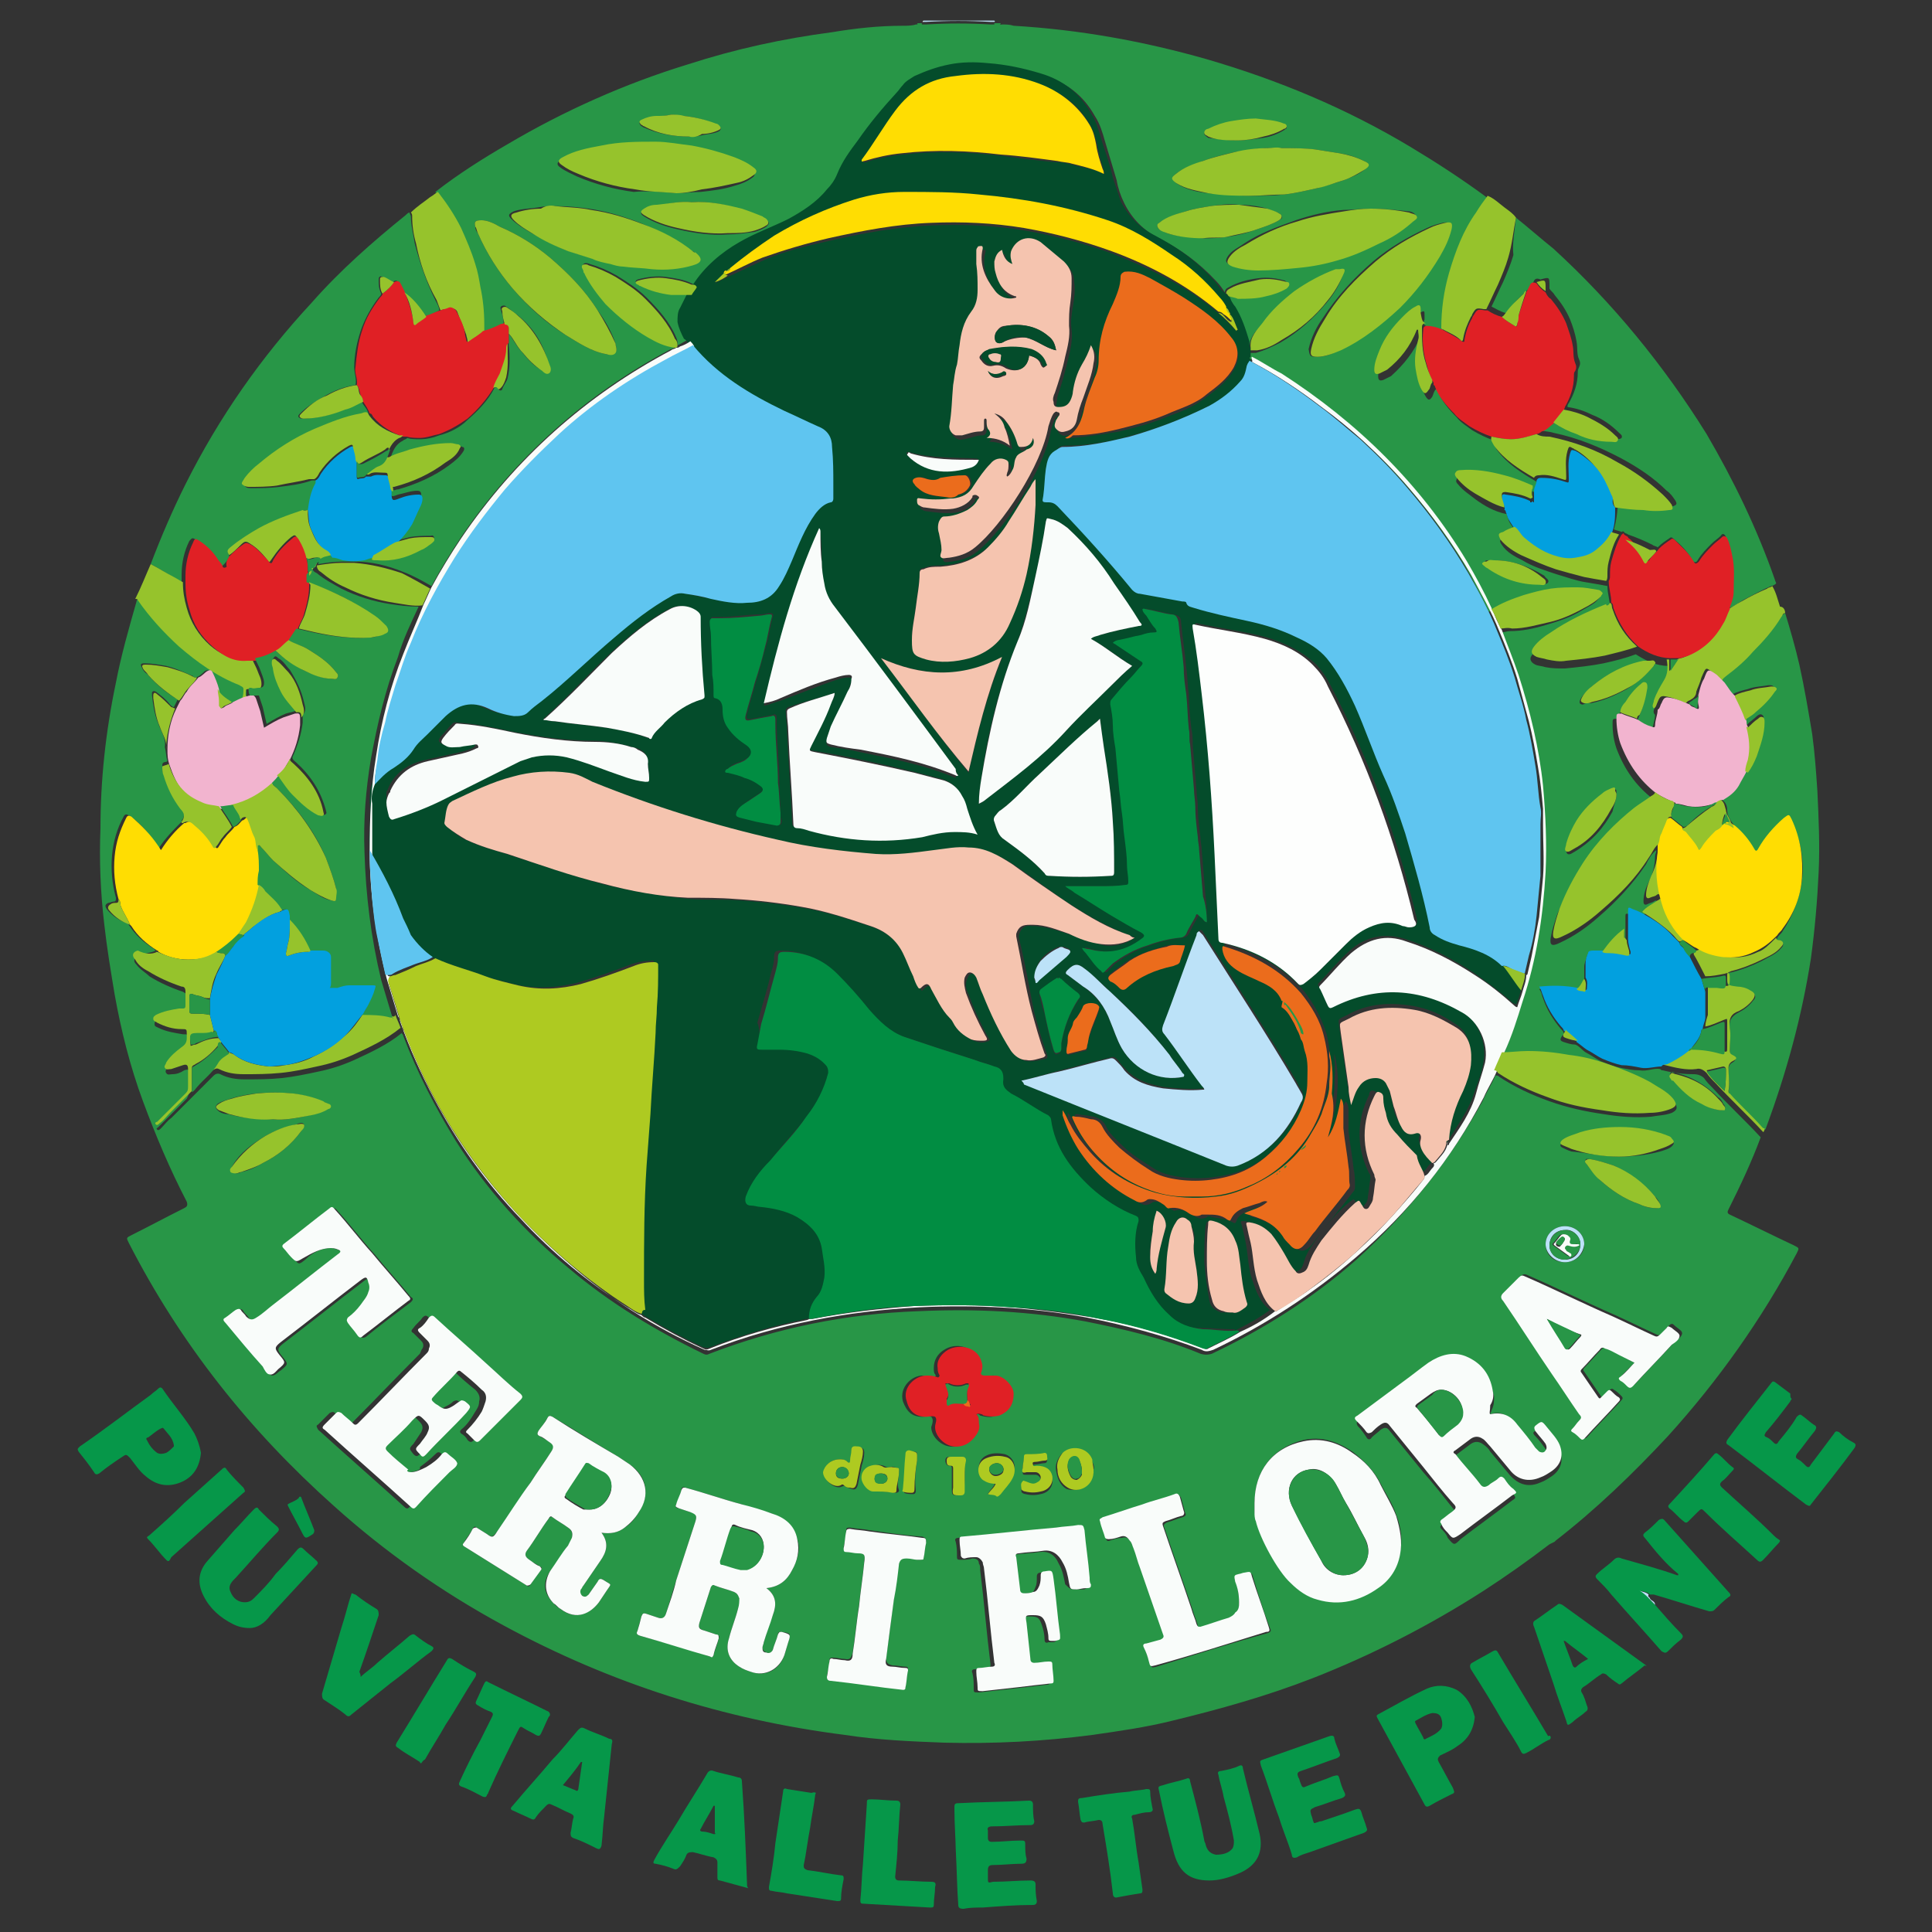 <svg version="1.1" id="Livello_1" xmlns="http://www.w3.org/2000/svg" x="0" y="0" viewBox="0 0 150 150" xml:space="preserve"><rect x="0" y="0" width="150" height="150" fill="#333333" stroke="none"/><style>.st0{fill:#289647}.st1{fill:#bce2f8}.st2{fill:#fdfefd}.st3{fill:#069749}.st4{fill:#96c32c}.st5{fill:#044c2b}.st6{fill:#f9fcfa}.st7{fill:#e02025}.st8{fill:#ffdd02}.st9{fill:#02a0df}.st10{fill:#f2b4cf}.st11{fill:#aeca21}.st12{fill:#5fc5f0}.st13{fill:#018d42}.st14{fill:#f5c4af}.st15{fill:#eb6c1c}</style><path class="st0" d="M120.3 119.9c-1.7 1.3-3.4 2.5-5.1 3.6-4.2 2.7-8.7 5-13.3 6.8-3.6 1.4-7.2 2.4-10.9 3.3-2 .5-4.1.8-6.2 1.1-3.8.5-7.6.7-11.5.6-2.6-.1-5.1-.2-7.7-.6-9.4-1.2-18.2-4-26.5-8.5-4.8-2.6-9.2-5.7-13.2-9.3C19.3 111 14 104.3 10 96.5c-.2-.4-.2-.4.2-.6 1.4-.7 2.7-1.4 4.1-2.1.2-.1.3-.2.2-.5-1.3-2.5-2.4-5.1-3.4-7.8S9.4 80 8.9 77.2c-.3-1.8-.6-3.6-.8-5.4-.3-2.5-.4-5-.3-7.5 0-3.7.4-7.5 1.2-11.3.4-2.1 1-4.2 1.6-6.3 0-.1.1-.2.1-.2.1 0 .1.1.2.1.9 1.3 2 2.5 3.2 3.6 1.4 1.2 2.9 2.3 4.7 3 .1 0 .3.1.3.3 0 .2.1.5-.1.7-.4.1-.7.2-1.1.4-.4-.3-.9-.6-1.1-1.1-.1-.4-.3-.9-.5-1.3-.1-.2-.2-.2-.4-.1-.2.2-.4.4-.7.5-.1 0-.2 0-.2-.1-.7-.3-1.3-.6-2.1-.8-.6-.1-1.1-.2-1.7-.2-.3 0-.3.1-.2.3.1.2.2.4.4.5.7.8 1.5 1.5 2.4 2l-.3.6c-.1 0-.2-.1-.3-.2-.3-.4-.7-.7-1.1-1-.2-.1-.3 0-.3.1v.2c.1.8.2 1.5.5 2.2.2.6.6 1.1.5 1.8.1.4.1.8.2 1.1-.1.1-.4 0-.4.3 0 .2 0 .5.1.7.3.9.7 1.8 1.3 2.6.3.3.4.7.1 1v.1c-.6.6-1.3 1.3-1.8 2.1-.1-.2-.2-.2-.2-.3-.5-.9-1.2-1.7-2.1-2.3-.2-.1-.3-.1-.4.1-.5.9-.8 1.9-.9 3-.1 1.1 0 2.2.3 3.3 0 .2 0 .3-.2.3-.1 0-.3.1-.4.1-.2.1-.3.2-.1.5.4.5 1 .9 1.6 1.1l.1.1c.5.8 1.2 1.4 2 1.9 0 0 0 .1.1.1-.4.2-.9.2-1.3.4s-.5.4-.2.7c.3.4.7.6 1 .9.8.5 1.7.9 2.6 1.2.2.1.3.2.3.4v1c0 .2-.1.3-.2.3H14c-.6.1-1.2.2-1.8.5-.1.1-.2.1-.2.3 0 .2.1.2.3.3.6.3 1.3.4 1.9.5.4 0 .4 0 .4.4v.3c0 .3-.1.5-.4.7-.5.3-.9.7-1.2 1.2-.1.1-.2.3-.1.4.1.2.3.1.5.1.3 0 .6-.1.9-.3.3-.1.4-.1.4.3v1.3c0 .2-.1.4-.2.6l-2.2 2.2c-.1.1-.2.1-.1.2s.2 0 .3-.1c.3-.3.5-.6.8-.8l3.3-3.3c.1-.1.3-.2.5-.1.6.3 1.2.4 1.9.4 1 0 1.9 0 2.9-.1.9-.1 1.9-.3 2.8-.5 1-.2 1.9-.5 2.8-.9 1.3-.6 2.6-1.2 3.7-2.1 0 .1.1.1.1.2 1.1 2.9 2.5 5.6 4.1 8.2 2.4 3.8 5.4 7.1 8.8 9.9 3.2 2.7 6.7 4.8 10.4 6.6.2.1.3.1.5 0 5.2-2 10.6-3.1 16.2-3.3 4.4-.2 8.7 0 13 .8 3 .6 6 1.3 8.9 2.5.3.1.6.1.9 0 4-1.9 7.8-4.3 11.1-7.2 4-3.6 7.3-7.7 9.9-12.4.3-.7.7-1.3 1-2 .1 0 .2 0 .3.1 1.2.8 2.5 1.4 3.9 1.9s2.8.8 4.2 1c1.2.2 2.5.3 3.7.2.5-.1 1.1-.1 1.6-.3.4-.2.5-.4.2-.8-.5-.6-1.2-.9-1.8-1.3-1.1-.6-2.4-1.1-3.6-1.5-.9-.3-1.8-.5-2.7-.6-1.1-.1-2.1-.3-3.2-.3-.7 0-1.3.2-2 .1v-.1c.6-1.3 1-2.6 1.4-3.9 1-3.3 1.6-6.7 1.8-10.1.1-2.2 0-4.5-.2-6.7-.3-2.9-1-5.8-1.9-8.6-.4-1.2-.8-2.3-1.3-3.5.3 0 .5-.1.7-.1 1 0 1.9-.2 2.9-.5s1.9-.6 2.7-1.1c.5-.3 1-.5 1.3-.9.1-.1.2-.2.1-.3 0-.1-.2-.2-.3-.2-.5-.1-1-.2-1.6-.2-.7 0-1.4 0-2.1.1-.7.1-1.4.3-2.1.5-.9.3-1.7.7-2.5 1.1-.1-.1-.1-.1-.1-.2-.6-1.2-1.2-2.4-1.9-3.6-3.7-6-8.5-10.8-14.4-14.6-.7-.5-1.5-1-2.3-1.3v-.4h.6c.7-.2 1.3-.5 1.9-.8 1.4-.8 2.6-1.9 3.6-3.1.5-.6.9-1.2 1.2-2 .1-.4.1-.5-.3-.4h-.3c-1.2.4-2.3.9-3.2 1.7-1 .7-1.8 1.6-2.5 2.5-.4.4-.9.9-.9 1.7-.1-.2-.1-.4-.1-.6-.3-.9-.6-1.8-1.1-2.7-.1-.2-.3-.4-.4-.7.2 0 .4.1.6.1.7 0 1.5 0 2.2-.2.6-.1 1.1-.3 1.6-.6.1-.1.2-.1.2-.3 0-.1-.2-.1-.2-.2-.7-.2-1.4-.3-2.1-.2-.8.1-1.6.3-2.3.7-.2.1-.3.2-.3.4-.2-.3-.4-.6-.7-.9-1.3-1.4-2.8-2.5-4.4-3.3-1.2-.6-2.1-1.5-2.7-2.7-.3-.6-.5-1.2-.6-1.8l-.9-3c-.2-.7-.4-1.4-.8-2-.9-1.6-2.2-2.6-3.9-3.1-1.4-.4-2.7-.7-4.1-.8-1-.1-2 0-3 .1-.9.1-1.8.5-2.7.9-.4.2-.7.4-.9.7-.2.2-.3.4-.5.6-1 1.2-2.1 2.4-3 3.7-.6.8-1.2 1.7-1.6 2.6-.2.4-.4.8-.8 1.2-.9 1-1.9 1.7-3 2.3-1.3.6-2.6 1.2-3.8 1.8-1.5.8-2.7 1.9-3.6 3.3-.1-.2-.2-.2-.4-.3-.6-.3-1.3-.4-2-.5-.7-.1-1.5 0-2.2.2-.2.1-.2.2 0 .3.1 0 .1.1.2.1.7.4 1.5.6 2.4.7h1.6l-.6 1.2c-.2.4-.2.7-.2 1.1 0 .5.3.9.5 1.3-.3.1-.5.3-.8.4 0-.2 0-.4-.1-.6-.5-1.2-1.4-2.2-2.3-3.1-.7-.7-1.5-1.2-2.3-1.7-.7-.4-1.4-.7-2.1-.9-.2-.1-.4-.1-.5 0-.1.1 0 .3.1.5 0 .1.1.1.1.2.4.9 1 1.6 1.6 2.3 1 1.1 2.1 1.9 3.3 2.6.7.4 1.3.7 2.1.8-.1.1-.3.2-.4.2-6.6 3.5-12.1 8.4-16.3 14.6-.8 1.2-1.6 2.5-2.3 3.8-.7-.4-1.4-.8-2.2-1.1-1.2-.5-2.5-.8-3.7-.8h-1c-.7 0-1.3.1-1.9.2 0-.1.1-.2.1-.3.1 0 .1-.1.1-.1.2-.3.6-.4.9-.4.3 0 .5.1.8.2.6.1 1.1.1 1.7 0 .3-.1.5-.2.8-.2-.2.4-.2.4.2.4 1.2 0 2.4-.3 3.4-.8.3-.2.6-.3.8-.5.1-.1.2-.2.2-.4-.1-.2-.2-.1-.3-.1-.5 0-1 0-1.6.1-.4.1-.7.2-1.1.3 0-.1.1-.1.1-.2.5-.4.9-.9 1.1-1.4.2-.4.4-.8.6-1.3.1-.2.2-.5.2-.7 0-.2-.1-.3-.3-.3-.5 0-1 .2-1.5.3-.5.2-.6.2-.6-.4v-.2c.1.3.3.3.5.2h.1c1.4-.4 2.8-1 4-1.9.4-.3.8-.6 1.1-1.1.1-.2 0-.3-.1-.3-.2-.1-.4-.1-.6-.1-1.1 0-2.2.2-3.2.5-.6.2-1.1.4-1.6.6-.1 0-.1.1-.2 0v-.1c.2-.6.4-1.1 1-1.4.1-.1.3-.1.3-.2.3.1.6.1 1 .1.5 0 1-.1 1.5-.3.8-.2 1.6-.6 2.2-1.2.8-.7 1.6-1.5 2.1-2.5.1 0 .2-.2.3.1.1.2.3.1.3 0 .1-.3.3-.5.4-.8.2-.8.2-1.7.1-2.6v-.9c.4.5.6 1 1 1.4.4.5.9 1.1 1.5 1.4.2.1.4.3.5.2.2-.1.1-.4.1-.6-.4-1.6-1.2-2.9-2.5-3.9-.3-.2-.5-.4-.8-.6-.1-.1-.3-.1-.4 0-.1.1 0 .2 0 .3.1.3.2.7.2 1-.1.2-.3.1-.4.2-.4.2-.8.4-1.3.5v-.6c0-1-.1-1.9-.3-2.9-.1-.6-.3-1.2-.4-1.8-.3-1-.7-1.9-1.1-2.8-.5-1-1.1-1.9-1.8-2.8 1.8-1.4 3.7-2.6 5.6-3.7 4.4-2.6 9.1-4.7 14-6.2 3.7-1.2 7.4-2 11.2-2.5 1.8-.3 3.6-.5 5.5-.5.3 0 .7 0 1-.1.1 0 .2 0 .1-.1h.4c-.1.1 0 .1.1.1h.2c1.7-.1 3.3-.1 5 0h.3v-.1h.5c-.1.2 0 .1.1.1.3 0 .6 0 .9.1 5.1.3 10.1 1.2 15 2.6 5.5 1.6 10.8 3.8 15.8 6.8 2 1.2 4 2.5 5.9 3.9.1.1.2.1.2.2-.4.4-.6.9-.9 1.3-1 1.5-1.6 3.1-2.1 4.7-.4 1.4-.5 2.8-.6 4.3-.4-.2-.9-.3-1.3-.5-.2-.1-.2-.3-.1-.5v-.3c0-.4 0-.4-.4-.2s-.7.5-1 .8c-.8.7-1.4 1.6-1.8 2.6-.2.5-.4 1-.4 1.5 0 .3.1.4.4.3l.6-.3c1-.9 1.8-1.9 2.3-3.1 0 0 .1-.1.1 0v.8c-.2.7-.3 1.4-.2 2.2.1.6.2 1.2.5 1.7.2.3.3.3.5 0 .1-.2.1-.4.3-.6.1 0 .1.1.1.1.3.8.9 1.5 1.5 2.1.3.4.8.7 1.2 1 .5.3 1.1.6 1.7.8 0 .3.1.5.2.7.8 1.1 1.9 1.8 3.1 2.5 0 .3-.2.5-.2.8-.7-.3-1.5-.6-2.2-.8-1.1-.3-2.2-.5-3.4-.4-.2 0-.4 0-.4.2-.1.2 0 .3.1.4.4.5.9.8 1.4 1.2.7.5 1.4.9 2.3 1.1.1 0 .1 0 .1.1s.1.2.1.3c.1.4.5.7.6 1.1-.3.1-.6.1-.9.3-.4.2-.4.3-.2.6.4.6 1 .9 1.6 1.2.8.5 1.8.8 2.7 1.1.7.2 1.5.5 2.2.6.6.1 1.2.2 1.7.3 0 .6.2 1.1.2 1.7-.1.2-.2.2-.4.3-1.5.6-2.9 1.3-4.3 2.2-.5.3-.9.7-1.3 1.1-.3.3-.2.6.2.8.2.1.5.1.8.2.5.1 1 .1 1.5.1 1-.1 2-.2 3-.4.9-.2 1.7-.4 2.5-.7.8.5 1.6.9 2.5.9.1.5.1 1.1-.2 1.6-.3.5-.6 1.1-.8 1.6-.1.2-.2.4 0 .6 0 .4-.2.8-.2 1.2 0 .2-.1.2-.3.1-.3-.2-.6-.4-1-.5 0-.1 0-.2.1-.3.3-.7.6-1.4.6-2.1 0-.1.1-.3-.1-.4-.1-.1-.3 0-.4.1-.5.4-.9.9-1.2 1.4-.2.3-.4.5-.4.8-.4 0-.4 0-.4.4 0 .7.1 1.3.3 1.9.6 1.6 1.5 2.9 2.8 3.9 0 .2-.2.2-.3.3-.4.3-.9.6-1.3.9-1.6 1.2-2.9 2.7-4 4.3-.7 1.1-1.3 2.3-1.8 3.5-.2.6-.4 1.2-.5 1.8-.1.6.1.7.7.4 1.1-.5 2.1-1.2 3-2 1.4-1.2 2.7-2.6 3.7-4.1.2-.4.4-.8.8-1.1 0 .2-.1.3-.1.5 0 .7-.2 1.4-.5 2-.2.4-.4.9-.4 1.5 0 .2.1.3.3.2.2-.1.3-.1.5-.2.1-.1.2-.1.3 0 .1.1.1.2 0 .3 0 .1-.1.1-.2.1-.4.3-.8.5-1.2.9-.3 0-.5-.2-.7-.3-.4-.1-.4-.1-.4.2v2.1c-.2 0-.1-.2-.1-.3v-.7c-.7.5-1.3 1.1-1.7 1.8h-.8c-.2 0-.4 0-.4.2-.1.3-.2.5-.2.8v1.1c-.2.2-.3.5-.5.7-1-.2-1.9-.2-3-.1.2.2.2.5.3.7.3.9.8 1.7 1.4 2.4.1.1.2.2.2.3.1.1 0 .1-.1.2-.2.3-.2.4.1.5.3.1.6.2.9.2.3.1.5.4.8.6.4.2.8.5 1.2.7.5.2 1 .4 1.5.5.5.1 1 .2 1.5.2.6.1 1.1-.2 1.6-.1.1.1.1.1.2.1.8.2 1.6.3 2.4.3.3 0 .6.1.8.3.2.3.5.6.7.8 1.2 1.3 2.5 2.5 3.7 3.8-.7 1.9-1.6 3.8-2.5 5.6-.1.2-.1.3.1.4 1.7.8 3.3 1.6 5 2.4.4.2.4.2.2.6-2.7 5.1-6.1 9.9-10 14.2-2.7 2.9-5.6 5.7-8.7 8.1l-.1.1-.4.2zm-73.6-.9c.7.1 1.3 0 1.8-.4.5-.3.8-.7 1.1-1.2.9-1.4.6-2.8-.7-3.7l-.9-.6c-1.7-1-3.4-2.1-5.1-3.1-.2-.1-.3-.1-.4.1-.2.3-.4.7-.7 1-.1.2-.1.3.1.4.3.2.6.3.8.5.3.2.4.3.1.7-.5.8-1.1 1.6-1.6 2.4-.9 1.3-1.7 2.6-2.6 3.8-.3.4-.4.5-.8.2-.3-.2-.5-.3-.8-.5-.1-.1-.2-.1-.3.1-.2.4-.5.7-.7 1.1-.1.2-.1.2.1.3l4.8 3c.1.1.2.1.3-.1.3-.4.5-.8.8-1.1.1-.1.1-.2-.1-.3-.3-.2-.6-.3-.8-.5-.3-.2-.4-.4-.2-.7.6-.8 1.1-1.7 1.7-2.5.1-.1.2-.2.3-.1.4.3.8.5 1.2.8.3.2.4.5.3.8 0 .2-.1.4-.3.6-.5.7-.9 1.4-1.4 2-.6.9-.5 1.7.3 2.5.2.2.3.3.5.4 1.2 1 2.4.3 3-.5l.6-.9c.4-.6.4-.4-.2-.8-.2-.2-.3-.1-.5.1-.2.3-.5.7-.7 1-.1.2-.3.2-.5.1s-.2-.3-.1-.5c0-.1.1-.2.2-.3.4-.6.9-1.3 1.3-1.9.5-.7.7-1.4.1-2.2m12.8 4.3c1-.1 1.6-.6 2-1.4.4-.8.7-1.6.4-2.4-.3-1.1-1-1.6-2-2-.7-.2-1.5-.4-2.3-.7-1.5-.4-2.9-.9-4.4-1.3-.2-.1-.3 0-.3.2-.1.4-.2.8-.4 1.1-.1.2 0 .3.2.3l.9.3c.5.1.5.2.4.7-.5 1.5-1 3.1-1.5 4.6-.3.9-.5 1.7-.8 2.6-.1.3-.2.4-.6.3l-.9-.3c-.3-.1-.3 0-.4.2-.1.4-.2.7-.3 1.1-.1.2-.1.3.2.4 1.8.5 3.6 1 5.4 1.6.2.1.3 0 .3-.1.1-.4.3-.8.4-1.3.1-.2 0-.2-.2-.3l-.9-.3c-.4-.1-.5-.3-.4-.6.3-.9.6-1.9.9-2.8 0-.1.1-.2.3-.1.5.2 1 .3 1.5.5.2.1.4.3.4.5.1.3 0 .6-.1.8-.2.8-.5 1.5-.7 2.3-.3.9 0 1.7.8 2.2.3.2.6.3.9.4 1.1.4 2.2-.1 2.6-1.3.1-.3.2-.7.3-1 .2-.7.2-.7-.5-.8-.2 0-.3 0-.3.2-.1.4-.3.8-.4 1.2-.1.2-.2.3-.5.2-.2-.1-.3-.2-.3-.4 0-.1.1-.3.1-.4.2-.7.4-1.4.7-2.1.3-.8.3-1.5-.5-2.1m56.2-13.5c0-.1.1-.2.1-.3.2-.4.2-.7.2-1.1-.3-1.2-1-2.2-2.1-2.7-1-.4-2-.2-2.9.5-.7.5-1.3 1-2 1.5-1.2.9-2.3 1.7-3.5 2.6-.2.1-.2.2-.1.4.3.3.5.6.7.9.1.2.3.2.4 0 .2-.2.5-.4.7-.6.3-.2.5-.2.7.1.9 1.1 1.7 2.1 2.6 3.2.8.9 1.5 1.8 2.3 2.8.3.3.3.5-.1.7-.3.2-.5.4-.8.6-.1.1-.1.2 0 .3.2.2.4.4.5.7.5.6.5.6 1 .1 1.3-1 2.7-2 4-3 .3-.2.3-.2.1-.5-.2-.3-.5-.5-.7-.8-.2-.2-.3-.2-.5 0s-.5.3-.7.5c-.3.2-.5.2-.7-.1-.6-.8-1.3-1.5-1.9-2.3-.1-.1-.1-.2 0-.3l1.2-.9c.3-.2.6-.2.9 0 .3.2.5.4.6.6l1.5 1.8c.7.8 1.5 1 2.4.6.3-.1.6-.3.9-.5.7-.5.9-1.2.6-2-.2-.6-.7-1-1-1.4-.4-.5-.4-.5-.9-.1-.2.1-.2.2 0 .4.3.3.5.6.8 1 .1.1.2.3 0 .5s-.3.2-.5.1l-.3-.3c-.5-.6-1-1.2-1.4-1.8-.6-1.1-1.2-1.5-2.1-1.2m-18.3 6.9v.6c0 .2.1.5.1.7.3 1.3 1.7 3.9 2.7 4.8.6.6 1.3 1.1 2.1 1.3 1.7.5 3.3 0 4.7-.9.9-.6 1.5-1.5 1.7-2.6.2-1 .1-2-.3-3-.3-.9-.8-1.6-1.2-2.4-.5-1-1.3-1.8-2.2-2.5-1.2-.8-2.4-1.2-3.8-.9-2.4.6-3.8 2.4-3.8 4.9m-65.5-2.4c-.3 0-.5-.1-.7-.2-.5-.5-1-.9-1.6-1.4-.2-.2-.2-.3 0-.5l1.9-1.9c.5-.5.5-.5 1 0 .3.3.4.5.2.9l-.6.9c-.4.4-.3.4 0 .8.2.2.3.2.5 0 1-1.1 2.1-2.1 3.1-3.2.5-.5.5-.5-.1-.9-.1-.1-.2-.1-.4 0-.2.2-.4.3-.6.4-.5.3-.7.2-1.1-.1-.1-.1-.2-.2-.4-.3-.1-.1-.2-.2 0-.3.6-.7 1.3-1.3 1.9-2 .1-.1.2-.1.3 0 .5.5 1.1 1 1.6 1.4.3.3.4.6.3.9 0 .3-.1.5-.3.8-.3.5-.6 1-1.1 1.4-.1.1-.1.2 0 .3.2.1.4.3.5.5.2.2.3.2.5 0 1-1 2-2.1 3.1-3.1.2-.2.2-.3 0-.5-.9-.8-1.8-1.6-2.6-2.3-1.3-1.2-2.7-2.4-4-3.6-.2-.2-.3-.2-.5 0-.2.3-.5.5-.7.8-.2.2-.2.3 0 .4l.6.6c.2.2.2.4.1.6-.1.1-.1.2-.2.4-1.8 1.8-3.5 3.6-5.3 5.4-.2.2-.3.1-.4 0-.3-.3-.6-.5-.9-.8-.1-.1-.2-.1-.4 0l-.9.9c-.2.1-.1.2 0 .4 2.2 2 4.5 4 6.7 6 .2.2.3.1.4 0 .9-.9 1.8-1.8 2.6-2.7.2-.2.6-.4.6-.7 0-.3-.4-.4-.7-.7-.2-.2-.3-.2-.5 0-.4.4-.8.7-1.2 1 .1.2-.2.3-.7.4m51.7 9.1h.5c.2 0 .3-.1.3-.3 0-.2 0-.4-.1-.5-.1-1.2-.3-2.5-.4-3.7 0-.4-.1-.4-.5-.4-.6.1-1.2.1-1.7.2-2.4.2-4.9.5-7.3.7-.2 0-.3.1-.2.3.1.4.1.8.1 1.2 0 .2.1.2.3.2.3 0 .6 0 .9-.1.3 0 .5.1.5.4.1.1.1.3.1.5.3 2.4.5 4.9.8 7.3 0 .2 0 .3-.2.3-.3 0-.7.1-1 .1-.2 0-.3.1-.2.3.1.4.1.8.1 1.2 0 .3 0 .3.4.3l2.7-.3c.9-.1 1.8-.2 2.6-.3.2 0 .2-.1.2-.2-.1-.4-.1-.9-.1-1.3 0-.2-.1-.2-.3-.2-.4.1-.7.1-1.1.1-.2 0-.3 0-.3-.3-.1-.9-.2-1.9-.3-2.8-.1-.6-.1-.6.5-.6.7 0 .8.1 1 .7.1.3.2.7.2 1.1 0 .2.1.3.3.2h.2c.4 0 .4 0 .4-.5-.2-1.4-.3-2.9-.5-4.3-.1-.6-.1-.6-.7-.6-.2 0-.3.1-.3.3 0 .3 0 .6-.1.8-.1.3-.2.5-.5.5-.2 0-.5 0-.7.1-.2 0-.3-.1-.3-.3-.1-.8-.2-1.7-.3-2.5 0-.2 0-.3.2-.3.6-.1 1.3-.1 1.9-.2.7-.1 1.2.2 1.5.9.3.5.4 1.1.5 1.6.4.4.4.4.9.4m43.3-17.6l-.9.9c-.1.1-.1.2 0 .3.2.1.4.3.5.4.2.2.3.2.5 0 1-1.1 2-2.1 3-3.2.2-.2.6-.4.6-.7 0-.2-.4-.4-.6-.6-.1-.1-.2-.2-.4 0s-.4.4-.5.6c-.2.2-.3.2-.5.1-1.1-.5-2.1-1-3.2-1.5-2.3-1-4.5-2.1-6.8-3.1-.2-.1-.4-.1-.5.1l-1.2 1.2c-.2.2-.2.4 0 .6 1.3 1.9 2.5 3.8 3.8 5.7.7 1 1.4 2.1 2.1 3.1.1.2.1.3 0 .5-.2.2-.4.4-.5.6-.1.1-.2.2 0 .3.2.2.4.3.6.5.1.1.2.1.3 0 .9-1 1.8-1.9 2.7-2.9.1-.1.1-.2 0-.3-.2-.2-.4-.4-.6-.5-.1-.1-.2-.1-.3 0l-.5.5c-.1.1-.2.1-.2 0-.4-.6-.9-1.3-1.3-1.9-.1-.1-.1-.2 0-.3.5-.5.9-1 1.4-1.5.1-.1.2-.1.4-.1.4.2.7.4 1.1.5.2.3.6.5 1 .7M25.7 96.9c.2 0 .5.1.7.2.3.2.3.2 0 .4-1.7 1.3-3.3 2.6-5 3.9-.4.3-.9.7-1.3 1-.3.3-.6.2-.8-.1-.1-.2-.3-.3-.4-.5-.1-.2-.3-.2-.4 0-.3.2-.5.4-.8.6-.2.1-.2.3 0 .4 1 1.1 1.9 2.2 2.9 3.4.2.2.3.5.5.6.3 0 .5-.3.7-.4.6-.5.6-.5.1-1.1-.4-.5-.4-.6.1-1 2.1-1.6 4.1-3.2 6.2-4.8.4-.3.4-.3.6.2.1.2 0 .5 0 .7-.1.4-.3.7-.6 1-.3.4-.6.7-1 1-.2.1-.2.2 0 .4.3.3.5.6.7.9.2.2.3.2.5.1 1.1-.9 2.3-1.8 3.5-2.7.2-.2.2-.3 0-.4-.9-1.1-1.9-2.2-2.8-3.3-1-1.1-1.9-2.3-2.9-3.4-.1-.1-.2-.3-.4-.1-1.2.9-2.4 1.9-3.6 2.8-.1.1-.1.2 0 .3.2.2.4.5.6.7.4.5.4.5.9.1.5-.5 1.2-.9 2-.9m70.5 27.5c0 .3 0 .6-.2.9-.1.2-.3.4-.5.4-.7.2-1.5.4-2.2.7-.2.1-.3 0-.3-.2-.1-.4-.3-.8-.4-1.2-.7-2.1-1.5-4.3-2.2-6.4-.1-.2 0-.3.2-.4.4-.1.8-.3 1.2-.4.3-.1.3-.2.2-.4-.1-.4-.2-.7-.3-1.1-.1-.2-.2-.3-.4-.2-.8.3-1.7.5-2.5.8-1 .3-2.1.7-3.1 1-.1 0-.3 0-.2.3.2.4.3.8.4 1.3 0 .1.1.2.3.1.3-.1.6-.2.9-.2.3-.1.5 0 .7.3l.3.6c.2.5.3 1 .5 1.5.6 1.7 1.2 3.5 1.8 5.2.1.2 0 .3-.2.4-.4.1-.7.2-1.1.3-.2.1-.2.1-.2.3.1.3.2.7.4 1.1.1.4.1.4.5.3 2.9-.9 5.7-1.8 8.6-2.6.3-.1.3-.2.2-.4-.5-1.3-.9-2.6-1.3-3.9-.1-.4-.1-.4-.6-.3-.1 0-.3.1-.4.1-.5.1-.5.1-.3.6.1.4.2.9.2 1.5m-25-3.3c.5 0 .5 0 .5-.2.1-.4.1-.8.2-1.2 0-.2 0-.3-.3-.4-1.4-.1-2.7-.3-4.1-.5-.5-.1-1-.1-1.5-.2-.2 0-.3 0-.3.2 0 .4-.1.9-.2 1.3 0 .2 0 .2.2.3.3 0 .6.1.9.1.5.1.6.2.5.7-.1 1.2-.3 2.3-.4 3.4-.2 1.2-.3 2.5-.5 3.7-.1.4-.2.6-.6.5-.3 0-.6-.1-.9-.1-.2 0-.3 0-.3.2 0 .4-.1.8-.2 1.2 0 .3.1.3.3.3 1.9.2 3.7.4 5.6.7.2 0 .2 0 .2-.2.1-.4.1-.9.2-1.3 0-.2-.1-.2-.2-.2-.3 0-.6-.1-1-.1-.4-.1-.5-.2-.5-.6.2-1.5.4-3 .6-4.6.1-.9.2-1.8.4-2.8 0-.4.2-.5.6-.4.4.1.7.1.8.2M43.1 16c-.4 0-.8 0-1.3.1-.6.1-1.3.1-1.9.3-.4.2-.5.3-.2.6.4.4.9.7 1.4 1 .9.5 1.8 1 2.8 1.4.6.2 1.2.4 1.9.6.5.1 1 .3 1.4.4.3.1.6.1 1 .2.7.1 1.5.2 2.2.2 1.1.1 2.1 0 3.2-.3.7-.2.8-.5.2-1h-.1c-1.2-1-2.6-1.6-4-2.2-1.3-.5-2.6-.9-4-1.1-.7-.1-1.6-.2-2.6-.2m63.3.2c-.7 0-1.4.1-2.1.1-1.3.1-2.5.4-3.7.8-1.4.5-2.8 1-4 1.8-.4.3-.9.5-1.2.9-.3.4-.3.6.2.8.6.3 1.3.3 2 .3 1 0 2.1-.1 3.1-.2 1.1-.1 2.1-.4 3.1-.6 1.1-.3 2.2-.7 3.2-1.3.9-.4 1.8-.9 2.5-1.6.2-.1.4-.3.4-.5-.1-.2-.4-.3-.6-.3-.9-.1-1.9-.2-2.9-.2m-69 .9c-.5 0-.6.1-.5.5 0 .2.1.4.2.5.7 1.6 1.6 3 2.7 4.3 1.2 1.4 2.5 2.6 4.1 3.6 1 .6 2 1.3 3.2 1.5.6.1.9-.2.7-.7v-.1c-.3-.9-.8-1.8-1.4-2.6-1-1.6-2.3-2.9-3.7-4.1-1.2-1-2.5-1.8-3.9-2.4-.5-.3-1-.5-1.4-.5M52.5 15c.6 0 1.3-.1 1.9-.1.9-.1 1.8-.2 2.7-.5.4-.1.9-.3 1.3-.6.3-.2.2-.4 0-.6-.4-.3-.9-.6-1.5-.8-1.1-.4-2.2-.7-3.3-.9-.9-.2-1.9-.3-2.8-.3-1.4 0-2.8 0-4.2.3-1 .2-2 .4-3 .9-.4.2-.4.4-.1.6.4.3.9.5 1.3.7 1.4.6 2.9 1 4.4 1.2 1.1-.1 2.2 0 3.3.1m49.8 12.7c.6 0 1.1-.2 1.6-.5 1.7-.8 3.2-2 4.6-3.3 1.2-1.2 2.3-2.5 3.1-4 .4-.7.8-1.4.9-2.1.1-.5 0-.6-.5-.5-.4.1-.8.2-1.2.4-1.5.7-2.9 1.5-4.2 2.6-1.5 1.3-2.8 2.7-3.9 4.4-.5.7-.9 1.5-1.1 2.4.1.6.1.6.7.6m-5.2-12.5c.9 0 1.7 0 2.6-.1.9-.1 1.7-.3 2.6-.5.7-.2 1.4-.4 2-.6.5-.2 1.1-.4 1.6-.8.4-.3.5-.5 0-.7-.6-.3-1.2-.5-1.9-.6-.6-.1-1.3-.2-1.9-.3-.9-.1-1.8-.1-2.6-.1h-1.1c-.8 0-1.7.2-2.5.3-.9.2-1.7.4-2.5.7-.7.3-1.5.5-2.1 1-.4.3-.3.4 0 .7.7.5 1.6.7 2.5.8 1.1.1 2.2.2 3.3.2m-21.3 94.6h.1c.1 0 .1 0 .2.1.4.1.8.2 1.2 0 .7-.3 1.1-.8 1.1-1.7 0-.6-.8-1.5-1.4-1.4h-.8c-.3 0-.3-.1-.3-.3.1-.3.1-.5 0-.8-.3-1.2-1.7-1.5-2.6-.9-.5.3-.8.8-.8 1.4 0 .2 0 .4.1.5 0 0 .1.1 0 .2s-.1 0-.2 0c-.3-.1-.5 0-.8-.1-.8 0-1.8.9-1.5 2 .3.8.7 1.2 1.5 1.2.2 0 .6-.1.7 0 .2.2.1.5 0 .8 0 .7.7 1.4 1.4 1.5.8.1 1.4-.2 1.8-.9.2-.3.3-.6.2-.9.3-.3.3-.5.1-.7m17.6-91.3c.6 0 1.2 0 1.8-.1.8-.1 1.6-.3 2.4-.6.6-.2 1.2-.4 1.7-.7.1-.1.3-.1.2-.3 0-.2-.2-.2-.3-.3-.3-.1-.6-.2-.8-.3-.7-.2-1.5-.3-2.2-.3-.8-.1-1.5 0-2.2.1-.6.1-1.3.2-1.9.4-.7.2-1.5.5-2.1.9-.2.2-.2.3 0 .5l.6.3c.9.3 1.9.3 2.8.4m-39.7-2.8c-.8-.1-1.8.1-2.7.3-.3.1-.7.2-1 .3-.3.2-.3.3 0 .5.8.5 1.7.8 2.6 1 1.3.3 2.6.5 3.9.4.7 0 1.4-.1 2.1-.2.3-.1.6-.2.9-.4.2-.2.3-.3 0-.5-.1-.1-.2-.2-.3-.2-.5-.2-1.1-.5-1.6-.6-1.2-.4-2.5-.7-3.9-.6m72 74.1c1 0 2.1-.1 3.2-.4.3-.1.7-.2.9-.4.2-.2.2-.3 0-.4-.2-.1-.3-.2-.5-.3-1.1-.5-2.3-.6-3.5-.6-1 0-2.1.1-3.1.4-.5.1-1 .3-1.4.6-.2.2-.2.3 0 .4.2.1.4.2.7.3 1.2.1 2.4.4 3.7.4M21.2 86.9c.9.1 1.9-.1 2.8-.3.5-.1 1-.3 1.4-.5.1-.1.2-.1.2-.2s-.1-.2-.2-.2c-.1-.1-.2-.1-.4-.2-.7-.3-1.5-.5-2.3-.6-1-.1-1.9-.1-2.9 0-.7.1-1.3.2-1.9.4-.3.1-.7.2-1 .4-.2.2-.2.3 0 .5s.5.3.8.3c1.1.3 2.3.4 3.5.4m-2.9 4.2c.1 0 .3 0 .4-.1.6-.1 1.2-.4 1.7-.7 1.2-.6 2.2-1.4 3-2.5.1-.2.3-.3.2-.5-.1-.2-.4-.1-.6 0-.9.2-1.7.5-2.4.9-1 .6-2 1.3-2.6 2.4 0 .1-.1.2 0 .4 0 .1.2 0 .3.1M123.5 90h-.1c-.1 0-.3-.1-.3.1-.1.1 0 .2.1.3.3.4.6.8 1 1.2.9.8 1.9 1.5 3.1 1.9.4.2.8.3 1.3.3.2 0 .3-.1.3-.3-.1-.2-.2-.4-.4-.6-.9-1-1.9-1.8-3.2-2.4-.6-.2-1.2-.4-1.8-.5m-.3-35.4h.3c1-.2 1.9-.6 2.8-1.1.8-.5 1.4-1 2-1.7.1-.1.2-.2.1-.3-.1-.2-.2-.1-.4-.1h-.5c-1.5.3-2.7.9-3.9 1.9-.3.3-.7.6-.9 1-.1.2-.1.4.2.4.2-.1.2-.1.3-.1M96.1 10.9c.6 0 1.3-.1 2-.2.6-.1 1.1-.3 1.6-.6.1-.1.2-.1.2-.2s-.1-.1-.2-.2c-.7-.3-1.4-.4-2.2-.4-.6 0-1.3 0-1.9.2-.6.1-1.2.3-1.8.6-.1.1-.3.2-.3.3 0 .1.2.2.3.3.7.1 1.5.2 2.3.2m-42.6-.3c.4 0 .7 0 1-.1.4-.1.9-.1 1.3-.3.2-.1.2-.3 0-.4-.1-.1-.2-.1-.2-.1-.8-.4-1.6-.6-2.5-.7-.3 0-.7-.1-1-.1-.4.1-.8.1-1.1.2l-1.2.3c-.2.1-.2.2 0 .4.1 0 .1.1.2.1 1.1.5 2.3.7 3.5.7m72 51.1v-.1c0-.3 0-.4-.3-.2-.3.1-.5.2-.7.4-.8.6-1.5 1.3-2 2.1-.4.6-.7 1.2-.8 1.8 0 .2-.2.4 0 .6.2.1.4-.1.6-.2 1.3-.8 2.2-1.8 2.9-3.1.1-.5.3-.9.3-1.3m-40.6 52.4c.1-.2 0-.5-.2-.7-.4-1-1.7-1.1-2.3-.5-.3.4-.5.8-.4 1.3.1.6.3 1.1.8 1.4.9.3 2.1-.2 2.1-1.5m-19.7-.8c-.7 0-1.2.5-1.2 1.1 0 .6.9 1.3 1.4 1 .1 0 .2-.1.2 0 .1.1.3.1.5.2.3.1.4 0 .5-.3l.3-1.5c.1-.3.2-.7.2-1 0-.3-.1-.4-.4-.4-.2 0-.5-.1-.5.3 0 .3-.1.5-.1.8 0 .2-.1.2-.2.1-.3-.3-.5-.3-.7-.3m11.5 2.7h.7c.2 0 .3-.1.3-.2.3-.4.6-.7.9-1.2.4-.7.1-1.5-.6-1.7-.5-.1-1-.1-1.4.1-.7.3-.8 1.3-.3 1.7.3.2.6.3 1 .3-.1.5-.5.7-.6 1M116 43.5h-.4c-.1 0-.3 0-.3.1-.1.1.1.2.2.3.1.1.2.2.3.2 1.2.8 2.5 1.2 3.9 1.2.2 0 .4.1.5-.1.1-.2-.2-.3-.3-.5-1.3-.8-2.6-1.2-3.9-1.2M79.4 114v.2c0 .3 0 .3.3.3h.7c.2 0 .4.2.4.4s-.1.3-.3.4c-.3.2-.6 0-.9-.1-.1 0-.1-.1-.2 0-.1.2-.1.4-.1.6 0 .1.2.2.3.2.4.1.8.1 1.2 0 .6-.1 1-.6.9-1.2-.1-.5-.6-.9-1.2-.8-.1 0-.2.1-.3-.1 0-.2.1-.2.2-.2.2 0 .5-.1.7-.1.2 0 .2-.2.2-.3 0-.1 0-.3-.2-.3-.4.1-.9 0-1.3.1-.1 0-.2 0-.3.2 0 .1-.1.4-.1.7m54.1-27.8c.1 0 .3 0 .4-.1.1-.1 0-.3-.1-.4-.1-.2-.2-.4-.4-.5-.9-.9-2-1.6-3.3-1.9-.1 0-.3-.2-.4 0-.1.2.1.3.1.5h.1c.6.8 1.4 1.4 2.2 1.8.5.3.9.5 1.4.6m-63.7 28c0-.2 0-.2-.4-.3-.2-.1-.4.1-.6 0-.3-.2-.7-.2-1-.1-.4.1-.8.5-.7 1.1.1.4.5.9.9.9.5 0 1 0 1.5.1.1 0 .3 0 .3-.2-.2-.5 0-.9 0-1.5m5.1.4v-1.2c0-.2-.1-.3-.3-.3h-.8c-.2 0-.4 0-.4.3 0 .2.1.4.3.4.1 0 .2 0 .2.2v1.5c0 .6 0 .6.6.6.2 0 .3-.1.3-.3.1-.4.1-.8.1-1.2m-3.7-1.2c0-.7.1-.7-.5-.7-.2 0-.3.1-.3.3-.1.9-.1 1.8-.2 2.7v.2c.2.1.4.1.7.1.2 0 .2-.2.2-.3-.1-.9 0-1.6.1-2.3M121.5 98c.8 0 1.5-.6 1.5-1.4 0-.8-.7-1.4-1.5-1.4s-1.5.6-1.5 1.4c0 .8.6 1.4 1.5 1.4"/><path class="st1" d="M77.2 1.6s.1.1 0 .1h-.3c-1.7-.1-3.3-.1-5 0h-.2v-.1h5.5z"/><path class="st2" d="M71.7 1.6v.1c-.1 0-.1 0 0-.1z"/><path class="st0" d="M117.7 16.9c1 .8 1.9 1.6 2.9 2.4 4.6 4.2 8.6 9.1 11.9 14.4 2.1 3.6 3.9 7.3 5.3 11.3 0 .1.1.2.1.3-.1.1-.3.2-.4.2-.7.3-1.4.7-2 1-.4.2-.7.5-1.2.7v-.4c.1-.3.2-.6.2-.9 0-.9.1-1.8-.1-2.8-.1-.5-.3-.9-.4-1.4-.1-.3-.3-.3-.4-.1-.2.2-.5.4-.7.6-.4.4-.8.8-1.1 1.3-.1.2-.3.2-.4 0-.4-.7-.9-1.2-1.5-1.7-.1-.1-.2-.1-.3 0-.3.2-.6.4-.9.7-.1-.1-.3-.1-.4-.2-.6-.3-1.3-.6-1.9-.8-.1-.1-.3-.1-.3-.2-.1-.1-.2 0-.2 0-.2-.1-.4-.1-.6-.2.2-.7.3-1.4.3-2.1.8.1 1.5.3 2.3.3.7 0 1.4.1 2 0 .3-.1.3-.2.2-.4-.2-.3-.4-.6-.7-.8-1-1-2.2-1.8-3.5-2.5-1.7-.9-3.4-1.6-5.3-2-.3-.1-.7-.1-1-.2.1-.1.3-.2.4-.2.3-.1.6-.5.9-.6.6.4 1.2.7 1.8.9.9.3 1.8.5 2.7.6.2 0 .4 0 .5-.1.1-.2-.1-.3-.2-.4-.6-.6-1.3-1.1-2.1-1.4-.6-.3-1.2-.5-1.9-.6 0-.1 0-.2.1-.3.4-.7.7-1.5.7-2.4 0-.1 0-.2.1-.4s.1-.4 0-.6c-.2-.4-.1-.9-.2-1.4-.1-.6-.3-1.2-.5-1.7-.3-.7-.7-1.3-1.2-1.9-.1-.2-.3-.3-.4-.5v-.2c0-.7 0-.7-.7-.5-.2-.1-.4-.1-.5.1l-.3.6c-.1 0-.1 0-.2.1-.5.5-1 .9-1.4 1.5-.1.1-.2.3-.3.3-.4-.1-.7-.3-1.1-.5.3-.6.6-1.3.9-1.9.3-.7.6-1.4.8-2.1-.1-.9.1-1.9.2-2.9M11.7 43.8c.8-2.1 1.7-4.2 2.7-6.2 2.6-5.2 5.9-9.9 9.8-14.1 2.2-2.5 4.7-4.7 7.3-6.8.1-.1.2-.2.3-.2 0 .1.1.2.1.3 0 .7.2 1.4.3 2.1.4 1.5.9 3 1.6 4.4.1.2.3.5.3.8-.4.2-.7.4-1.1.5-.5-.8-1.1-1.4-1.7-2L31 22c-.1-.2-.3-.3-.5-.1-.3-.1-.5-.3-.8-.4-.2-.1-.3 0-.3.2 0 .4 0 .7.2 1.1 0 .1-.1.2-.2.3-.6.8-1.1 1.7-1.4 2.6-.3.9-.5 1.9-.5 2.8 0 .5.2.9.1 1.4-.8.1-1.6.4-2.3.8-.7.4-1.4.8-2 1.4-.1.1-.2.2-.1.3.1.1.2.1.3.1 1.1 0 2.2-.3 3.2-.7.5-.2.9-.5 1.4-.6.1.3.4.5.5.9-.1 0-.2.1-.4.1-1.3.3-2.5.7-3.6 1.2-1.5.7-3 1.6-4.3 2.7-.4.4-.8.7-1.1 1.1-.1.1-.3.3-.2.5.1.2.3.2.5.2.7 0 1.5 0 2.2-.1.8-.1 1.7-.2 2.5-.5h.4v.2c-.4.6-.5 1.4-.6 2.1-.2 0-.3 0-.5.1-1.2.3-2.3.8-3.4 1.4-.8.4-1.5.8-2.1 1.4-.3.3-.3.4-.2.7-.1.3-.3.5-.5.7-.1.1-.2.1-.3 0-.1-.2-.3-.4-.4-.6-.4-.5-.8-1-1.4-1.4-.3-.2-.3-.1-.5.1-.4.8-.6 1.7-.6 2.6v.6c-.2-.1-.5-.3-.7-.4-.5-.3-1.1-.7-1.7-1M138.6 47.6c.4 1.3.8 2.7 1.1 4 .4 1.8.7 3.6 1 5.4.2 1.5.3 2.9.4 4.4.1 2.1.2 4.2.1 6.3-.1 2.2-.3 4.5-.6 6.7-.7 4.5-1.9 8.9-3.5 13.2 0 0 0 .1-.1.1s-.2 0-.2-.1c-.8-.9-1.7-1.7-2.5-2.6-.1-.1-.1-.1-.1-.2.1-.6 0-1.2 0-1.8 0-.2.1-.4.3-.5.3-.2.3-.3 0-.5-.2-.1-.2-.2-.2-.4v-1.7c-.1-.6.1-1 .7-1.3.4-.2.8-.5 1.1-.9.3-.3.2-.5-.2-.7-.3-.1-.6-.2-1-.3-.8-.1-.8-.1-.8-.8v-.1c0-.2.1-.3.3-.3.8-.2 1.6-.5 2.4-.9.5-.3 1.1-.5 1.5-1 .2-.2.2-.4-.1-.5-.1-.1-.3-.1-.3-.2 0 0 .1 0 .1-.1.1-.2.3-.3.4-.5.8-1.2 1.3-2.5 1.5-3.9.2-1.6-.1-3.2-.8-4.6-.2-.4-.2-.4-.6-.1-.8.7-1.5 1.4-2 2.4-.1.2-.2.2-.3 0-.4-.7-.9-1.2-1.5-1.8 0-.1-.1-.3-.2-.4-.2-.3-.4-.6-.4-1 0-.3-.1-.6-.4-.8.5-.3.9-.6 1.2-1.1.2-.3.4-.7.6-1.1.1 0 .1 0 .1-.1.2-.4.5-.8.7-1.3.3-.8.6-1.7.6-2.6 0-.1.1-.3-.1-.4-.1-.1-.3 0-.4.1-.2.2-.5.4-.7.6-.1.1-.1.1-.2 0s-.1-.3-.1-.4c.2-.2.5-.4.7-.6.6-.5 1.1-1 1.5-1.6.1-.1.2-.2.1-.3-.1-.1-.2-.1-.4-.1-.5.1-1.1.1-1.6.3-.4.1-.8.2-1.2.4-.3-.3-.6-.7-.9-1.1 0-.2.1-.3.3-.4.7-.6 1.4-1.2 2.1-1.9.8-.8 1.5-1.8 2.2-2.7.2 0 .2-.1.4-.2"/><path class="st3" d="M128.5 124.6c.7.8 1.3 1.5 2 2.2.2.2.2.3 0 .5-.4.3-.7.6-1 .9-.2.2-.3.1-.5 0-1.3-1.5-2.6-2.9-3.9-4.4-.3-.4-.7-.8-1.1-1.2-.2-.2-.1-.3 0-.4.4-.4.9-.7 1.3-1.1.2-.2.4-.2.6-.1 1.4.4 2.9.8 4.3 1.3h.1v-.1c-1-.8-1.8-1.8-2.6-2.8-.2-.2-.1-.3 0-.4.4-.3.7-.6 1.1-1 .2-.1.3-.1.4 0 1.7 1.9 3.3 3.7 5 5.6.2.2.2.3 0 .4-.4.3-.8.7-1.1 1-.1.1-.2.1-.4.1-1.4-.4-2.9-.9-4.3-1.3h-.3c-.2-.2-.4-.2-.7-.3.4.3.7.7 1.1 1.1M74.2 143.5c0-.6-.1-1.9-.1-3.1 0-.3 0-.4.3-.4 1.8-.1 3.7-.1 5.5-.2.2 0 .3.1.3.3 0 .4 0 .9.1 1.3 0 .2-.1.3-.3.3-1 0-2 .1-3 .1-.2 0-.4.1-.3.3v.6c0 .2.1.3.3.3.7 0 1.5-.1 2.2-.1.4 0 .4 0 .4.4 0 .3 0 .7.1 1 0 .3-.1.4-.4.4-.7 0-1.5.1-2.2.1-.3 0-.4.1-.4.4v.6c0 .4 0 .4.4.3 1 0 1.9-.1 2.9-.1.3 0 .4.1.4.3 0 .4 0 .8.1 1.3 0 .2-.1.3-.3.3-1.3 0-2.6.1-3.9.2-.5 0-1 0-1.5.1-.3 0-.4-.1-.4-.3-.1-1.3-.1-2.5-.2-4.4M102.2 141.5c.1 0 .2-.1.4-.1.9-.3 1.8-.6 2.6-.9.3-.1.4-.1.5.2.1.4.3.8.4 1.2.1.2 0 .3-.2.4l-4.2 1.5c-.3.1-.7.2-1 .4-.3.1-.4 0-.4-.2-.3-1-.7-1.9-1-2.9-.5-1.3-.9-2.7-1.4-4-.1-.4-.1-.4.2-.5l5.1-1.8c.3-.1.4 0 .4.2.1.4.3.8.4 1.1.1.2 0 .3-.2.4-.9.3-1.9.7-2.8 1-.3.1-.3.2-.2.5.1.1.1.3.2.5.1.3.2.3.4.2.7-.3 1.4-.5 2.1-.8.4-.1.4-.1.5.2.1.4.2.7.4 1.1.1.2 0 .3-.2.4-.7.2-1.4.5-2.1.7-.4.2-.4.2-.3.6.1.2.1.4.2.6 0 0 0 .1.2 0M139.1 108.6c0 .1-.1.1-.1.2-.6.8-1.2 1.6-1.9 2.4-.1.2-.2.3.1.4.2.1.3.2.5.4s.3.1.4-.1c.5-.6 1-1.2 1.4-1.9.2-.2.3-.2.4-.1.3.2.6.5.9.7.2.1.3.2.1.5-.5.6-.9 1.2-1.4 1.8-.1.2-.1.3.1.4.2.1.4.3.6.5.2.2.3.1.4-.1l1.8-2.4c.1-.2.2-.2.4-.1.3.3.7.6 1.1.8.2.1.2.2.1.4-1.1 1.5-2.3 3-3.4 4.4-.1.2-.2.1-.4 0-2-1.5-4-3.1-6-4.6-.2-.1-.2-.2-.1-.4 1.1-1.5 2.3-3 3.4-4.4.1-.1.1-.2.3-.1l1.2.9c0 .3 0 .3.1.4M93.9 146c-1.6 0-2.4-.7-2.8-2.3-.4-1.5-.8-3.1-1.1-4.6-.1-.4-.1-.4.3-.5.6-.2 1.2-.3 1.8-.5.2-.1.3 0 .3.2.4 1.5.8 3 1.1 4.6 0 .1.1.2.1.3.1.4.3.7.8.8.5 0 1-.1 1.3-.5.1-.2.1-.4.1-.6-.2-1.2-.5-2.3-.8-3.4-.1-.6-.3-1.1-.4-1.7-.1-.2 0-.3.2-.3.5-.1 1-.2 1.4-.4.2-.1.3 0 .3.2.4 1.7.9 3.4 1.3 5.1.3 1.4-.2 2.4-1.5 3-.9.4-1.7.6-2.4.6M19.4 126.4c-.5 0-.9-.1-1.3-.3-1-.5-1.8-1.2-2.3-2.2-.5-1-.4-1.9.3-2.7l2.1-2.4c.5-.5 1-1.1 1.5-1.6.2-.2.3-.2.4 0 .4.4.9.9 1.4 1.3.2.2.2.3 0 .5-1.1 1.1-2.1 2.3-3.2 3.5l-.1.1c-.3.3-.5.6-.3 1 .2.5.6.8 1.1.8.3 0 .5-.1.7-.3.6-.6 1.2-1.2 1.7-1.9.6-.6 1.1-1.2 1.7-1.9.2-.2.3-.2.5 0 .3.3.7.6 1 .9.1.1.1.2 0 .3l-3.6 3.9c-.5.7-1.1 1-1.6 1"/><path class="st4" d="M34.2 24.1c-.1-.3-.2-.5-.3-.8-.8-1.4-1.3-2.9-1.6-4.4-.2-.7-.3-1.4-.3-2.1 0-.1 0-.2-.1-.3.5-.5 1-.8 1.5-1.2.2-.1.4-.3.6-.4.7.9 1.3 1.8 1.8 2.8.4.9.8 1.8 1.1 2.8.2.6.3 1.2.4 1.8.2.9.3 1.9.3 2.9v.6c-.3.3-.8.5-1.1.8-.1.1-.2 0-.2-.1 0-.2-.1-.4-.1-.5-.2-.6-.5-1.2-.7-1.8-.1-.2-.3-.3-.6-.2-.3 0-.5 0-.7.1M117.7 16.9c-.2 1-.3 2.1-.6 3.1-.2.7-.5 1.4-.8 2.1-.3.6-.6 1.3-.9 1.9h-.2c-.6-.1-.6-.1-.9.4 0 .1-.1.2-.1.2-.3.6-.5 1.1-.6 1.7 0 .1-.1.3-.2.1-.4-.4-1-.6-1.5-.9 0-1.5.2-2.9.6-4.3.5-1.7 1.1-3.3 2.1-4.7.3-.5.6-.9.9-1.3.5.2.9.6 1.3.9.4.3.7.5.9.8"/><path class="st3" d="M28 130.2c.4-.4.9-.7 1.3-1.1.8-.7 1.7-1.4 2.5-2.1.2-.1.3-.2.5 0 .4.3.8.6 1.2.8.2.1.2.2 0 .4-1.1.8-2.1 1.7-3.2 2.5l-3 2.4c-.2.2-.3.2-.5 0-.5-.4-1-.7-1.6-1.1-.2-.1-.2-.3-.2-.5l1.5-5.1c.3-.9.5-1.8.8-2.7.1 0 .2.1.3.1.5.4 1.1.8 1.6 1.1.2.1.2.3.2.5-.5 1.5-1 3-1.5 4.4.1.2.1.3.1.4"/><path class="st4" d="M138.6 47.6c-.2 0-.2.2-.3.3-.6 1-1.4 1.9-2.2 2.7-.6.7-1.3 1.3-2.1 1.9-.1.1-.3.2-.3.4l-.6-.6c-.7-.5-.6-.6-1 .3-.1.4-.3.8-.4 1.1 0 .3-.2.5-.4.6-.1.1-.3.1-.4.3-.5-.2-.9-.4-1.4-.5-.5-.1-.6-.1-.8.4-.1.2-.1.4-.3.5-.2-.2 0-.4 0-.6.2-.6.5-1.1.8-1.6.3-.5.3-1 .2-1.6h.2v.9c.3-.3.5-.6.6-.9.2-.1.4-.1.6-.2 1.2-.5 2.1-1.3 2.7-2.5.2-.4.3-.8.5-1.1.4-.2.8-.5 1.2-.7.7-.4 1.3-.7 2-1 .1-.1.3-.1.4-.2.3.5.4 1 .6 1.6.3 0 .4.3.4.5"/><path class="st3" d="M69.7 142.9c0 .9-.1 1.8-.2 2.8 0 .2.1.3.3.3.8 0 1.7.1 2.5.1.3 0 .4.1.3.4 0 .5-.1.9-.1 1.4 0 .2-.1.2-.3.2-1.7-.1-3.5-.2-5.2-.3-.2 0-.2-.1-.2-.3.1-.9.1-1.9.2-2.8.1-1.5.2-3.1.3-4.6 0-.4 0-.4.4-.4.6 0 1.2.1 1.9.1.2 0 .3.1.3.3-.1.9-.1 1.9-.2 2.8M63.3 139.3c-.1.9-.3 1.8-.4 2.6-.2 1-.3 2-.5 2.9 0 .2 0 .3.3.4.9.1 1.7.3 2.6.4.2 0 .2.1.2.3-.1.5-.2 1-.2 1.5 0 .2-.1.2-.3.2l-3.9-.6c-.4-.1-.8-.1-1.2-.2-.2 0-.2-.1-.2-.3.2-1.1.4-2.3.5-3.4.2-1.3.4-2.7.6-4 0-.2.1-.3.3-.2.6.1 1.3.2 1.9.3.3-.1.4 0 .3.1"/><path class="st4" d="M11.7 43.8c.6.3 1.2.7 1.8 1 .2.1.5.3.7.4 0 .7.1 1.3.3 2 .3 1.1.9 2.1 1.8 2.9.8.7 1.7 1.1 2.7 1.1h.6c.1.3.3.6.4.9.1.3.3.6.3 1 0 .3-.1.4-.4.4h-.6c-.1 0-.2 0-.2.1 0 .2-.1.4.1.5-.1.1-.3.1-.4.1.1-.2.1-.5.1-.7 0-.2-.2-.2-.3-.3-1.8-.7-3.3-1.8-4.7-3-1.2-1.1-2.3-2.3-3.2-3.6 0-.1-.1-.1-.2-.1.5-1 .8-1.8 1.2-2.7"/><path class="st3" d="M89.5 140.5c0 .1-.1.2-.3.2-.4 0-.7.1-1.1.2-.2 0-.3.1-.2.3.2 1.1.3 2.3.5 3.4l.3 2.1c0 .2 0 .3-.2.3-.6.1-1.2.2-1.7.3-.3.1-.4-.1-.4-.3-.2-1.8-.5-3.6-.8-5.4 0-.2-.1-.3-.3-.3-.4.1-.8.1-1.1.2-.2 0-.2 0-.3-.2-.1-.5-.1-.9-.2-1.4 0-.2 0-.3.3-.3 1.2-.2 2.5-.4 3.7-.5.4-.1.9-.1 1.3-.2.2 0 .3 0 .3.2 0 .4.1.9.2 1.4"/><path class="st4" d="M137.9 72.8c0 .2.2.2.3.2.3.1.3.3.1.5-.4.5-.9.7-1.5 1-.8.4-1.6.7-2.4.9-.2.1-.3.1-.3.3v.1c0 .7 0 .7.8.8.3 0 .7.1 1 .3.4.2.4.4.2.7-.3.4-.7.7-1.1.9-.6.2-.8.6-.7 1.3.1.6 0 1.1 0 1.7 0 .2 0 .3.2.4.4.2.4.3 0 .5-.2.1-.3.3-.3.5 0 .6.1 1.2 0 1.8 0 .1 0 .2.1.2.8.9 1.7 1.7 2.5 2.6.1.1.1.1.2.1 0 .1 0 .2-.1.3-1.2-1.3-2.5-2.5-3.7-3.8-.3-.3-.5-.5-.7-.8-.2-.2-.5-.4-.8-.3-.8.1-1.6-.1-2.4-.3-.1 0-.2-.1-.2-.1.1-.2.3-.1.5-.2.6-.3 1.1-.6 1.6-1 .1 0 .2-.1.3-.1.7 0 1.4.1 2.2.3.4.1.4.1.4-.3v-1.9c0-.4 0-.3-.3-.2-.5.2-.9.4-1.4.5 0-.3.1-.6.2-.9v-2c0-.3.1-.4.4-.3h.6c.7.1.7.1.7-.6 0-.4-.1-.4-.4-.3-.5.1-1 .2-1.5.2-.3-.6-.6-1.2-.9-1.7 0-.1 0-.2.2-.3.1 0 .3-.1.3-.2.6.4 1.3.6 2 .7.9.1 1.7 0 2.5-.4.4-.1.9-.6 1.4-1.1m-4 11.9c.1-.6.1-1.1.1-1.7 0-.1-.1-.2-.2-.2-.4.1-.9.2-1.3.3.4.7.9 1.1 1.4 1.6"/><path class="st3" d="M138.2 119.6c0 .1-.1.2-.1.2-.4.4-.8.9-1.2 1.3-.2.2-.3.2-.5 0-1.3-1.2-2.7-2.4-4-3.7-.3-.3-.3-.3-.6 0l-.7.7c-.1.1-.2.2-.4 0-.4-.3-.7-.7-1.1-1-.1-.1-.1-.2 0-.3 1.2-1.3 2.4-2.6 3.5-3.9.1-.1.2-.1.3 0 .4.3.7.7 1.1 1 .2.1.1.2 0 .3-.3.3-.5.6-.8.8-.2.2-.2.3 0 .5 1.3 1.2 2.7 2.4 4 3.7.3.3.4.3.5.4M42.7 133.1c0 .1 0 .1-.1.2-.2.4-.4.9-.6 1.3-.1.2-.2.2-.4.1-.3-.2-.6-.3-.9-.5-.3-.2-.3-.2-.5.2-.8 1.6-1.6 3.2-2.3 4.8 0 .1-.1.1-.1.2-.1.2-.2.1-.3.1-.6-.3-1.1-.6-1.7-.8-.2-.1-.2-.2-.1-.4.5-1.1 1-2.1 1.6-3.2l.9-1.8c.1-.2.1-.3-.1-.4-.3-.1-.7-.3-1-.5-.2-.1-.2-.2-.1-.4.2-.4.4-.9.6-1.3.1-.2.2-.2.3-.1 1.6.8 3.1 1.5 4.7 2.3 0 0 .1.1.1.2M32.7 136.9s-.1 0-.1-.1c-.6-.4-1.2-.7-1.7-1.1-.2-.1-.2-.2-.1-.4 1.3-2.1 2.6-4.3 3.9-6.4.1-.2.2-.2.4-.1.6.4 1.1.7 1.7 1 .2.1.2.2.1.4-.8 1.2-1.5 2.5-2.3 3.7-.5.9-1.1 1.8-1.6 2.7-.2.1-.2.2-.3.3M120.4 134.9c0 .1-.1.2-.2.2-.6.3-1.1.7-1.7 1-.2.1-.3.1-.4-.1-.4-.8-.9-1.5-1.4-2.3-.8-1.4-1.6-2.7-2.5-4.1-.1-.2-.1-.4.1-.5.5-.3 1.1-.6 1.6-.9.2-.1.3-.1.4.1 1.3 2.2 2.6 4.3 3.9 6.5.1-.1.2 0 .2.1M13.1 121.2c-.1 0-.1 0-.2-.1-.5-.5-.9-1.1-1.4-1.6-.2-.2 0-.2.1-.3.9-.8 1.8-1.6 2.7-2.5 1-.9 1.9-1.7 2.9-2.6.2-.2.3-.2.4 0 .4.5.8.9 1.3 1.4.1.2.2.3 0 .4-1.9 1.7-3.7 3.3-5.6 5-.1.2-.1.2-.2.3M23.3 116.2c.1 0 .1.1.1.1.3.8.7 1.7 1 2.5 0 .1 0 .2-.1.3-.6.4-.6.4-.9-.2-.3-.6-.7-1.3-1-1.9-.1-.2-.1-.2.1-.3.2-.1.5-.2.7-.4 0 0 0-.1.1-.1"/><path class="st1" d="M128.5 124.6c-.4-.4-.7-.8-1.2-1.1.2.1.5.1.7.3-.1.2.1.2.1.3.1.2.4.2.4.5"/><path class="st5" d="M95.5 23.1c.1.3.2.5.4.7.5.8.8 1.7 1.1 2.7 0 .2 0 .4.1.6V27.7c-.2.1.1.3 0 .4-.1.1-.1.1-.1.2-.1.4-.3.8-.5 1.2-.6.8-1.4 1.5-2.4 1.9-2 1-4 1.8-6.2 2.4-1.7.5-3.4.8-5.2.8-.3 0-.5.1-.6.3-.5.4-.6.9-.7 1.4-.1.7 0 1.4-.2 2.1-.1.5-.1.5.4.5.3 0 .5.1.7.3 2.1 2.1 4 4.2 5.8 6.5.2.2.3.3.6.3l3.3.6c.1 0 .2 0 .3.1.1.3.3.4.6.4 1.4.4 2.8.7 4.1 1 1.3.3 2.6.7 3.9 1.3.8.4 1.7.9 2.3 1.6.9 1.1 1.6 2.4 2.2 3.7.8 1.8 1.4 3.6 2.2 5.4.7 1.5 1.2 2.9 1.7 4.5.7 2.4 1.4 4.8 1.9 7.3.1.3.2.4.4.6.6.4 1.2.6 1.9.8 1.2.3 2.4.7 3.3 1.6.5.6.9 1.3 1.3 1.9-.1.4-.2.8-.4 1.2-.1-.1-.1-.1-.2-.1-1-.9-2-1.6-3.1-2.4-1.7-1.1-3.4-2-5.3-2.6-1.6-.5-3.1-.2-4.3.9-.9.8-1.6 1.7-2.4 2.5-.1.1-.1.2 0 .3.3.4.5.8.6 1.3.1.3.2.2.4.1 3.4-1.7 6.7-1.5 10 .4 1.3.8 2 2.4 1.8 3.9-.1.8-.4 1.6-.7 2.4-.4 1.4-1.3 2.6-2.1 3.9l-.1.1c-.1-.1 0-.2 0-.3 0-.1.1-.1.1-.2.1-1.3.6-2.6 1.1-3.8.3-.6.5-1.3.6-2 .1-1.2 0-2.2-1.1-2.9-1-.7-2.1-1.2-3.3-1.4-1.8-.3-3.5-.2-5.1.7-.8.4-.7.2-.6 1.1l.6 4.2c.1.4.1.9.2 1.4.2-.5.4-1 .6-1.4.3-.5.8-.7 1.3-.7.4 0 .6.1.8.4l.3.6.3 1.2c.1.6.2 1.1.6 1.6.3.4.5.7 1.1.5.3-.1.5.1.4.5-.1.3 0 .5.1.8.2.4.5.7.8 1 .1.2 0 .3-.1.4-.2.2-.3.5-.6.6-.1-.5-.4-1-.8-1.4-.5-.6-1-1.1-1.5-1.6-.4-.5-.7-1.1-.9-1.7-.1-.4-.1-.8-.2-1.1 0-.2 0-.4-.3-.5-.3-.1-.4.1-.4.3-1 2-1 4.1 0 6.1.1.1.1.2.1.4-.1.5-.1.9-.2 1.4 0 .3-.1.5-.3.7-.1.2-.3.2-.4.1-.1-.1-.2-.2-.2-.3-.2-.4-.2-.3-.5-.1-1 .8-1.8 1.8-2.6 2.9-.4.6-.8 1.1-1 1.9-.1.3-.2.5-.5.6-.2.1-.3.1-.5-.1-.3-.4-.6-.9-.9-1.4-.3-.5-.6-1.1-1-1.5-.4-.5-1-.8-1.7-.9-.3 0-.3 0-.2.3.1.4.2.8.3 1.3.2 1 .2 2 .5 2.9.3.9.6 1.8 1.4 2.4-.8.6-1.7 1.1-2.7 1.6 0-.1-.1-.1-.2-.1-.9 0-1.7-.1-2.6-.1-1 0-1.8-.4-2.6-1.1-.9-.8-1.5-1.8-2-2.9-.2-.5-.5-1.1-.6-1.6-.1-1-.1-1.9.2-2.8.1-.2 0-.3-.2-.4-1.3-.5-2.4-1.3-3.5-2.2-1.6-1.4-2.7-3.1-3.1-5.3 0-.1-.1-.2-.2-.3-1-.5-1.9-1.1-2.9-1.7-.4-.2-.8-.5-.6-1.1v-.1c0-.5-.3-.8-.7-.9-.5-.2-1-.3-1.5-.5-.9-.3-1.9-.6-2.8-.9l-2.7-.9c-1.1-.4-2-1.2-2.7-2.1-.8-.9-1.6-1.9-2.5-2.8-1.1-1.1-2.5-1.7-4.1-1.7-.4 0-.5.1-.5.5s-.1.8-.2 1.1c-.3 1.3-.7 2.6-1.1 4 .2.5.2 1.1.1 1.6-.1.4 0 .4.4.4h1.3c.7 0 1.5.1 2.2.3.6.2 1.1.5 1.5 1 .1.1.1.3.1.5-.3 1.3-.9 2.4-1.7 3.4-.9 1.2-1.9 2.2-2.8 3.4-.7.9-1.4 1.8-1.9 2.8-.1.3 0 .7.4.7.2 0 .4 0 .7.1 1 .2 2 .3 2.9.8.9.5 1.7 1.2 1.9 2.4.1.8.3 1.5.2 2.3 0 .6-.2 1.1-.6 1.5-.4.5-.6 1.1-.6 1.7-.1 0-.2.1-.3.1-2.6.5-5.1 1.3-7.5 2.2-.2.1-.3 0-.5 0-1.5-.7-3-1.5-4.5-2.4-.1-.1-.2-.1-.3-.2.1-.1 0-.3 0-.4 0-.8-.1-1.5-.1-2.3 0-3 0-5.9.2-8.9.1-1.3.2-2.7.3-4 .2-2.1.4-4.2.4-6.3 0-.7 0-1.3.1-2 .1-1.1.1-2.2.1-3.3 0-.2-.1-.3-.3-.2-.5 0-1.1.1-1.6.3-1.3.5-2.7 1-4.1 1.4-1.6.4-3.3.5-4.9.1-.8-.2-1.7-.4-2.5-.7-1.3-.5-2.6-.8-3.9-1.4-.6-.4-1.2-1-1.6-1.7-.2-.4-.5-.8-.6-1.3-.7-1.8-1.6-3.6-2.6-5.3 0-.5-.1-.9 0-1.4 0-.8.1-1.5 0-2.3 0-.5 0-1 .2-1.5l1.3-1.3c.5-.4 1.1-.8 1.5-1.4.3-.4.7-.8 1.1-1.2l1.4-1.4c.9-.9 2-1.2 3.3-.6.6.3 1.3.5 2 .6.4.1.8 0 1.1-.3.4-.3.8-.6 1.1-.9 2-1.6 3.7-3.3 5.6-4.9 1.4-1.2 2.8-2.3 4.4-3.2.4-.2.7-.2 1.1-.2.7.1 1.4.3 2 .4.9.2 1.8.4 2.8.3 1-.1 2-.4 2.5-1.3.4-.7.7-1.3 1-2 .5-1.3 1-2.5 1.8-3.6.3-.4.6-.8 1.2-.9.2 0 .2-.1.2-.3v-1.1c0-1 0-2-.1-2.9-.1-.8-.4-1.3-1.1-1.6-.9-.4-1.7-.8-2.6-1.2-2.7-1.2-5.2-2.7-7.1-5.1 0-.1-.1-.3-.3-.4-.2-.4-.4-.8-.5-1.3 0-.4 0-.8.2-1.1l.6-1.2c.1-.2.3-.4.4-.6.9-1.4 2.2-2.5 3.6-3.3 1.2-.7 2.6-1.2 3.8-1.8 1.1-.6 2.2-1.3 3-2.3.3-.3.6-.7.8-1.2.4-1 1-1.8 1.6-2.6.9-1.3 1.9-2.5 3-3.7.2-.2.3-.4.5-.6.2-.3.6-.5.9-.7.9-.4 1.7-.7 2.7-.9 1-.2 2-.2 3-.1 1.4.1 2.8.4 4.1.8 1.7.5 3 1.5 3.9 3.1.4.6.6 1.3.8 2 .3 1 .7 2 .9 3l.6 1.8c.6 1.2 1.5 2.1 2.7 2.7 1.7.9 3.1 1.9 4.4 3.3.3.3.5.6.7.9.5.4.5.4.7.6-.1-.1-.1-.1 0 0zm6.1 65.7s-.1 0 0 0l-.1.1c-.1.1-.3.2-.4.4l-.1.1-.1.1-.1.1.1-.1.1-.1.1-.1c.1-.1.3-.2.4-.4l.1-.1c-.1 0 0 0 0 0s0-.1 0 0zm-2.1 2.1c0-.1.1-.1 0 0l.1-.1-.1.1c0-.1 0-.1 0 0 0 0-.1 0 0 0-.1.1-.2.1-.2.1l-.1.1c-.1 0-.1 0-.1.1.1 0 .1 0 .1-.1l.1-.1s.1 0 .2-.1m.6-.6c-.1.1-.1.1 0 0l-.1.1c-.1 0-.2 0-.2.2.1 0 .2-.1.2-.2 0 .1 0 0 .1-.1-.1.1 0 .1 0 0m-.5-12.5s.1 0 0 0c0 .2.1.3.2.4.2.5.5.8.7 1.3.2.3.3.6.5.9.1 0 .1 0 .2.1.2.3.2.6.3.9.2.8.2 1.6.2 2.4 0 .8-.2 1.5-.5 2.2-.6 1.5-1.6 2.6-2.7 3.6-1.2 1.1-2.7 1.6-4.3 1.8-.8.1-1.6.1-2.4 0-.9-.1-1.7-.3-2.4-.8-.8-.5-1.6-1-2.3-1.7-.5-.5-1-.9-1.3-1.6-.2-.3-.5-.5-.9-.6-.4-.1-.8-.1-1.2-.2-.3 0-.3.1-.2.2.4.9.9 1.7 1.5 2.4 1.1 1.4 2.5 2.3 4.2 3 1 .4 1.9.7 3 .6h1.3c1.2 0 2.4-.3 3.6-.8 1.5-.6 2.8-1.6 3.9-2.9 1.2-1.5 2-3.2 2.2-5.1.1-1.2.1-2.4-.2-3.6-.4-1.3-1-2.4-1.8-3.4-1.5-1.8-3.6-2.9-5.9-3.6-.2-.1-.3 0-.2.2.1.7.5 1.2 1.1 1.6.6.4 1.2.6 1.8.9.7.3 1.3.8 1.7 1.5-.2.2-.1.3-.1.3m-4.1-53.4c0-.2-.1-.4-.3-.5-.1-.3-.3-.5-.5-.7-1-1.3-2.3-2.4-3.7-3.3-1.6-1.1-3.2-2-5-2.7-3.2-1.1-6.6-1.7-10-2-1.9-.2-3.9-.2-5.8-.2-1.3 0-2.6.2-3.9.6-2.2.7-4.3 1.6-6.2 2.8-1.2.7-2.4 1.5-3.4 2.5-.5.3-.8.7-1.2 1.1.3-.2.7-.3 1-.5.9-.4 1.9-.9 2.8-1.3 1.6-.7 3.3-1.1 5.1-1.5 2.6-.6 5.3-1.1 8-1.2 2.4-.1 4.8 0 7.2.4 2.3.4 4.6 1 6.8 1.8 3 1.2 5.9 2.6 8.3 4.7l1.3 1.3.1-.1c-.2-.5-.3-.9-.6-1.2zM82.9 80.6c0-.1 0-.1 0 0 0-.1 0 0 0 0v.3c0 .3-.1.5-.1.8 0 .1 0 .2.2.2l1.2-.3c.2 0 .2-.1.2-.3 0-.3.1-.6.2-.9.2-.6.5-1.2.7-1.9 0-.1.1-.2 0-.3-.2-.3-1-.3-1.2 0-.2.3-.4.6-.5.9-.1.2-.3.3-.3.5 0 .3-.4.6-.4 1m10.8-9c0-.7 0-1.4-.1-2l-.3-3.6c0-.3-.1-.7-.1-1-.1-.8-.2-1.6-.2-2.4 0-.4-.1-.9-.1-1.3-.1-1.2-.2-2.3-.3-3.5 0-.4 0-.8-.1-1.2-.1-.9-.2-1.8-.2-2.7-.1-.7-.1-1.4-.2-2.1-.1-1.2-.3-2.3-.4-3.5 0-.4-.2-.5-.6-.6-.6-.1-1.3-.3-1.9-.4-.1 0-.2-.1-.3 0 0 .2.2.3.3.5.3.3.5.7.7 1 .1.1.2.3-.1.3-.3 0-.6.1-1 .2-.6.1-1.2.3-1.8.4-.2 0-.3.1-.4.2.1.1.2.2.3.2l1.8 1.2c.2.1.2.2.1.4-.3.3-.6.6-.8.9-.5.6-1 1.2-1.5 1.7-.1.1-.1.2-.1.4 0 .6.1 1.1.2 1.6 0 .6.1 1.2.2 1.8l.3 3.3c.1.6.1 1.1.2 1.7.1.6.1 1.3.2 1.9.1.7.2 1.4.2 2.2 0 .4.1.8.1 1.2 0 .2-.1.3-.2.3-.7.1-1.3.1-2 .1H82.9c.2.3.5.4.7.5.9.6 1.9 1.3 2.9 1.8.8.4 1.6.9 2.3 1.3.3.2.3.3 0 .5-1.2.9-2.6 1.2-4 .8-.2 0-.3-.2-.6-.1.1.2.2.3.3.4.4.5.8.9 1.2 1.4.1.1.2.1.3 0l.6-.6c.8-.6 1.7-1.1 2.7-1.4.8-.3 1.6-.5 2.5-.6.2 0 .4-.1.5-.3.2-.4.4-.8.7-1.3.2-.3.2-.3.4 0 0 .1 0 .4.3.4m-5.6 1.2c-.1-.1-.2-.1-.2-.1-1.6-.6-3.1-1.4-4.5-2.3-1.6-1-3.1-2.2-4.6-3.2-1-.7-2.1-1.2-3.4-1.3-.9 0-1.8.1-2.7.2-1.5.2-3 .5-4.5.3-2.6-.2-5.1-.6-7.6-1.1-4.9-1.1-9.7-2.6-14.4-4.5-.6-.2-1.2-.6-1.8-.7-1.5-.2-2.9-.1-4.4.3-1.6.4-3.2 1.2-4.7 1.9-.1.1-.3.2-.3.3-.2.5-.2 1-.3 1.4 0 .1.1.2.2.3.4.4.9.8 1.5 1 1 .5 2.1.7 3.2 1.1 2.5.8 4.9 1.6 7.4 2.3 2.2.5 4.4.9 6.6 1.1 1.2.1 2.5 0 3.7.1 1.7.1 3.4.3 5.1.6 1.8.3 3.6.9 5.4 1.5 1.1.4 1.9 1.1 2.5 2.1.3.6.6 1.2.8 1.8.1.3.3.6.4.9 0 .1.1.2.2 0 .4-.4.6-.3.8.1.4.8.8 1.6 1.4 2.2.1.1.2.3.3.4.3.6.8 1 1.4 1.3.3.1.6.2.9.1.4-.1.4-.1.2-.4-.6-1.1-1.1-2.2-1.5-3.3-.2-.4-.3-.8-.1-1.2.1-.2.1-.4.4-.4.2 0 .4.1.5.4.2.4.3.8.5 1.3.6 1.5 1.3 3 2.2 4.4.3.4.7.7 1.2.7s.9-.1 1.3-.2c.2-.1.1-.2.1-.3-.4-1.1-.7-2.2-1-3.3-.4-1.9-.7-3.9-1.2-5.8v-.2c.2-.6.5-.8 1.1-.7h.2c1 .1 1.9.4 2.8.7.8.3 1.7.6 2.5.8.7.1 1.6 0 2.4-.6m21.3-.8c.5 0 .7-.2.6-.7-1.5-6.3-3.7-12.4-6.7-18.1-.3-.6-.7-1.2-1.2-1.7-1.1-1-2.4-1.6-3.7-2-1.8-.5-3.6-.7-5.4-1.1-.3-.1-.2.1-.2.3.3 1.7.5 3.4.7 5.1.5 4.2.7 8.3 1 12.5.1 2.1.2 4.3.3 6.5 0 .2.1.3.3.3 2.3.5 4.3 1.5 5.9 3.1.1.1.2.2.4 0 .5-.3.9-.7 1.3-1.1l2-2c.5-.5 1.1-1 1.8-1.3.8-.4 1.7-.5 2.6-.1-.1.2.1.3.3.3M79.3 83.9c.1.1.2.2.3.2 5.2 2.1 10.5 4.2 15.7 6.3.3.1.6.1.9 0 2.4-.9 3.9-2.6 4.9-4.9.1-.3.1-.5 0-.8-.2-.2-.3-.5-.4-.7-2.3-3.9-4.8-7.7-7.2-11.5-.1-.1-.1-.3-.3-.3-.2.1-.2.2-.2.3-.9 2.3-1.7 4.7-2.6 7-.1.3-.1.4.1.7 1 1.3 1.9 2.7 2.9 4 .1.1.2.2.2.3h-.1c-1 .1-2.1 0-3.1-.1-1.1-.2-2.2-.5-3-1.4-.2-.2-.4-.4-.6-.7-.2-.2-.3-.3-.6-.2-1.3.3-2.6.7-3.9 1-1.1.3-2.1.6-3 .8m.9-49.9c.2.5 0 .8-.3 1.2-.2.3-.6.3-.8.6-.1.3-.1.7-.3 1-.1.2-.2.4-.4.5V37c.1-.2.1-.5.1-.7 0-.1-.1-.3-.2-.3-.4-.2-.9 0-1.2.3-.4.6-.9 1.1-1.3 1.7-.4.6-.9.9-1.6 1H74c-.8.1-1.5.1-2.3 0-.1 0-.3-.1-.3.1 0 .1 0 .3.1.4.1.1.3.2.5.2.7.1 1.5.2 2.2.1.6-.1 1.1-.3 1.5-.9v-.1c.1-.2.3-.1.4 0 .1.1 0 .2 0 .3-.2.3-.5.6-.8.8-.6.3-1.2.5-1.8.5-.3 0-.4.1-.4.4-.1.3-.1.6 0 .9.1.4.2.8.2 1.3 0 .2-.2.4 0 .6.1.1.4 0 .6 0 .7-.1 1.4-.3 2-.8 2.1-1.7 5.2-6.4 5.7-9.4.1-.4.2-.7.4-1 .1-.1.2-.2.3-.1.2.1.1.2.1.3 0 .1-.1.2-.2.3-.1.2-.2.4 0 .7.2.2.4.3.7.2.5-.1.8-.4.9-.9.1-.6.3-1.1.5-1.7.3-.9.6-1.8.8-2.7.1-.5.1-.9-.2-1.4-.2.6-.4 1.1-.7 1.5-.4.6-.6 1.3-.7 2.1 0 .2-.1.5-.2.7-.2.4-.5.5-.9.5-.3 0-.4-.2-.4-.4s.1-.5.1-.7c.3-.9.6-1.9.8-2.8.2-.8.4-1.6.3-2.4-.1-.6 0-1.2.1-1.8.1-.6.2-1.2.1-1.9 0-.5-.2-1-.6-1.3-.6-.5-1.2-1.1-1.8-1.5-.8-.6-1.9-.2-2.3.7-.1.3-.1.6.1 1-.5-.2-.7-.6-.8-1.1-.3.2-.5.5-.6.9-.1.3 0 .6.1.9.2.9.6 1.5 1.5 1.8 0 0 .1 0 .1.1-.6.2-1.3-.1-1.7-.6-.7-.9-1.2-2-.9-3.2 0-.1.1-.2-.1-.2-.1 0-.2 0-.3.1 0 .1-.1.2-.1.3v1c.1.7.1 1.3.1 2 0 .6-.1 1.2-.5 1.7-.6.7-.9 1.6-.9 2.6 0 .5 0 1-.2 1.5-.1.5-.2 1-.3 1.6-.1 1.1-.1 2.1-.3 3.2-.1.3.2.6.5.7.2.1.3 0 .5 0 .5-.1.9-.3 1.4-.3.2 0 .3-.2.3-.4V33c0-.1 0-.2.1-.2s.1.1.1.2c0 .2 0 .4.1.6.1.2.2.5-.1.7.7 0 1.2.2 1.8.6-.1-.5-.2-1-.4-1.4-.2-.4-.5-.8-.8-1.1.4.1.7.3.9.6.4.6.7 1.2.9 1.8 0 .2.1.2.3.2.2-.4.5-.5.7-1M76 62.4c.2 0 .3-.2.5-.3 2.2-1.7 4.4-3.4 6.3-5.4 1.1-1.2 2.3-2.4 3.5-3.5.5-.5 1-1 1.6-1.5-1.1-.7-2.1-1.5-3.2-2.1.2-.2.4-.3.7-.3 1-.3 2-.5 3-.7.3-.1.3-.1.1-.3-.7-1-1.3-2-2-3-1.1-1.5-2.2-3-3.6-4.3-.4-.3-.8-.6-1.3-.7-.3-.1-.3-.1-.4.2-.2 1.4-.5 2.8-.8 4.2-.4 1.7-.8 3.4-1.4 5.1-1.4 3.4-2.3 7-2.8 10.6-.1.6-.2 1.3-.2 2M82.7 34c.2.1.4 0 .6 0 1.2-.1 2.4-.3 3.6-.5 1.2-.3 2.4-.6 3.6-1.1 1.1-.4 2.2-.8 3.2-1.6.8-.6 1.6-1.2 2.1-2.1.5-.9.4-1.6-.2-2.3-1-1.3-2.4-2.2-3.7-3.1-.8-.5-1.7-1-2.6-1.5-.6-.4-1.3-.6-2-.5-.2 0-.3.1-.3.4 0 .8-.2 1.5-.6 2.1-.7 1.4-1.1 2.8-1.1 4.4 0 .5-.1.9-.3 1.3-.3.8-.6 1.5-.8 2.3-.2.8-.5 1.7-1.5 2.2m3-20.5c.1-.1 0-.2 0-.3-.2-.6-.4-1.3-.5-1.9-.1-.5-.3-1.1-.5-1.5-.9-1.6-2.2-2.6-3.9-3.2-2.1-.8-4.3-.9-6.5-.6-2 .2-3.5 1.2-4.7 2.7-.9 1.2-1.7 2.5-2.6 3.8v.1h.2c.9-.3 1.9-.5 2.9-.6 2.6-.3 5.1-.2 7.7.1 1.5.2 2.9.4 4.4.5.4 0 .7.1 1.1.2.7.2 1.6.3 2.4.7M74.4 60.2c-.1-.1-.1-.2-.2-.3-3.1-4.2-6.2-8.4-9.4-12.6-.4-.5-.7-1.1-.8-1.8-.1-.6-.2-1.2-.2-1.7 0-.8 0-1.6-.1-2.3 0-.1 0-.2-.1-.3-2 4.3-3.2 8.9-4.3 13.6.5-.1.9-.3 1.3-.4 1.4-.5 2.8-1.1 4.3-1.6.3-.1.6-.2 1-.2.2 0 .3.1.2.3-.1.3-.2.7-.3 1-.4.9-.9 1.8-1.3 2.7-.1.3-.3.6-.3.9-.1.3 0 .4.3.5.8.1 1.5.2 2.3.4 2.5.5 5 1 7.4 2 0-.2.1-.2.2-.2m-9.6-6.4c-1.2.4-2.5.7-3.6 1.1-.2.1-.2.2-.2.3 0 .5.1 1 .1 1.5.1 2.4.3 4.8.4 7.2 0 .2.1.3.3.3.3.1.6.1.9.2 2.9.8 5.8.9 8.8.5.8-.1 1.7-.3 2.5-.4.6 0 1.2 0 1.8.2-.4-.7-.5-1.3-.8-2-.1-.3-.2-.7-.4-1-.3-.6-.8-1-1.4-1.2-.8-.2-1.5-.4-2.3-.6-2.5-.6-5.1-1.2-7.7-1.6-.5-.1-.5-.1-.3-.5.5-1.1 1.1-2.1 1.5-3.2.3-.2.4-.5.4-.8m20.6 2c-.1.1-.2.1-.2.2-1.5 1.3-3 2.7-4.5 4.1-1 .9-1.9 2-3 2.8l-.4.4c-.1.2-.2.3-.1.5.2.5.3 1 .8 1.4 1.1.8 2.2 1.6 3.1 2.6.1.1.2.2.4.2 1.6.1 3.1.1 4.7 0 .2 0 .3-.1.3-.3 0-1.3-.1-2.6-.1-3.9-.1-2-.4-3.9-.7-5.8-.1-.7-.2-1.4-.3-2.2m-43.2.1c.3 0 .5.1.8.1 1.3.2 2.7.3 4 .5 1.1.1 2.2.4 3.3.8.1 0 .2.1.2 0 .2-.5.7-.8 1-1.2.8-.9 1.7-1.5 2.9-1.8.2 0 .2-.1.2-.3-.1-2-.3-4-.3-6.1 0-.2-.1-.3-.2-.4-.6-.5-1.5-.6-2.2-.2-1.7.9-3.1 2.1-4.5 3.4-1.8 1.7-3.4 3.5-5.2 5.1v.1m38.2-18.7c-.1.2-.2.4-.3.5-.6.9-1.1 1.8-1.7 2.7-.5.7-1 1.4-1.6 2-1.1 1-2.3 1.4-3.7 1.5-.5 0-.9 0-1.4.2-.2 0-.3.1-.3.3 0 .9-.2 1.8-.3 2.7-.1.8-.3 1.7-.3 2.5 0 1 .1 1.2 1.1 1.5 1.1.3 2.3.3 3.4-.1 1.4-.4 2.5-1.3 3.1-2.7.5-1.2 1-2.5 1.3-3.8.4-1.8.6-3.6.7-5.4v-1.9m22.7 51.1c.3-1.1.6-2.1.7-3.2.1-1.1.1-2.2-.2-3.3v.4c.1.8 0 1.5 0 2.3 0 .8-.4 1.5-.6 2.2-.2.5-.5 1-.8 1.5-1.1 1.7-2.5 3-4.3 3.9-1 .5-2 .8-3.1 1-1.6.2-3.2.1-4.7-.3-2-.6-3.8-1.6-5.1-3.2-.6-.7-1.1-1.3-1.5-2.1-.2-.4-.3-.8-.6-1.1v.4c.3.9.7 1.8 1.2 2.6 1.1 1.7 2.6 3 4.4 4 .3.2.6.2.9 0 .1-.1.2-.1.3-.1.4 0 .7.1 1 .4.2.1.3.3.5.3.6-.2 1 .1 1.5.4.3.2.6.3 1 .1.1-.1.2-.1.4 0 .5.1 1.1.1 1.6.4.2.1.2.1.3-.1.1-.4.5-.6.9-.8.4-.2.9-.3 1.3-.4.2-.1.3-.2.6-.1-.5.5-1.1.6-1.8.9.2.1.4.1.6.2.9.3 1.8.7 2.4 1.6.1.2.3.4.5.6.4.4.8.4 1.2 0 .3-.3.5-.7.8-1 .8-1.1 1.7-2.1 2.5-3.2.1-.1.2-.2.2-.4 0-.5 0-1-.1-1.4-.1-1-.3-2-.4-3v-1.5c0-.3 0-.5-.2-.8-.6.8-.8 1.9-1.4 2.8M30 62.3c0 .4.1.7.2 1 .1.3.2.3.4.2 1.3-.4 2.5-1 3.8-1.5 2-.9 4-2 6-3 .3-.1.6-.3.9-.3.9-.2 1.8-.2 2.7 0 1.1.2 2.2.7 3.3 1.1.9.3 1.8.7 2.8.8.3 0 .3 0 .3-.3 0-.4-.1-.7-.1-1.1 0-.6-.3-.9-.8-1.1-.3-.1-.5-.1-.7-.2-.9-.2-1.8-.4-2.8-.4-2.1 0-4.1-.3-6.2-.7-1.4-.3-2.8-.6-4.2-.7-.2 0-.3-.1-.5.1-.3.3-.6.7-.9 1-.2.3-.2.4.2.6.4.2.7.2 1.1.1.4-.1.8-.1 1.2-.2.1 0 .2 0 .2.1s-.1.2-.1.2c-.3.2-.7.3-1.1.4L33 59c-1.3.3-2.4 1-2.9 2.3 0 .1-.1.1-.1.2v.8m30.6.8c0-.8-.1-1.6-.1-2.5 0-1.5-.2-3-.2-4.5v-.4c0-.2-.1-.3-.3-.2-.5.1-1.1.2-1.6.3-.4.1-.5 0-.4-.4.2-.8.5-1.7.7-2.5.3-.9.5-1.8.8-2.8.2-.7.3-1.5.5-2.2.1-.2 0-.3-.2-.3s-.5.1-.7.1c-1.1 0-2.1.2-3.2.2h-.5c-.2 0-.2.1-.2.3 0 .4.1.7.1 1.1-.1 1 0 2 .1 3 0 .5 0 1 .1 1.5 0 .1 0 .2.1.3.5.1.6.5.6.9 0 .5.2 1 .4 1.4.4.6.9 1 1.5 1.4.4.3.4.7 0 1-.3.2-.5.3-.8.4-.3.1-.5.2-.7.4-.1.1-.2.1-.2.2s.1.1.2.1c.4.1.9.3 1.3.4.4.2.9.3 1.2.6.3.2.3.3 0 .6l-.9.6c-.3.2-.7.5-.9.8-.2.4-.1.5.3.5l1.2.3c.5.1 1.1.2 1.6.3.2.1.3 0 .3-.3-.1-.2-.1-.4-.1-.6m7.8-12c2.3 2.9 4.4 6 6.8 8.9.7-3.1 1.4-6 2.6-8.9-3.1 1.6-6.2 1.4-9.4 0m23.5 32.5c0-.1-.1-.2-.1-.3-.3-.5-.7-.9-1-1.4-1.4-1.8-2.9-3.4-4.6-4.9-.6-.6-1.3-1.2-2-1.8-.5-.4-.8-.4-1.3.1-.2.2-.2.2 0 .4l1.2.9c1 .7 1.7 1.6 2.1 2.7.3.7.5 1.4.9 2.1 1 1.7 3 2.6 4.8 2.2m3.8 18.3c.3.1.6-.1.8-.3.1-.1.2-.3.1-.4-.3-.9-.4-1.9-.5-2.9-.1-.7-.2-1.3-.4-1.9-.3-.8-.9-1.3-1.7-1.5-.3-.1-.3-.1-.4.3-.1.9-.1 1.9-.1 2.8.1 1 .2 2 .4 3 .1.5.4.7.9.9h.9m-3.4-.7c.2 0 .4-.1.5-.4.3-.7.2-1.5.1-2.2-.1-.7-.3-1.5-.2-2.2.1-.4 0-.8-.2-1.2-.1-.2-.2-.4-.3-.5-.4-.3-.7-.2-.9.2-.3.6-.5 1.3-.6 1.9-.1 1.1-.1 2.2-.3 3.3 0 .1 0 .2.1.3.5.4 1.1.8 1.8.8M82.2 75.9c-.1 0-.1 0-.1.1-.4.3-.8.6-1.3.9-.1.1-.1.2-.1.3.1.5.2 1 .4 1.5.2 1 .4 2 .7 2.9.1.3.2.3.4.2.1-.1.2-.2.2-.3v-.4c.2-1.2.6-2.4 1.3-3.4.1-.2.1-.3 0-.5-.4-.4-.9-.8-1.3-1.1 0-.1-.1-.1-.2-.2m9.8-2.5c-.5 0-1-.1-1.4 0-1 .3-2 .6-2.9 1.1-.5.3-1 .7-1.5 1.1-.2.2-.2.3 0 .5s.5.3.7.5c.2.2.4.2.6 0 1.1-.9 2.3-1.4 3.6-1.7.2 0 .4-.1.5-.3.1-.3.3-.7.4-1.2M73.5 38.6c.3 0 .7-.1 1-.2.4-.1.7-.3.9-.7.1-.3-.1-.9-.4-.8-.6 0-1.2.1-1.9.2-.3.2-.7.2-1 .1-.3-.1-.6-.2-.9-.1-.3.1-.3.3-.1.5.1.1.2.3.4.4.6.6 1.3.5 2 .6m2.5-2.9c-.1-.1-.2-.1-.2-.1-1.7-.1-3.5 0-5.2-.5h-.2v.2l.2.2c1.4 1.2 3 1.3 4.7.7.4 0 .6-.2.7-.5M89.8 94c-.1.5-.2 1.1-.3 1.6-.1.7-.3 1.3-.2 2 0 .5.1.9.4 1.3 0-.2.1-.3.1-.4.1-1.1.4-2.2.7-3.2.1-.4-.3-1.1-.7-1.3m-9.5-18.1c0 .1 0 .2.1.3.1.1.2-.1.3-.2l2.1-1.8c.1-.1.3-.2.3-.4-.1-.2-.3-.2-.5-.3h-.4c-.5.2-1 .5-1.4 1-.3.4-.4.8-.5 1.4"/><path class="st6" d="M29.1 60.9c-.2.5-.3 1-.2 1.5v3.8c0 1.3.1 2.5.2 3.8.1 1 .2 1.9.4 2.9.2.9.4 1.8.6 2.8 0 .1.1.1.2.1-.2.2-.1.4-.1.6l.9 3c.7 2 1.6 4 2.6 5.9 1.8 3.4 4 6.5 6.7 9.3 2.5 2.7 5.3 5 8.3 6.9.4.2.7.5 1.1.6.1.1.2.2.3.2 1.5.9 3 1.7 4.5 2.4.2.1.3.1.5 0 2.5-1 5-1.7 7.5-2.2.1 0 .2-.1.3-.1h.2c2.6-.5 5.2-.8 7.9-1 2.5-.1 5-.1 7.6.1 2.3.2 4.6.5 6.9.9 2.7.5 5.4 1.3 8 2.3.1 0 .2.1.3 0 .8-.4 1.7-.8 2.5-1.3.9-.4 1.8-.9 2.7-1.6h.1c.9-.6 1.8-1.1 2.6-1.7 1.3-.9 2.5-1.9 3.6-2.9 1-.9 2-1.9 2.9-2.9.8-.9 1.6-1.8 2.3-2.7.1-.1.1-.2.1-.3.3-.1.4-.4.6-.6.1-.1.2-.2.1-.4.1 0 .1 0 .2-.1.4-.5.9-.9.9-1.6 0 .1-.1.2 0 .3.1 0 .1 0 .1-.1.8-1.2 1.7-2.4 2.1-3.9.2-.8.5-1.6.7-2.4.3-1.5-.5-3.2-1.8-3.9-3.3-1.9-6.6-2.1-10-.4-.2.1-.3.1-.4-.1-.2-.4-.4-.9-.6-1.3-.1-.1-.1-.2 0-.3.8-.8 1.5-1.7 2.4-2.5 1.3-1.1 2.7-1.5 4.3-.9 1.9.6 3.6 1.5 5.3 2.6 1.1.7 2.1 1.5 3.1 2.4 0 0 .1.1.2.1.1-.4.3-.8.4-1.2.1-.4.3-.8.3-1.3.1 0 .1-.1.1-.1.1-.4.2-.9.3-1.3.2-1 .4-2.1.6-3.1.1-1 .2-2.1.3-3.1.1-1.3 0-2.7 0-4v-1.3c-.1-1.1-.2-2.2-.4-3.3-.2-1.2-.4-2.3-.7-3.5l-.9-3.3c-.4-1.3-.9-2.5-1.4-3.7-.6-1.5-1.4-2.9-2.2-4.4-1.4-2.4-3-4.6-4.8-6.7-1.1-1.3-2.3-2.5-3.6-3.7-1-.9-2.1-1.8-3.2-2.6-1.7-1.3-3.5-2.5-5.4-3.5.1-.1-.1-.3 0-.4.8.4 1.5.9 2.3 1.3 5.9 3.8 10.8 8.6 14.4 14.6.7 1.2 1.3 2.3 1.9 3.6 0 .1.1.2.1.2.2.5.4 1 .7 1.5.4 1.1.9 2.3 1.3 3.5.9 2.8 1.6 5.7 1.9 8.6.2 2.2.3 4.5.2 6.7-.2 3.5-.7 6.8-1.8 10.1-.4 1.3-.8 2.6-1.4 3.9v.1c-.2.5-.4.9-.6 1.4-.3.7-.7 1.3-1 2-2.5 4.8-5.8 8.9-9.9 12.4-3.4 2.9-7.1 5.3-11.1 7.2-.3.1-.6.2-.9 0-2.9-1.1-5.9-1.9-8.9-2.5-4.3-.8-8.7-1-13-.8-5.6.3-11 1.3-16.2 3.3-.2.1-.3 0-.5 0-3.8-1.7-7.3-3.9-10.4-6.6-3.4-2.9-6.4-6.2-8.8-9.9-1.7-2.6-3-5.3-4.1-8.2 0-.1-.1-.1-.1-.2-.1-.4-.2-.7-.4-1l-.9-3c-.8-3.2-1.3-6.5-1.3-9.9 0-2.4.1-4.9.5-7.3.4-2.7 1.1-5.4 2.1-7.9.5-1.3 1.1-2.6 1.6-3.9.2-.4.4-.9.6-1.3.7-1.3 1.5-2.6 2.3-3.8 4.2-6.2 9.7-11.1 16.3-14.6.1-.1.3-.1.4-.2.1 0 .2 0 .3-.1.3-.1.5-.2.8-.4.1.1.2.2.3.4-.7.4-1.4.7-2.1 1.1-3 1.6-5.7 3.6-8.3 5.8-1.5 1.3-2.9 2.8-4.2 4.3-1.4 1.7-2.7 3.4-3.9 5.3-1.3 2.1-2.5 4.3-3.4 6.6l-1.2 3.3c-.3 1-.6 1.9-.8 2.9-.2.9-.4 1.9-.6 2.9-.2.5-.3 1.2-.3 1.8"/><path class="st7" d="M34.2 24.1c.2-.1.4-.1.6-.2.2-.1.4 0 .6.2.3.6.6 1.1.7 1.8 0 .2.1.4.1.5 0 .1.1.2.2.1.4-.3.8-.5 1.1-.8.4-.1.9-.3 1.3-.5.1-.1.3 0 .4-.2.2 0 .3.1.3.3v1.3c-.1.1-.1.2-.1.4 0 .7-.3 1.3-.5 1.9-.1.4-.4.7-.5 1.1-.6 1-1.3 1.8-2.1 2.5-.7.5-1.4.9-2.2 1.2-.5.1-1 .3-1.5.3-.3 0-.7 0-1-.1h-.3c-.9-.3-1.7-.8-2.3-1.5-.1-.1-.1-.3-.3-.3-.1-.3-.3-.6-.5-.9 0-.2-.1-.3-.2-.5-.1-.3-.1-.6-.3-.8.1-.5-.2-.9-.1-1.4.1-1 .2-1.9.5-2.8.3-1 .8-1.8 1.4-2.6.1-.1.2-.2.2-.3.3-.2.6-.5.9-.9.2-.1.4-.1.5.1l.3.6c.3.8.6 1.6.7 2.4 0 .2.1.2.2.1.3-.2.6-.3.8-.6.4-.1.7-.3 1.1-.4M112 25.6c.5.3 1 .5 1.5.9.2.1.2 0 .2-.1.1-.6.3-1.2.6-1.7 0-.1.1-.2.1-.2.3-.5.3-.5.9-.4h.2c.3.2.7.4 1.1.5.3.3.7.5 1 .7.2.1.2 0 .2-.2s0-.4.1-.6l.6-1.8.3-.6c.1-.2.3-.2.5-.1.2.3.4.5.7.7.1.2.2.4.4.5.5.6.9 1.2 1.2 1.9.2.6.4 1.1.5 1.7.1.4 0 .9.2 1.4.1.2.1.4 0 .6-.1.1-.1.2-.1.4 0 .9-.3 1.7-.7 2.4 0 .1-.1.2-.1.3l-.8 1c-.3.2-.5.5-.9.6-.1.1-.3.2-.4.2-.6.2-1.3.4-2 .4-.5 0-1-.1-1.5-.2-.6-.2-1.2-.5-1.7-.8-.4-.3-.9-.6-1.2-1-.6-.6-1.2-1.3-1.5-2.1 0-.1-.1-.1-.1-.1v-.2c-.3-.4-.4-.9-.5-1.3-.3-.9-.4-1.9-.3-2.8 0-.2.1-.3.3-.3.3 0 .8.1 1.2.3"/><path class="st8" d="M9.2 69.8c-.3-1.1-.4-2.2-.3-3.3.1-1.1.4-2 .9-3 .1-.2.2-.2.4-.1.8.7 1.5 1.4 2.1 2.3.1.1.1.2.2.3.5-.8 1.1-1.5 1.8-2.1h.1c.3-.2.6-.1.8.1.6.5 1.1 1 1.5 1.7.1.2.2.2.3 0 .2-.3.3-.5.5-.7.2-.3.5-.5.7-.8.3-.1.4-.3.6-.5.1 0 .2-.1.3-.2.2-.1.3-.1.4.1.2.4.4.8.5 1.3.1.4 0 .8.3 1.1 0 .5.1 1.1.1 1.6 0 .4 0 .7-.1 1.1-.2 1-.5 1.9-1 2.8l-.6.9-.1.1s-.1 0-.1.1c-.5.5-1 .9-1.6 1.3-.1 0-.1 0-.2.1-.6.4-1.3.5-2.1.5s-1.6-.2-2.3-.6c0 0 0-.1-.1-.1-.8-.5-1.5-1.1-2-1.9l-.1-.1c-.2-.5-.5-.9-.7-1.4-.1-.2 0-.4-.2-.6"/><path class="st9" d="M132.4 77v2c0 .3-.2.6-.2.9 0 0-.1 0-.1.1-.1.6-.5 1-.8 1.4-.1.1-.2.1-.2.2-.5.4-1 .7-1.6 1-.2.1-.4 0-.5.2-.5 0-1.1.2-1.6.1s-1-.2-1.5-.2c-.5-.1-1-.3-1.5-.5-.4-.2-.8-.5-1.2-.7-.3-.2-.5-.4-.8-.6 0-.1 0-.1-.1-.1-.3-.3-.6-.5-.9-.8 0-.1-.1-.2-.2-.3-.6-.7-1.1-1.5-1.4-2.4-.1-.2-.1-.4-.3-.7 1-.1 2-.1 3 .1.1.2.4.1.6.2l.1-.1c0-.3.1-.6-.1-.9v-1.1c0-.3.1-.6.2-.8 0-.2.3-.2.4-.2h.8c.2.1.3.1.5.1.5 0 .9.1 1.4.2.2 0 .2 0 .2-.2-.1-.3-.2-.7-.2-1v-2.1c0-.4 0-.4.4-.2.3.1.5.2.7.3.9.5 1.7 1 2.4 1.8l.5.5c0 .2.2.3.3.4.1.2.3.4.5.7.3.6.6 1.2.9 1.7.1.3.2.7.3 1-.1.1-.1 0 0 0"/><path class="st6" d="M46.7 119c.6.8.4 1.5-.1 2.2-.4.6-.9 1.3-1.3 1.9-.1.1-.1.2-.2.3-.1.2 0 .4.1.5.2.1.3.1.5-.1.2-.3.5-.7.7-1 .1-.2.2-.3.5-.1.6.4.6.2.2.8l-.6.9c-.6.8-1.7 1.5-3 .5-.2-.1-.3-.3-.5-.4-.7-.7-.8-1.6-.3-2.5.5-.7.9-1.4 1.4-2l.3-.6c.1-.4 0-.6-.3-.8-.4-.3-.8-.5-1.2-.8-.1-.1-.2-.1-.3.1-.6.8-1.1 1.7-1.7 2.5-.2.3-.1.5.2.7.3.2.5.4.8.5.1.1.2.2.1.3-.3.4-.5.7-.8 1.1-.1.1-.2.1-.3.1l-4.8-3c-.2-.1-.2-.2-.1-.3.3-.4.5-.7.7-1.1.1-.1.2-.1.3-.1.3.2.5.3.8.5.4.3.5.3.8-.2.9-1.3 1.7-2.6 2.6-3.8.5-.8 1.1-1.6 1.6-2.4.2-.3.2-.5-.1-.7-.3-.2-.5-.4-.8-.5-.2-.1-.2-.2-.1-.4.2-.3.5-.6.7-1 .1-.2.2-.2.4-.1 1.7 1.1 3.4 2.1 5.1 3.1l.9.6c1.3 1 1.6 2.4.7 3.7-.3.5-.7.9-1.1 1.2-.5.4-1.1.5-1.8.4m-.9-1.8c.7 0 1.3-.5 1.6-1.3.2-.6 0-1.2-.5-1.5-.4-.3-.8-.5-1.2-.7-.1-.1-.2-.1-.3.1-.5.8-1 1.5-1.5 2.3-.1.1-.1.2.1.3.4.3.9.6 1.3.8h.5M59.5 123.3c.8.6.8 1.3.5 2.1-.2.7-.5 1.4-.7 2.1 0 .1-.1.3-.1.4 0 .2 0 .4.3.4.2.1.4 0 .5-.2.1-.4.3-.8.4-1.2.1-.2.1-.2.3-.2.7.2.7.2.5.8-.1.3-.2.7-.3 1-.4 1.1-1.5 1.7-2.6 1.3-.3-.1-.6-.2-.9-.4-.8-.5-1.1-1.3-.8-2.2.2-.8.5-1.5.7-2.3.1-.3.1-.6.1-.8-.1-.3-.2-.4-.4-.5-.5-.2-1-.3-1.5-.5-.2-.1-.2 0-.3.1-.3.9-.6 1.9-.9 2.8-.1.4 0 .5.4.6l.9.3c.2 0 .2.1.2.3-.1.4-.3.8-.4 1.3-.1.2-.1.2-.3.1-1.8-.5-3.6-1.1-5.4-1.6-.3-.1-.3-.2-.2-.4.1-.3.2-.7.3-1.1.1-.2.1-.3.4-.2l.9.3c.3.1.5 0 .6-.3.3-.9.6-1.7.8-2.6.5-1.5 1-3.1 1.5-4.6.1-.4.1-.5-.4-.7l-.9-.3c-.2-.1-.3-.1-.2-.3.1-.4.3-.7.4-1.1.1-.2.1-.2.3-.2 1.5.4 2.9.9 4.4 1.3.8.2 1.5.4 2.3.7 1 .3 1.8.9 2 2 .2.9 0 1.7-.4 2.4-.4.8-1 1.3-2 1.4m-.2-3.2c0-.6-.3-1.1-.9-1.3-.4-.1-.9-.2-1.3-.4-.2-.1-.3 0-.3.2-.3.8-.5 1.7-.8 2.5-.1.2 0 .3.2.3.5.1 1 .3 1.4.4h.5c.6-.1 1.2-.9 1.2-1.7M115.7 109.8c.9-.2 1.6.1 2.1.8.5.6 1 1.2 1.4 1.8l.3.3c.2.1.4.1.5-.1.1-.1.1-.3 0-.5-.2-.3-.5-.6-.8-1-.1-.2-.1-.3 0-.4.5-.4.5-.4.9.1s.8.9 1 1.4c.3.8.1 1.5-.6 2-.3.2-.6.4-.9.5-.9.4-1.8.2-2.4-.6l-1.5-1.8c-.2-.2-.4-.5-.6-.6-.3-.2-.6-.2-.9 0l-1.2.9c-.2.1-.2.2 0 .3.6.8 1.3 1.5 1.9 2.3.2.3.4.3.7.1.2-.2.5-.3.7-.5.2-.2.3-.2.5 0 .2.3.4.6.7.8.3.3.3.3-.1.5-1.3 1-2.7 2-4 3-.6.4-.6.4-1-.1-.2-.2-.4-.4-.5-.7-.1-.1-.1-.2 0-.3.3-.2.5-.4.8-.6.4-.3.4-.4.1-.7-.8-.9-1.5-1.8-2.3-2.8-.9-1.1-1.7-2.1-2.6-3.2-.2-.3-.4-.3-.7-.1-.3.2-.5.4-.7.6-.2.1-.3.1-.4 0-.2-.3-.5-.6-.8-.9-.2-.2-.1-.3.1-.4 1.2-.9 2.3-1.7 3.5-2.6.7-.5 1.3-1 2-1.5.9-.6 1.9-.9 2.9-.5 1.2.5 1.9 1.4 2.1 2.7.1.4 0 .8-.2 1.1 0 .5-.1.6 0 .7m-3.8-1.9c-.3 0-.5.1-.8.3-.4.3-.7.5-1.1.8-.1.1-.2.2 0 .3.6.7 1.2 1.4 1.7 2.1.1.1.2.1.3 0 .4-.3.8-.6 1.1-.9.3-.2.4-.5.4-.8.2-.8-.7-1.8-1.6-1.8M97.4 116.7c0-2.5 1.4-4.3 3.8-4.8 1.4-.3 2.7.1 3.8.9.9.6 1.7 1.4 2.2 2.5.4.8.9 1.6 1.2 2.4.3 1 .5 2 .3 3-.2 1.1-.8 2-1.7 2.6-1.4 1-3 1.4-4.7.9-.8-.2-1.5-.7-2.1-1.3-1-.9-2.4-3.5-2.7-4.8-.1-.2-.1-.5-.1-.7v-.7m6.9 5.6c1 0 1.7-.6 1.9-1.5.1-.5 0-1-.3-1.5-.5-.9-.9-1.8-1.4-2.6-.3-.5-.5-1-.8-1.5-.5-.8-1.3-1.3-2.1-1.1-1.3.2-1.9 1.5-1.3 2.8.7 1.4 1.5 2.9 2.3 4.3.3.7 1 1.1 1.7 1.1M31.9 114.3c.4 0 .8-.2 1.2-.4.5-.3.9-.6 1.2-1 .2-.2.3-.2.5 0s.6.4.7.7c0 .3-.4.5-.6.7-.9.9-1.8 1.8-2.6 2.7-.1.1-.2.2-.4 0-2.2-2-4.5-4-6.7-6-.2-.1-.2-.2 0-.4l.9-.9c.1-.1.2-.1.4 0 .3.3.6.5.9.8.1.1.2.2.4 0 1.8-1.8 3.5-3.6 5.3-5.4.1-.1.2-.2.2-.4.1-.2.1-.4-.1-.6l-.6-.6c-.2-.2-.2-.3 0-.4.3-.2.5-.5.7-.8.2-.2.3-.2.5 0 1.3 1.2 2.7 2.4 4 3.6.9.8 1.7 1.6 2.6 2.3.2.2.2.3 0 .5l-3.1 3.1c-.2.2-.3.2-.5 0l-.5-.5c-.2-.1-.1-.2 0-.3.4-.4.8-.9 1.1-1.4.1-.2.2-.5.3-.8.1-.4 0-.7-.3-.9-.5-.5-1.1-1-1.6-1.4-.1-.1-.2-.1-.3 0-.6.7-1.3 1.3-1.9 2-.1.1-.1.2 0 .3.1.1.2.2.4.3.4.3.6.4 1.1.1.2-.1.4-.3.6-.4.1-.1.2-.1.4 0 .5.4.5.4.1.9-1 1.1-2.1 2.1-3.1 3.2-.2.2-.3.3-.5 0-.4-.4-.4-.4 0-.8.2-.3.5-.6.6-.9.2-.4.1-.6-.2-.9-.5-.5-.5-.5-1 0-.6.7-1.3 1.3-1.9 1.9-.2.2-.2.3 0 .5.5.5 1 .9 1.6 1.4-.2.1 0 .2.2.2"/><path class="st7" d="M134.3 47.3c-.2.4-.3.8-.5 1.1-.6 1.1-1.5 2-2.7 2.5-.2.1-.4.1-.6.2h-.8c-.9 0-1.8-.4-2.5-.9-.9-.8-1.5-1.8-1.9-2.9-.1-.2 0-.4-.2-.5 0-.6-.2-1.1-.2-1.7.1-.1.1-.3.1-.4 0-.4 0-.7.1-1.1.2-.7.4-1.4.8-2.1.1 0 .1-.2.2 0 .1.1.2.1.3.2 0 .1.1.1.2.2.5.5.9 1 1.2 1.5.1.2.2.2.3 0 .2-.3.5-.5.7-.8.3-.3.6-.5.9-.7.1-.1.2-.1.3 0 .5.5 1.1 1 1.5 1.7.1.2.2.2.4 0 .3-.5.7-.9 1.1-1.3.2-.2.5-.4.7-.6.1-.1.3-.1.4.1.2.4.3.9.4 1.4.2.9.1 1.8.1 2.8 0 .3-.1.6-.2.9-.1.2-.1.3-.1.4"/><path class="st10" d="M131.9 53.8c.1-.4.2-.8.4-1.1.3-.8.3-.8 1-.3l.6.6c.3.4.5.8.9 1.1v.1c.4.5.6 1.2.8 1.8 0 .1 0 .3.1.4v.1c.2.8.3 1.7.1 2.5-.1.3-.2.6-.2.9-.2.4-.4.7-.6 1.1-.3.5-.7.8-1.2 1.1-.2 0-.3.1-.4.3h-.3c-.7.2-1.3.3-2 .2-.4-.1-.7-.2-1-.2 0 0 0-.1-.1-.1-.5-.2-.9-.4-1.4-.7-1.3-1-2.2-2.3-2.8-3.9-.2-.6-.3-1.3-.3-1.9 0-.4 0-.4.4-.4.4.2.9.3 1.3.5.3.2.6.4 1 .5.2.1.3.1.3-.1 0-.4.2-.8.2-1.2.2-.1.2-.4.3-.5.2-.5.3-.5.8-.4.5.1.9.3 1.4.5.1.2.4.2.5.3.2.1.2 0 .2-.1-.1-.4-.1-.8 0-1.1M19 54.1c.1 0 .3-.1.4-.1.2-.1.4 0 .5.3l.3.9c.1.4.2.9.3 1.3.5-.3 1-.6 1.5-.8l.9-.3c.2 0 .4-.1.4.3v.6c-.1 1-.4 1.9-.8 2.7-.3.4-.5.9-.8 1.3-.2.2-.4.4-.6.7-.9.8-1.9 1.4-3 1.7-.3 0-.7.1-1 .1-.5 0-.9-.1-1.3-.3-.7-.3-1.3-.6-1.7-1.2-.4-.5-.7-1.2-.9-1.8-.2-.5-.2-.9-.2-1.3 0-1.1.2-2.2.7-3.2l.3-.6c.2-.2.3-.5.5-.7.2-.4.6-.7.9-1.1.3-.1.5-.4.7-.5.2-.1.3-.1.4.1.2.4.4.9.5 1.3 0 .3.2.6.1.9v.4c0 .1 0 .3.3.1.2-.2.5-.2.7-.4.2-.1.6-.3.9-.4"/><path class="st6" d="M83.6 123.4c-.5 0-.5 0-.6-.5-.1-.6-.2-1.1-.5-1.6-.3-.6-.8-1-1.5-.9-.6.1-1.3.1-1.9.2-.2 0-.3.1-.2.3.1.8.2 1.7.3 2.5 0 .2.1.3.3.3.2 0 .5 0 .7-.1.3 0 .4-.3.5-.5.1-.3.1-.5.1-.8 0-.2.1-.3.3-.3.6-.1.6-.1.7.6.2 1.4.3 2.9.5 4.3 0 .4.1.4-.4.5h-.2c-.2 0-.3 0-.3-.2 0-.4-.1-.7-.2-1.1-.2-.6-.4-.7-1-.7s-.6 0-.5.6c.1.9.2 1.9.3 2.8 0 .2.1.3.3.3.4 0 .7-.1 1.1-.1.2 0 .3 0 .3.2 0 .4.1.9.1 1.3 0 .2-.1.2-.2.2-.9.1-1.8.2-2.6.3l-2.7.3c-.4 0-.4 0-.4-.3 0-.4-.1-.8-.1-1.2 0-.2 0-.3.2-.3.3 0 .7-.1 1-.1.2 0 .3-.1.2-.3-.3-2.4-.5-4.9-.8-7.3 0-.2-.1-.3-.1-.5-.1-.2-.3-.4-.5-.4-.3 0-.6 0-.9.1-.1 0-.2 0-.3-.2 0-.4-.1-.8-.1-1.2 0-.2 0-.3.2-.3 2.4-.2 4.9-.5 7.3-.7.6-.1 1.2-.1 1.7-.2.4 0 .4 0 .5.4.1 1.2.3 2.4.4 3.7 0 .2 0 .4.1.5 0 .2 0 .3-.3.3-.4 0-.6.1-.8.1M126.9 105.8l-1.2-.6c-.4-.2-.7-.4-1.1-.5-.1-.1-.3-.1-.4.1-.5.5-.9 1-1.4 1.5-.1.1-.1.2 0 .3.4.6.9 1.3 1.3 1.9.1.1.1.1.2 0l.5-.5c.1-.1.2-.1.3 0 .2.2.4.4.6.5.1.1.1.2 0 .3-.9 1-1.8 1.9-2.7 2.9-.1.1-.2.1-.3 0-.2-.2-.4-.4-.6-.5-.2-.1-.1-.2 0-.3.2-.2.3-.4.5-.6.2-.2.2-.3 0-.5-.7-1-1.4-2.1-2.1-3.1-1.3-1.9-2.5-3.8-3.8-5.7-.2-.2-.2-.4 0-.6l1.2-1.2c.2-.2.3-.2.5-.1 2.3 1 4.5 2.1 6.8 3.1 1.1.5 2.1 1 3.2 1.5.2.1.3.1.5-.1l.5-.5c.1-.2.2-.1.4 0 .2.2.6.4.6.6 0 .3-.3.5-.6.7-1 1.1-2 2.1-3 3.2-.2.2-.3.2-.5 0s-.3-.3-.5-.4c-.1-.1-.2-.2 0-.3.5-.4.8-.8 1.1-1.1m-6.8-3.4c0 .1 0 .1 0 0 .5.8 1 1.6 1.5 2.3.1.1.2.1.3 0 .3-.3.5-.6.8-.9.1-.1.1-.2 0-.2-.9-.3-1.7-.7-2.6-1.2M25.7 96.9c-.8 0-1.5.4-2.2.8-.5.3-.5.3-.9-.1-.2-.2-.4-.5-.6-.7-.1-.1-.1-.2 0-.3 1.2-.9 2.4-1.9 3.6-2.8.2-.2.3 0 .4.1 1 1.1 1.9 2.3 2.9 3.4.9 1.1 1.9 2.2 2.8 3.3.2.2.2.3 0 .4-1.2.9-2.3 1.8-3.5 2.7-.2.2-.3.2-.5-.1-.2-.3-.5-.6-.7-.9-.1-.2-.1-.2 0-.4.4-.3.7-.6 1-1 .2-.3.5-.6.6-1 .1-.2.1-.5 0-.7-.1-.5-.2-.5-.6-.2-2.1 1.6-4.1 3.2-6.2 4.8-.5.4-.5.5-.1 1 .5.6.5.6-.1 1.1-.2.2-.4.5-.7.4-.2 0-.4-.4-.5-.6-1-1.1-1.9-2.2-2.9-3.4-.2-.2-.2-.3 0-.4.3-.2.5-.4.8-.6.2-.1.3-.1.4 0 .1.2.3.3.4.5.3.3.5.3.8.1.5-.3.9-.7 1.3-1 1.7-1.3 3.3-2.6 5-3.9.3-.2.3-.3 0-.4 0 0-.2-.1-.5-.1M96.2 124.4c0-.6-.1-1.1-.3-1.6-.1-.5-.1-.5.3-.6.1 0 .3-.1.4-.1.5-.1.5-.1.6.3.4 1.3.9 2.6 1.3 3.9.1.3.1.4-.2.4-2.9.9-5.7 1.8-8.6 2.6-.4.1-.4.1-.5-.3-.1-.4-.2-.7-.4-1.1-.1-.2 0-.3.2-.3.4-.1.7-.2 1.1-.3.2-.1.3-.2.2-.4-.6-1.7-1.2-3.5-1.8-5.2-.2-.5-.3-1-.5-1.5-.1-.2-.1-.4-.3-.6-.2-.3-.4-.4-.7-.3-.3.1-.6.2-.9.2-.1 0-.2 0-.3-.1-.1-.4-.3-.8-.4-1.3-.1-.2.1-.2.2-.3 1-.3 2.1-.7 3.1-1 .8-.3 1.7-.5 2.5-.8.2-.1.3 0 .4.2.1.4.2.7.3 1.1.1.2 0 .4-.2.4-.4.1-.8.3-1.2.4-.2.1-.3.1-.2.4.7 2.1 1.5 4.3 2.2 6.4.1.4.3.8.4 1.2.1.2.1.2.3.2.7-.2 1.5-.5 2.2-.7.2-.1.4-.2.5-.4.3-.2.3-.5.3-.8"/><path class="st4" d="M12.2 73.9c.7.3 1.5.6 2.3.6.7 0 1.4-.1 2.1-.5.1 0 .1-.1.2-.1.2.1.3.1.5.1.1 0 .2.1.2.2-.2.5-.5.9-.7 1.4-.3.6-.4 1.3-.5 1.9-.2 0-.4 0-.6-.1-.2-.1-.5-.1-.7-.2-.2-.1-.3 0-.3.2v.9c0 .4 0 .4.4.4s.8 0 1.2.1l.3 1.2c0 .1-.1.2-.2.2-.3.1-.6.1-.8.1-.9 0-.9 0-.8.9.1 0 .2-.1.4-.1.6-.3 1.1-.5 1.8-.5 0 .1.2.2.2.3l-.3.3c-.5.6-1.1 1.1-1.7 1.4-.1.1-.3.1-.3.3v1.8c.2-.1.3-.2.4-.4.5-.6 1.2-1.1 1.6-1.8.2-.4.6-.6.9-.8.1.1.3.1.4.2.8.6 1.7.8 2.7.9.4 0 .8 0 1.2-.1.8-.1 1.6-.3 2.3-.7.9-.4 1.7-1 2.4-1.6.6-.5 1-1.1 1.4-1.7.7 0 1.5 0 2.2.2.1 0 .2.1.3-.1.1.3.3.7.4 1-1.1.9-2.4 1.5-3.7 2.1-.9.4-1.8.7-2.8.9-.9.2-1.8.4-2.8.5-1 .1-1.9.1-2.9.1-.7 0-1.3-.1-1.9-.4-.2-.1-.3 0-.5.1l-3.3 3.3c-.3.3-.5.6-.8.8-.1.1-.2.2-.3.1-.1-.1 0-.2.1-.2l2.2-2.2c.2-.2.2-.3.2-.6V83c0-.3-.1-.4-.4-.3l-.9.3c-.2 0-.4.1-.5-.1-.1-.1.1-.3.1-.4.3-.5.8-.9 1.2-1.2.3-.2.4-.4.4-.7v-.3c0-.4 0-.4-.4-.4-.7 0-1.3-.2-1.9-.5-.1-.1-.3-.1-.3-.3 0-.2.1-.2.2-.3.6-.3 1.2-.4 1.8-.5h.3c.2 0 .2-.1.2-.3v-1c0-.3-.1-.4-.3-.4-.9-.3-1.8-.7-2.6-1.2-.4-.2-.8-.5-1-.9-.3-.3-.2-.6.2-.7.6.3 1.1.3 1.5.1"/><path class="st9" d="M23.9 39.6c.1-.7.2-1.4.6-2.1v-.2c.2-.1.3-.3.4-.5.6-.9 1.4-1.6 2.3-2.1.2-.1.3 0 .3.1 0 .3.2.6.2 1V37c0 .1 0 .2.1.2.2-.1.5 0 .6-.2h.4c.4-.2.7-.1 1.1-.1.1 0 .2 0 .3.2 0 .3.2.7.2 1v.2c0 .6.1.6.6.4.5-.2 1-.3 1.5-.3.2 0 .3.1.3.3 0 .3-.1.5-.2.7-.2.4-.4.9-.6 1.3-.3.5-.7 1-1.1 1.4-.1.1-.1.1-.1.2-.6.3-1.1.7-1.7 1-.3 0-.5.1-.8.2-.6.1-1.1.1-1.7 0-.3-.1-.5-.2-.8-.2-.1-.2-.3-.3-.4-.4-.6-.4-.9-1-1.2-1.7-.3-.6-.2-1.1-.3-1.6M125.4 39.4c0 .7 0 1.4-.3 2.1-.3.5-.6 1-1.2 1.4-.5.3-1 .5-1.6.6-.6.1-1.2-.1-1.7-.2-.9-.3-1.6-.8-2.3-1.4-.3-.2-.4-.6-.7-.8-.2-.4-.5-.7-.6-1.1 0-.1-.1-.2-.1-.3 0-.1-.1-.1-.1-.1.1-.3-.2-.6-.2-.9 0-.2 0-.4.3-.3.7.1 1.3.2 1.9.5v.1h.1l.1-.1s0 .1.1.1v-.7-.2c0-.3.2-.5.2-.8.1-.2.2-.2.4-.2.6 0 1.2.1 1.8.3.3.1.3.1.3-.2 0-.7-.1-1.3.1-2 .1-.3.1-.3.4-.2.1 0 .1.1.2.1.6.4 1.2.9 1.7 1.5s.8 1.3 1.1 2c-.1.1-.2.5.1.8"/><path class="st4" d="M30.3 37.9c0-.3-.2-.7-.2-1 0-.2-.1-.2-.3-.2-.4 0-.8-.1-1.1.1-.1.1-.2 0-.4 0 0-.1 0-.1.1-.1l.9-.6c.6-.2.7-.8.9-1.3-.1-.1-.2 0-.3.1-.6.4-1.2.6-1.8 1-.3.2-.4.1-.5-.2 0-.3-.1-.6-.2-1 0-.2-.1-.2-.3-.1-.9.5-1.7 1.2-2.3 2.1-.1.2-.2.4-.4.5H24c-.8.2-1.6.3-2.5.5-.7.1-1.5.1-2.2.1-.2 0-.4-.1-.5-.2-.1-.1.1-.3.2-.5.3-.4.7-.8 1.1-1.1 1.3-1.1 2.7-2 4.3-2.7 1.2-.5 2.4-1 3.6-1.2.1 0 .2-.1.4-.1s.2.2.3.3c.6.8 1.4 1.2 2.3 1.5h.3c-.1.1-.2.2-.3.2-.6.3-.8.9-1 1.4v.1h.2c.5-.3 1.1-.4 1.6-.6 1.1-.3 2.1-.5 3.2-.5.2 0 .4.1.6.1.2.1.2.2.1.3-.2.5-.6.8-1.1 1.1-1.2.9-2.5 1.5-4 1.9h-.1c.1.5-.1.4-.2.1"/><path class="st6" d="M71.2 121.1c-.2 0-.5-.1-.8-.1-.4 0-.5.1-.6.4-.1.9-.2 1.8-.4 2.8-.2 1.5-.4 3-.6 4.6-.1.4 0 .6.5.6.3 0 .6.1 1 .1.2 0 .2.1.2.2-.1.4-.1.9-.2 1.3 0 .2-.1.2-.2.2-1.9-.2-3.7-.5-5.6-.7-.2 0-.3-.1-.3-.3.1-.4.1-.8.2-1.2 0-.2.1-.3.3-.2.3 0 .6.1.9.1.4.1.6 0 .6-.5.2-1.2.3-2.5.5-3.7.1-1.1.3-2.3.4-3.4.1-.6 0-.7-.5-.7-.3 0-.6-.1-.9-.1-.2 0-.2-.1-.2-.3.1-.4.1-.9.2-1.3 0-.2.2-.2.3-.2.5.1 1 .1 1.5.2 1.4.2 2.7.3 4.1.5.3 0 .3.1.3.4-.1.4-.1.8-.2 1.2 0 .1 0 .1-.5.1"/><path class="st4" d="M43.1 16c.9.1 1.9.1 2.8.3 1.4.2 2.7.6 4 1.1 1.4.5 2.8 1.2 4 2.2h.1c.6.5.5.8-.2 1-1 .3-2.1.4-3.2.3-.7-.1-1.5-.1-2.2-.2-.3 0-.7-.1-1-.2-.5-.1-1-.2-1.4-.4-.6-.2-1.3-.4-1.9-.6-1-.4-1.9-.8-2.8-1.4-.5-.3-1-.6-1.4-1-.3-.3-.3-.5.2-.6.6-.2 1.3-.3 1.9-.3.3-.2.7-.3 1.1-.2M106.4 16.2c1 0 2 .1 3 .3.2.1.5.1.6.3.1.2-.2.3-.4.5-.8.7-1.6 1.2-2.5 1.6-1 .5-2.1 1-3.2 1.3-1 .3-2 .5-3.1.6-1 .1-2.1.2-3.1.2-.7 0-1.4-.1-2-.3-.5-.2-.5-.4-.2-.8s.8-.7 1.2-.9c1.3-.8 2.6-1.4 4-1.8 1.2-.4 2.4-.6 3.7-.8.6-.1 1.3-.2 2-.2M37.4 17.1c.4 0 .9.2 1.4.5 1.4.6 2.7 1.4 3.9 2.4 1.4 1.2 2.7 2.5 3.7 4.1.5.8 1 1.7 1.4 2.6v.1c.2.6-.1.9-.7.7-1.2-.2-2.2-.9-3.2-1.5-1.5-1-2.9-2.2-4.1-3.6-1.1-1.3-2-2.7-2.7-4.3-.1-.2-.1-.4-.2-.5-.1-.4 0-.5.5-.5M52.5 15c-1.1-.1-2.1-.1-3.2-.3-1.5-.2-3-.6-4.4-1.2-.5-.2-.9-.4-1.3-.7-.3-.2-.3-.4.1-.6.9-.5 1.9-.7 3-.9 1.4-.3 2.8-.3 4.2-.3.9 0 1.9.2 2.8.3 1.1.2 2.2.5 3.3.9.5.2 1 .4 1.5.8.3.2.3.4 0 .6-.4.3-.8.5-1.3.6-.9.2-1.8.4-2.7.5-.8.2-1.4.3-2 .3M102.3 27.7c-.5 0-.6-.1-.5-.6.2-.9.6-1.6 1.1-2.4 1-1.7 2.4-3.1 3.9-4.4 1.3-1.1 2.7-1.9 4.2-2.6.4-.2.8-.3 1.2-.4.5-.1.6 0 .5.5-.2.8-.5 1.4-.9 2.1-.9 1.5-1.9 2.8-3.1 4-1.4 1.3-2.9 2.5-4.6 3.3-.7.3-1.3.5-1.8.5M97.1 15.2c-1.1 0-2.2 0-3.3-.2-.9-.2-1.7-.3-2.5-.8-.4-.3-.4-.4 0-.7.6-.5 1.4-.8 2.1-1 .8-.3 1.7-.5 2.5-.7.8-.2 1.7-.3 2.5-.3.4 0 .7-.1 1.1 0 .9 0 1.8 0 2.6.1.6.1 1.3.2 1.9.3.6.1 1.3.3 1.9.6.5.2.5.4 0 .7-.5.3-1 .6-1.6.8-.7.2-1.4.5-2 .6-.9.2-1.7.4-2.6.5-.9 0-1.7.1-2.6.1M116 83.1c.2-.5.4-.9.6-1.4.7 0 1.3-.1 2-.1 1.1 0 2.1.1 3.2.3.9.1 1.8.3 2.7.6 1.2.4 2.5.9 3.6 1.5.6.4 1.3.7 1.8 1.3.3.4.3.6-.2.8-.5.2-1.1.3-1.6.3-1.3.1-2.5 0-3.7-.2-1.5-.2-2.9-.5-4.2-1-1.4-.5-2.7-1.1-3.9-1.9-.1-.2-.2-.2-.3-.2M128.5 61.5c.4.3.9.6 1.4.7 0 0 0 .1.1.1 0 .2 0 .3-.1.4-.1.2-.2.5-.1.7-.1 0-.3 0-.3.2-.1.3-.3.7-.4 1-.1.3-.1.7-.3.9v-.1.1c-.4.3-.5.7-.8 1.1-1 1.6-2.3 2.9-3.7 4.1-.9.8-1.9 1.5-3 2-.6.3-.8.2-.7-.4.1-.6.3-1.2.5-1.8.5-1.3 1.1-2.4 1.8-3.5 1.1-1.7 2.5-3.1 4-4.3.4-.3.9-.6 1.3-.9.2-.1.3-.2.3-.3"/><path class="st7" d="M75.8 109.8c.2.2.2.4.2.7.1.3 0 .6-.2.9-.4.6-1 1-1.8.9-.7-.1-1.4-.8-1.4-1.5 0-.3.2-.6 0-.8-.2-.1-.5 0-.7 0-.8 0-1.3-.4-1.5-1.2-.4-1.1.7-2 1.5-2 .3 0 .5 0 .8.1.1 0 .1.1.2 0s0-.2 0-.2c-.1-.2-.1-.4-.1-.5-.1-.6.3-1.1.8-1.4.9-.5 2.3-.2 2.6.9.1.3.1.5 0 .8-.1.2 0 .3.3.3h.8c.6 0 1.4.8 1.4 1.4 0 .9-.4 1.4-1.1 1.7-.4.1-.8.1-1.2 0-.1 0-.1-.1-.2-.1-.3-.1-.3 0-.4 0m-.7-1.1c0-.4-.1-.8.1-1.1v-.2H75c-.4.2-.9.2-1.3 0h-.3c.1.4.4.8.1 1.2v.3c0 .1.1.2.2.1.4-.2.7-.1 1.1-.1.1.2.3.2.4.2.1.1.2-.1.1-.1 0 0 0-.2-.2-.3"/><path class="st4" d="M125.4 39.4c-.2-.3-.1-.7-.3-1-.3-.7-.6-1.4-1.1-2-.5-.6-1-1.1-1.7-1.5-.1 0-.1-.1-.2-.1-.3-.2-.3-.1-.4.2-.2.7-.1 1.3-.1 2 0 .3 0 .3-.3.2-.6-.2-1.2-.4-1.8-.3-.1 0-.3 0-.4.2-1.2-.7-2.3-1.4-3.1-2.5-.1-.2-.3-.4-.2-.7.5.1 1 .2 1.5.2.7 0 1.3-.2 2-.4.3.2.7.2 1 .2 1.9.4 3.6 1 5.3 2 1.3.7 2.4 1.5 3.5 2.5.3.3.5.5.7.8.1.3.1.4-.2.4-.7.1-1.4.1-2 0-.7 0-1.5-.1-2.2-.2M125 46.8c.2.1.1.3.2.5.4 1.2 1 2.1 1.9 2.9-.8.3-1.7.5-2.5.7-1 .2-2 .3-3 .4-.5.1-1 0-1.5-.1-.3-.1-.5-.1-.8-.2-.4-.2-.5-.4-.2-.8s.8-.8 1.3-1.1c1.3-.9 2.8-1.6 4.3-2.2 0 .2.2.1.3-.1M52.6 26.9c-.1.1-.1.1-.2.1-.8-.1-1.4-.4-2.1-.8-1.2-.7-2.3-1.6-3.3-2.6-.6-.7-1.2-1.5-1.6-2.3 0-.1-.1-.1-.1-.2 0-.2-.2-.3-.1-.5.1-.1.4-.1.5 0 .7.2 1.4.5 2.1.9.8.5 1.6 1 2.3 1.7.9.9 1.8 1.9 2.3 3.1.2.2.2.4.2.6M93.4 18.5c-.9 0-1.9-.1-2.8-.4-.2-.1-.4-.1-.6-.3-.2-.2-.2-.4 0-.5.6-.5 1.4-.7 2.1-.9.6-.2 1.3-.3 1.9-.4.7-.1 1.5-.1 2.2-.1.7.1 1.5.2 2.2.3.3.1.6.2.8.3.1.1.3.1.3.3 0 .2-.1.2-.2.3-.5.3-1.1.5-1.7.7-.8.3-1.6.4-2.4.6-.5.1-1.1 0-1.8.1M53.7 15.7c1.4-.1 2.7.2 3.9.5.6.2 1.1.4 1.6.6.1.1.2.1.3.2.2.2.2.4 0 .5-.3.2-.6.3-.9.4-.7.2-1.4.2-2.1.2-1.3.1-2.6-.1-3.9-.4-.9-.2-1.8-.5-2.6-1-.3-.2-.3-.3 0-.5s.6-.3 1-.3c1-.1 1.9-.3 2.7-.2M97.1 27.2V27c-.1-.8.5-1.4.9-1.9.7-1 1.6-1.8 2.5-2.5 1-.7 2.1-1.3 3.2-1.7h.3c.4-.1.5 0 .3.4-.3.7-.7 1.4-1.2 2-1 1.3-2.2 2.3-3.6 3.1-.6.4-1.2.7-1.9.8h-.5M33.4 45.7c-.2.4-.4.9-.6 1.3-.7.1-1.5-.1-2.2-.2-1.3-.2-2.6-.6-3.8-1.2-.7-.3-1.3-.7-1.9-1.2-.2-.1-.3-.3-.3-.5.6-.1 1.3-.2 1.9-.2h1c1.3.1 2.5.4 3.7.8.8.4 1.5.8 2.2 1.2M116.5 48.8c-.2-.5-.4-1-.7-1.5.8-.5 1.6-.8 2.5-1.1.7-.2 1.4-.4 2.1-.5.7-.1 1.4-.1 2.1-.1.5 0 1 .1 1.6.2.1 0 .2.1.3.2.1.1-.1.2-.1.3-.4.4-.9.7-1.3.9-.9.5-1.8.9-2.7 1.1-.9.2-1.9.5-2.9.5-.4-.1-.6 0-.9 0M125.7 89.8c-1.3 0-2.5-.2-3.7-.6-.2-.1-.5-.2-.7-.3-.2-.1-.2-.2 0-.4.4-.3.9-.4 1.4-.6 1-.3 2-.4 3.1-.4 1.2 0 2.4.2 3.5.6.2.1.4.1.5.3.2.2.2.3 0 .4-.3.2-.6.3-.9.4-1.1.4-2.1.6-3.2.6M21.2 86.9c-1.2.1-2.3-.1-3.4-.4-.3-.1-.5-.2-.8-.3-.3-.2-.3-.3 0-.5s.6-.3 1-.4c.6-.2 1.3-.3 1.9-.4 1-.1 1.9-.1 2.9 0 .8.1 1.6.3 2.3.6.1.1.2.1.4.2.1 0 .2.1.2.2s-.1.2-.2.2c-.5.3-.9.4-1.4.5-1.1.2-2 .4-2.9.3M117.6 40.9c.3.2.4.5.7.8.7.6 1.4 1.1 2.3 1.4.6.2 1.1.3 1.7.2.6-.1 1.1-.2 1.6-.6.5-.4.9-.8 1.2-1.4.2.1.4.1.6.2-.4.6-.6 1.3-.8 2.1-.1.4-.1.7-.1 1.1 0 .1 0 .3-.1.4-.6-.1-1.2-.2-1.7-.3-.8-.2-1.5-.4-2.2-.6-.9-.3-1.8-.7-2.7-1.1-.6-.3-1.2-.7-1.6-1.2-.2-.4-.2-.5.2-.6.3-.2.6-.3.9-.4M23.9 39.6c0 .5 0 .9.2 1.4.3.7.5 1.3 1.2 1.7.2.1.3.2.4.4-.3.1-.7.1-.9.4 0-.3-.2-.2-.4-.2s-.4.2-.7 0c-.1-.5-.3-1-.6-1.5-.2-.3-.2-.3-.5-.1-.6.5-1.1 1.1-1.5 1.7-.2.3-.2.3-.4 0-.4-.5-.8-.9-1.3-1.2-.3-.2-.4-.2-.7.1-.3.3-.6.6-.9.8-.2-.3-.2-.4.2-.7.6-.5 1.4-1 2.1-1.4 1.1-.6 2.2-1 3.4-1.4.1.1.3 0 .4 0M13.1 59.3c.2.7.5 1.3.9 1.8.5.6 1 .9 1.7 1.2.4.2.9.2 1.3.3.3.5.7 1 1 1.6-.2.3-.5.5-.7.8-.2.2-.3.5-.5.7-.1.2-.2.2-.3 0-.4-.7-.9-1.2-1.5-1.7-.2-.2-.5-.3-.8-.1h-.1v-.1c.3-.4.2-.7-.1-1-.6-.8-1-1.6-1.3-2.6-.1-.2-.1-.5-.1-.7.2-.1.4-.1.5-.2M110.7 25.1c-.2 0-.3.1-.3.3 0 1 0 1.9.3 2.8.1.4.3.9.5 1.3v.2c-.2.2-.1.4-.3.6-.2.3-.3.3-.5 0-.3-.5-.4-1.1-.5-1.7-.1-.7 0-1.4.2-2.2.1-.3 0-.5 0-.8h-.1c-.5 1.3-1.3 2.3-2.3 3.1l-.6.3c-.3.1-.4 0-.4-.3 0-.5.2-1 .4-1.5.4-1 1-1.8 1.8-2.6.3-.3.6-.6 1-.8.3-.2.4-.1.4.2v.3c.1.5.1.7.4.8M118.8 38.7c-.6-.3-1.2-.4-1.9-.5-.3 0-.3.1-.3.3 0 .3.2.6.2.9-.8-.2-1.6-.7-2.3-1.1-.5-.3-1-.7-1.4-1.2-.1-.1-.2-.3-.1-.4.1-.2.3-.2.4-.2 1.1-.1 2.3.1 3.4.4.8.2 1.5.5 2.2.8v.2c-.1.2-.1.5 0 .7-.1.1-.1.1-.2.1M18.3 91.1c-.1 0-.3 0-.4-.1-.1-.2 0-.3.1-.4.7-1 1.6-1.8 2.6-2.4.7-.4 1.6-.8 2.4-.9.2 0 .4-.1.6 0 .1.2-.1.4-.2.5-.8 1.1-1.8 1.9-3 2.5-.5.3-1.1.5-1.7.7-.1 0-.2.1-.4.1M123.5 90c.6.1 1.2.3 1.8.5 1.2.5 2.3 1.3 3.2 2.4.1.2.3.4.4.6.1.3 0 .3-.3.3-.4 0-.9-.1-1.3-.3-1.2-.4-2.2-1.1-3.1-1.9-.4-.3-.7-.8-1-1.2-.1-.1-.2-.2-.1-.3.1-.1.2-.1.3-.1h.1M123.2 54.6h-.2c-.3-.1-.3-.2-.2-.4.2-.4.5-.7.9-1 1.1-.9 2.4-1.6 3.9-1.9h.5c.1 0 .3-.1.4.1.1.1-.1.2-.1.3-.6.7-1.2 1.3-2 1.7-.9.5-1.8.9-2.8 1.1-.2.1-.3.1-.4.1M39.5 25.9v-.4c0-.2-.1-.3-.3-.3-.1-.3-.2-.7-.2-1 0-.1-.1-.2 0-.3.1-.1.3-.1.4 0 .3.2.6.4.8.6 1.2 1 2 2.4 2.5 3.9.1.2.1.5-.1.6-.2.1-.4-.1-.5-.2-.6-.4-1.1-.9-1.5-1.4-.5-.5-.7-1.1-1.1-1.5M96.1 10.9c-.8 0-1.6 0-2.3-.3-.1-.1-.3-.1-.3-.3 0-.2.2-.3.3-.3.6-.3 1.2-.5 1.8-.6.6-.1 1.3-.2 1.9-.2.7.1 1.5.1 2.2.4.1 0 .2.1.2.2s-.1.2-.2.2c-.5.3-1.1.5-1.6.6-.7.2-1.4.3-2 .3M53.5 10.6c-1.2 0-2.4-.2-3.5-.8-.1 0-.1-.1-.2-.1-.2-.2-.2-.3 0-.4.4-.2.8-.3 1.2-.3.3 0 .7 0 1.1-.1.3 0 .7 0 1 .1.9.1 1.7.3 2.5.6.1 0 .2.1.2.1.2.2.2.3 0 .4-.4.2-.9.3-1.3.3-.3.2-.7.3-1 .2M125.5 61.7c0 .4-.2.8-.4 1.1-.7 1.3-1.6 2.4-2.9 3.1-.2.1-.4.3-.6.2-.2-.1 0-.4 0-.6.2-.7.5-1.3.8-1.8.5-.8 1.2-1.5 2-2.1.2-.2.5-.3.7-.4.3-.1.3-.1.3.2.1.2.1.2.1.3M15.3 52.6c-.2.4-.6.7-.9 1.1-.2.3-.3.5-.5.7-.9-.6-1.7-1.2-2.4-2-.1-.2-.3-.3-.4-.5-.1-.2-.1-.3.2-.3.6 0 1.1.1 1.7.2.7.2 1.4.4 2.1.8h.2"/><path class="st11" d="M84.9 114.1c.1 1.3-1.2 1.9-2 1.4-.5-.3-.8-.8-.8-1.4-.1-.5.1-.9.4-1.3.6-.6 1.9-.5 2.3.5 0 .3.1.5.1.8m-.9.1c0-.3-.1-.6-.2-.8-.2-.3-.6-.3-.8 0-.2.4-.1.8.1 1.2.1.2.3.3.5.3.2-.1.3-.2.4-.4v-.3M65.2 113.3c.2 0 .4 0 .6.2.1.1.2.1.2-.1 0-.3.1-.5.1-.8 0-.4.3-.3.5-.3s.4.1.4.4c0 .3-.1.7-.2 1l-.3 1.5c-.1.3-.2.4-.5.3-.2 0-.3 0-.5-.2-.1-.1-.2 0-.2 0-.5.3-1.4-.4-1.4-1 .1-.5.6-1 1.3-1m.2.6c-.3 0-.5.2-.5.5s.2.4.5.4.5-.2.5-.4-.2-.5-.5-.5M76.7 116c.2-.3.5-.5.6-.8-.4 0-.7-.1-1-.3-.5-.4-.5-1.4.3-1.7.5-.2 1-.2 1.4-.1.7.1 1 1 .6 1.7-.2.4-.6.8-.9 1.2-.1.1-.2.2-.3.2-.2-.2-.5-.1-.7-.2m.7-2.4c-.3 0-.6.2-.6.5 0 .2.2.5.5.5s.6-.2.6-.4c.1-.3-.2-.6-.5-.6"/><path class="st4" d="M130.4 73.1c-.2-.1-.3-.3-.5-.5-.7-.7-1.6-1.3-2.4-1.8.3-.4.8-.6 1.2-.9.1 0 .1-.1.2-.1.1-.1.1-.2 0-.3-.1-.1-.2-.1-.3 0-.1.1-.3.1-.5.2s-.3 0-.3-.2c0-.5.2-1 .4-1.5.3-.6.5-1.3.5-2 0-.2 0-.3.1-.5h.1v.6c-.3 1.3-.1 2.6.3 3.9.3 1.1.9 2 1.7 2.9-.3.1-.4.2-.5.2M95.4 23c-.1-.1-.1-.2-.2-.2 0-.2.1-.3.3-.4.7-.4 1.5-.5 2.3-.7.7-.1 1.4 0 2.1.2.1 0 .2 0 .2.2 0 .1-.1.2-.2.3-.5.3-1.1.5-1.6.6-.7.2-1.5.2-2.2.2-.2-.1-.4-.1-.7-.2.1 0 0 0 0 0M29 43.1c.6-.3 1.1-.7 1.7-1 .4-.1.7-.2 1.1-.3.5-.1 1-.1 1.6-.1.1 0 .3 0 .3.1.1.2-.1.3-.2.4-.3.2-.5.4-.8.5-1.1.6-2.2.9-3.4.8-.5 0-.5 0-.3-.4M116 43.5c1.4 0 2.6.4 3.7 1.3.1.1.4.2.3.5-.1.2-.3.1-.5.1-1.4 0-2.7-.4-3.9-1.2-.1-.1-.2-.1-.3-.2-.1-.1-.3-.2-.2-.3.1-.1.2-.1.3-.1.3-.2.4-.1.6-.1"/><path class="st11" d="M79.4 114c0-.3.1-.6.1-.9 0-.2.1-.2.3-.2.4 0 .9 0 1.3-.1.2 0 .2.2.2.3 0 .1.1.3-.2.3-.2 0-.5.1-.7.1-.1 0-.3 0-.2.2 0 .2.2.1.3.1.7 0 1.1.3 1.2.8.1.6-.3 1.1-.9 1.2-.4.1-.8.1-1.2 0-.1 0-.3-.1-.3-.2 0-.2-.1-.4.1-.6.1-.1.1 0 .2 0 .3.1.6.3.9.1.2-.1.3-.2.3-.4s-.2-.4-.4-.4h-.7c-.3.1-.4 0-.3-.3 0 .2 0 .1 0 0"/><path class="st4" d="M133.5 86.2c-.5-.1-.9-.2-1.4-.5-.9-.4-1.6-1.1-2.2-1.8h-.1c-.1-.2-.3-.3-.1-.5.1-.2.3 0 .4 0 1.3.3 2.4.9 3.3 1.9.2.2.3.3.4.5.1.1.2.2.1.4h-.4M54.1 22.3c-.1.2-.3.4-.4.6h-1.6c-.8-.1-1.6-.3-2.4-.7-.1 0-.1-.1-.2-.1-.2-.1-.2-.2 0-.3.7-.2 1.5-.3 2.2-.2.7.1 1.3.2 2 .5.2 0 .3 0 .4.2"/><path class="st11" d="M69.8 114.2c0 .6-.2 1.1-.2 1.5 0 .2-.1.2-.3.2-.5-.1-1-.1-1.5-.1-.4 0-.8-.5-.9-.9-.1-.6.3-1 .7-1.1.3-.1.7-.1 1 .1.2.1.4 0 .6 0 .6.1.6 0 .6.3m-1.4 1c.3 0 .5-.2.5-.4 0-.3-.2-.4-.5-.4s-.4.1-.5.4c0 .2.2.4.5.4"/><path class="st4" d="M13.6 55c-.4 1-.7 2.1-.7 3.2.1-.7-.3-1.2-.5-1.8-.3-.7-.4-1.4-.5-2.2V54c0-.2.1-.3.3-.1.4.3.8.7 1.1 1 .1 0 .2.1.3.1"/><path class="st11" d="M74.9 114.6v1.2c0 .2-.1.3-.3.3-.6 0-.7 0-.6-.6V114c0-.2-.1-.2-.2-.2-.3 0-.3-.2-.3-.4 0-.3.2-.3.4-.3h.8c.2 0 .3.1.3.3-.1.4-.1.8-.1 1.2z"/><path class="st4" d="M127.1 55.8c-.4-.2-.9-.3-1.3-.5 0-.3.2-.6.4-.8.3-.5.7-1 1.2-1.4.1-.1.2-.2.4-.1.1.1.1.2.1.4-.1.7-.3 1.5-.6 2.1-.2.1-.2.2-.2.3"/><path class="st11" d="M71.2 113.4c-.1.6-.2 1.4-.2 2.2 0 .1 0 .3-.2.3s-.5 0-.7-.1c-.1 0 0-.1 0-.2.1-.9.1-1.8.2-2.7 0-.2.1-.3.3-.3.7.2.6.1.6.8"/><path class="st4" d="M126.3 73c0 .4.2.7.2 1 0 .2 0 .2-.2.2-.5-.1-.9-.2-1.4-.2-.2 0-.4 0-.5-.1.5-.7 1-1.3 1.7-1.8v.7c.1 0 .1.1.2.2"/><path class="st1" d="M121.5 98c-.8 0-1.5-.7-1.5-1.4 0-.8.7-1.4 1.5-1.4s1.5.6 1.5 1.4c-.1.8-.7 1.4-1.5 1.4m0-.2c.7 0 1.2-.5 1.2-1.2 0-.6-.6-1.2-1.2-1.1-.7 0-1.2.5-1.2 1.2 0 .6.5 1.1 1.2 1.1"/><path class="st4" d="M38.3 30.1c.1-.4.3-.7.5-1.1.2-.6.5-1.3.5-1.9 0-.1 0-.3.1-.4 0 .9.1 1.7-.1 2.6-.1.3-.2.6-.4.8-.1.1-.2.2-.3 0-.1-.1-.2 0-.3 0M9.2 69.8c.2.2.1.4.2.6.2.5.5.9.7 1.4-.6-.2-1.2-.6-1.6-1.1-.2-.2-.1-.4.1-.5.1-.1.3-.1.4-.1.2 0 .2-.1.2-.3M18 54.5c-.2.2-.5.2-.7.4-.2.2-.2 0-.3-.1v-.4c0-.3-.1-.6-.1-.9.2.4.6.7 1.1 1M121.5 79.9c.3.3.6.5.9.8l.1.1c-.3 0-.6-.1-.9-.2-.3-.1-.3-.2-.1-.5 0 0 .1-.1 0-.2M123 76c.2.3.1.6.1.9 0 0 0 .1-.1.1-.2-.1-.4 0-.6-.2.4-.3.4-.6.6-.8M24.6 43.7c0 .1-.1.2-.1.3l-.2.1c0-.2.1-.3.3-.4zM24.8 43.5c0 .1 0 .1-.1.1s0-.1.1-.1zM12.1 73.8c.1 0 .1 0 0 0 .1.1 0 .1 0 0M120.6 32.8l.8-1c.6.1 1.3.3 1.9.6.8.4 1.5.8 2.1 1.4.1.1.3.2.2.4-.1.2-.3.1-.5.1-1 0-1.9-.2-2.7-.6-.6-.2-1.2-.5-1.8-.9M118.5 22.6c-.2.6-.4 1.2-.6 1.9 0 .2 0 .4-.1.6 0 .2-.1.3-.2.2-.3-.2-.7-.4-1-.7.2-.1.2-.2.3-.3.4-.6.9-1 1.4-1.5.1-.2.1-.2.2-.2M128.6 42.8c-.2.3-.5.5-.7.8-.1.2-.2.2-.3 0-.3-.6-.7-1.1-1.2-1.5l-.2-.2c.7.2 1.3.5 1.9.8.3 0 .4-.1.5.1M120 22.6c-.3-.2-.5-.4-.7-.7.7-.2.7-.2.7.5v.2"/><path class="st7" d="M17.8 43.2c.3-.3.6-.6.9-.8.4-.3.4-.3.8-.1.5.3.9.8 1.3 1.2.2.3.3.3.4 0 .4-.7.9-1.2 1.5-1.7.2-.2.3-.2.5.1.3.5.5 1 .6 1.5.1.3.1.6.1 1 0 .1.1.1.1.1v1c0 .8-.2 1.5-.4 2.2-.1.4-.4.8-.5 1.2l-.6.9c-.4.3-.7.6-1.1.9-.5.3-1 .5-1.6.6h-.6c-1.1.1-1.9-.4-2.7-1.1-.9-.8-1.5-1.7-1.8-2.9-.2-.6-.3-1.3-.3-2v-.6c0-.9.2-1.8.6-2.6.1-.3.2-.3.5-.1.6.4 1 .8 1.4 1.4.1.2.3.3.4.6 0 .1.2.1.3 0-.1-.4.1-.6.2-.8"/><path class="st4" d="M27.7 29.9c.2.2.1.6.3.8.1.1.2.3.2.5-.5.2-.9.5-1.4.6-1 .4-2.1.7-3.2.7-.1 0-.2 0-.3-.1-.1-.1 0-.2.1-.3.6-.6 1.2-1.1 2-1.4.7-.4 1.5-.7 2.3-.8M33.1 24.6c-.2.2-.6.4-.8.6-.1.1-.2 0-.2-.1-.1-.9-.3-1.7-.7-2.4.6.4 1.2 1.1 1.7 1.9M30.6 21.9c-.2.3-.5.6-.9.9-.2-.3-.2-.7-.2-1.1 0-.2.1-.2.3-.2.3.1.5.3.8.4"/><path class="st8" d="M130.7 73c-.8-.8-1.4-1.8-1.7-2.9-.4-1.3-.5-2.6-.3-3.9v-.6c.2-.3.1-.6.3-.9.1-.3.3-.7.4-1 .1-.2.2-.2.3-.2.3.2.6.5.9.7 0 .2.2.2.3.3.3.4.7.8.9 1.2.1.2.2.3.3 0 .3-.5.7-.9 1.1-1.3.1-.1.4-.2.5-.4.1-.1.2-.1.3-.2.3 0 .5.2.7.3.6.5 1.1 1.1 1.5 1.8.1.2.2.2.3 0 .5-.9 1.2-1.7 2-2.4.4-.3.4-.3.6.1.7 1.5.9 3 .8 4.6-.1 1.4-.6 2.7-1.5 3.9-.1.2-.3.3-.4.5l-.1.1c-.5.5-1 .9-1.7 1.2-.8.4-1.6.5-2.5.4-.7-.1-1.4-.3-2-.7-.3-.1-.6-.4-1-.6"/><path class="st4" d="M133.7 64.1c-.1.2-.3.3-.5.4-.4.4-.8.8-1.1 1.3-.2.3-.2.2-.3 0-.2-.4-.6-.8-.9-1.2-.1-.1-.3-.1-.3-.3.2 0 .3-.1.4-.2.6-.5 1.2-1 1.8-1.4.1-.1.3-.1.4-.3.1-.2.2-.2.4-.3.3.2.3.5.4.8 0 .3.3.6.4 1 .1.1.2.2.2.4-.2-.1-.4-.3-.7-.3 0-.2.2 0 .3-.1-.1-.2-.2-.4-.3-.7-.1.3-.2.5-.2.9M135.5 55.9c-.2-.6-.5-1.2-.8-1.8V54c.3-.2.8-.3 1.2-.4.5-.2 1.1-.2 1.6-.3.1 0 .3 0 .4.1.1.1 0 .2-.1.3-.4.6-.9 1.1-1.5 1.6-.3.3-.6.4-.8.6M135.5 59.9c0-.3.1-.6.2-.9.2-.9.1-1.7-.1-2.5v-.1c.1.1.1.1.2 0 .2-.2.4-.4.7-.6.1-.1.2-.2.4-.1.1.1.1.2.1.4 0 .9-.3 1.7-.6 2.6-.2.5-.4.9-.7 1.3-.1-.1-.1-.1-.2-.1M137.9 72.8c.1 0 .1 0 0 0"/><path class="st3" d="M113.1 131.2c-.8-.4-1.6-.4-2.3-.1-1.3.6-2.5 1.3-3.8 2-.2.1-.1.2 0 .4l3.6 6.6c.1.2.2.2.4.1.5-.3 1.1-.6 1.7-.9.3-.1.2-.2.1-.5-.4-.7-.7-1.3-1.1-2-.1-.2-.1-.3.1-.5.4-.2.9-.4 1.3-.7.8-.5 1.3-1.2 1.4-2.3-.2-.8-.6-1.6-1.4-2.1m-1.2 3c-.3.4-.8.6-1.2.8-.1.1-.2 0-.2-.1-.2-.4-.4-.7-.6-1.1 0-.1-.1-.1 0-.2.4-.2.8-.5 1.3-.6.4 0 .6.1.7.4.1.3.1.6 0 .8M15.1 111.3c-.7-1.2-1.7-2.3-2.5-3.5-.1-.1-.2-.1-.3 0-.2.2-.4.3-.6.5-1.8 1.3-3.6 2.7-5.5 4-.2.2-.2.2-.1.4.4.5.8 1 1.2 1.6.1.2.2.2.4.1.6-.5 1.2-.9 1.8-1.3.3-.2.3-.2.6.1.4.5.7 1 1.2 1.4.8.7 1.7.9 2.7.5 1-.4 1.5-1.2 1.6-2.3-.1-.6-.3-1.1-.5-1.5m-2.2 1.5c-.3.1-.5.1-.7 0-.4-.3-.6-.6-.8-1-.1-.1 0-.2.1-.2.3-.2.6-.5 1-.7.1 0 .1-.1.2 0 .3.4.7.7.8 1.3v.1c-.2.2-.4.4-.6.5M47.3 135c-.6-.3-1.3-.5-1.9-.8-.2-.1-.3-.1-.5.1-.7.8-1.3 1.6-2 2.3-1 1.2-2.1 2.4-3.1 3.6-.2.2-.2.3.1.4.4.2.9.4 1.3.6.2.1.3.1.4-.1.2-.3.5-.6.8-.9.1-.1.2-.2.4-.1.5.2 1 .5 1.5.7.2.1.3.2.2.4-.1.4-.1.7-.2 1.1 0 .2 0 .3.2.4.6.2 1.2.5 1.8.8.2.1.3.1.4-.2.1-.8.1-1.5.2-2.2l.6-5.7c.1-.3 0-.4-.2-.4m-2.4 3.9c0 .1-.1.2-.2.1-.3-.1-.7-.3-1-.4.5-.6 1-1.2 1.4-1.8h.1l-.3 2.1M127.8 129.3c-2.2-1.6-4.3-3.1-6.5-4.7-.2-.1-.3-.1-.4 0-.6.4-1.1.8-1.7 1.2-.2.1-.2.3-.1.5.5 1.5 1 2.9 1.5 4.4.3 1 .7 2 1 2.9.1.4.1.4.5.1.3-.3.7-.5 1-.8.2-.1.2-.3.1-.5-.1-.3-.2-.7-.4-1-.1-.2 0-.3.1-.4.5-.3.9-.7 1.4-1 .1-.1.2-.1.4 0 .3.3.6.5.9.7.1.1.2.1.3 0 .6-.5 1.2-.9 1.8-1.4.2.1.1 0 .1 0m-5.4.1c-.1.1-.2.1-.3-.1-.2-.6-.5-1.3-.7-1.9h.1c.6.5 1.2.9 1.8 1.4-.4.2-.7.4-.9.6M58 146.3c-.1-2.7-.2-5.3-.4-8 0-.2-.1-.3-.3-.3-.6-.2-1.3-.3-1.9-.5-.2-.1-.4 0-.5.2-.7 1.2-1.5 2.4-2.2 3.6-.6 1-1.3 2-1.9 3.1-.1.2-.1.3.1.3.5.1.9.2 1.4.4.2.1.3 0 .5-.2.2-.3.4-.6.5-.9.1-.2.3-.2.5-.2.5.1 1 .3 1.6.4.2.1.3.2.3.4v1.1c0 .2 0 .3.2.3.7.2 1.5.4 2.2.6-.1-.1-.1-.2-.1-.3m-2.6-3.9c-.3-.1-.6-.2-.9-.2-.1 0-.2-.1-.1-.2.3-.6.7-1.2 1-1.8h.1v2.1c.1.1 0 .1-.1.1"/><path class="st0" d="M131.9 53.8c0 .3-.1.7-.1 1 0 .2-.1.3-.2.1-.2-.1-.4-.2-.5-.3.1-.1.3-.2.4-.3.2-.1.4-.2.4-.5M129.7 51.2h.6l-.6.9v-.9zM22.4 49.7l.6-.9c.4.1.9.2 1.3.3 1.4.3 2.9.5 4.3.4.4 0 .8-.1 1.1-.3.3-.2.4-.3.1-.6-.2-.3-.6-.6-.9-.8-1.5-1.2-3.3-2-5.1-2.6v-.6c.1-.1.2-.2.2-.4.1 0 .1-.1.1-.1l.2-.1c-.1.3.1.4.3.5.6.5 1.2.8 1.9 1.2 1.2.6 2.5 1 3.8 1.2.7.1 1.4.2 2.2.2-.6 1.3-1.2 2.5-1.6 3.9-1 2.6-1.6 5.2-2.1 7.9-.4 2.4-.6 4.8-.5 7.3.1 3.3.5 6.6 1.3 9.9l.9 3c.1-.1-.1-.1-.2-.1-.7-.2-1.5-.2-2.2-.2.1-.2.3-.4.4-.7.2-.4.4-.8.5-1.2.1-.3.1-.3-.2-.3H27c-.3 0-.6.1-.9.2-.2.1-.4.1-.6 0 .1-.1.1-.2.1-.4v-2c0-.3-.2-.5-.6-.5h-1c-.4-.9-.9-1.7-1.6-2.5v-.3c0-.5-.1-.6-.6-.4 0-.1 0-.1-.1-.2-.4-.5-.8-.9-1.2-1.3-.2-.2-.3-.4-.5-.5 0-.4 0-.7.1-1.1 0-.5 0-1.1-.1-1.6v-.4c.2 0 .2.1.3.2.3.3.6.7.9 1 .9.8 1.8 1.7 2.9 2.3.5.3 1 .7 1.6.8.3.1.4 0 .4-.2V69c-.2-.8-.5-1.6-.8-2.4-.9-2.1-2.2-3.8-3.8-5.4-.1-.1-.3-.2-.4-.4.2-.2.4-.4.6-.7.1 0 .1.1.2.2.3.5.6.9 1 1.3.6.6 1.2 1.2 2 1.6.1.1.3.1.4 0 .1-.1 0-.2 0-.3-.4-1.5-1.2-2.7-2.3-3.7-.1-.1-.3-.2-.3-.4.4-.9.7-1.8.8-2.7v-.6c.3-.3.2-.6.1-1-.2-.9-.6-1.7-1.1-2.5-.3-.3-.5-.7-.9-.9-.1-.1-.2-.2-.3-.1-.1.1-.1.2-.1.3 0 .2.1.3.1.5 0 .6.3 1.2.6 1.7.3.6.7 1.1 1.2 1.6-.3.2-.6.2-.9.3-.5.2-1 .5-1.5.8-.1-.4-.2-.9-.3-1.3l-.3-.9h-.7c-.1-.2-.1-.3-.1-.5 0-.1.1-.1.2-.1.2.1.4 0 .6 0 .3 0 .4-.1.4-.4 0-.3-.2-.7-.3-1-.1-.3-.3-.6-.4-.9.6-.1 1.1-.3 1.6-.6.7.7 1.5 1.2 2.3 1.6.7.3 1.4.6 2.1.6.1 0 .3.1.4-.1.1-.2 0-.3-.1-.4-.6-.8-1.4-1.3-2.2-1.8-.5-.3-1.1-.4-1.5-.7M131.1 81.6c0-.1.1-.2.2-.2.4-.4.7-.8.8-1.4 0-.1.1-.1.1-.1.5-.1.9-.3 1.4-.5.3-.1.3-.1.3.2v1.9c0 .4 0 .4-.4.3-.7-.2-1.4-.3-2.2-.3 0 0-.1.1-.2.1M132.4 77c-.1 0-.1.1 0 0-.1-.3-.2-.7-.3-1 .5-.1 1-.1 1.5-.2.4-.1.4-.1.4.3 0 .7 0 .7-.7.6h-.6c-.2-.1-.4 0-.3.3M133.9 84.7c-.5-.5-1-.9-1.4-1.5.5-.1.9-.2 1.3-.3.1 0 .2 0 .2.2 0 .5 0 1-.1 1.6M130.7 73c.3.3.7.5 1 .8 0 .2-.2.2-.3.2-.2.1-.2.2-.2.3-.2-.2-.4-.4-.5-.7-.1-.2-.3-.2-.3-.4.1-.1.2-.2.3-.2"/><path class="st12" d="M97 28c1.9 1 3.7 2.2 5.4 3.5 1.1.8 2.1 1.7 3.2 2.6 1.3 1.2 2.5 2.4 3.6 3.7 1.8 2.1 3.4 4.3 4.8 6.7.8 1.4 1.6 2.9 2.2 4.4.5 1.2 1 2.4 1.4 3.7.3 1.1.7 2.2.9 3.3.3 1.1.5 2.3.7 3.5.2 1.1.2 2.2.4 3.3.1.4 0 .8 0 1.3v4c-.1 1-.2 2.1-.3 3.1-.1 1-.3 2.1-.6 3.1-.1.4-.2.9-.3 1.3 0 .1-.1.1-.1.1-.3-.1-.5-.2-.8-.3-.3-.1-.5-.4-.9-.3-.9-.9-2.1-1.3-3.3-1.6-.7-.2-1.3-.4-1.9-.8-.2-.1-.4-.3-.4-.6-.5-2.5-1.2-4.9-1.9-7.3-.5-1.5-1-3-1.7-4.5-.8-1.8-1.4-3.6-2.2-5.4-.6-1.3-1.3-2.6-2.2-3.7-.6-.7-1.4-1.2-2.3-1.6-1.2-.6-2.5-1-3.9-1.3-1.4-.3-2.8-.6-4.1-1-.3-.1-.5-.1-.6-.4 0-.1-.2-.1-.3-.1l-3.3-.6c-.2 0-.4-.1-.6-.3-1.8-2.2-3.8-4.4-5.8-6.5-.2-.2-.4-.3-.7-.3-.5 0-.5 0-.4-.5.1-.7.1-1.4.2-2.1.1-.6.2-1.1.7-1.4.2-.1.4-.3.6-.3 1.8 0 3.5-.4 5.2-.8 2.1-.6 4.2-1.4 6.2-2.4.9-.5 1.7-1.1 2.4-1.9.3-.3.4-.7.5-1.2.1-.3.2-.3.2-.4M29.1 60.9c0-.7.1-1.3.2-1.9.1-1 .3-1.9.6-2.9.2-1 .5-1.9.8-2.9.4-1.1.7-2.2 1.2-3.3.9-2.3 2.1-4.5 3.4-6.6 1.2-1.9 2.5-3.6 3.9-5.3 1.3-1.5 2.7-2.9 4.2-4.3 2.5-2.3 5.3-4.2 8.3-5.8.7-.4 1.4-.7 2.1-1.1 1.9 2.3 4.4 3.8 7.1 5.1.9.4 1.7.8 2.6 1.2.8.3 1.1.9 1.1 1.6.1 1 .1 2 .1 2.9v1.1c0 .2-.1.3-.2.3-.5.1-.9.5-1.2.9-.8 1.1-1.3 2.4-1.8 3.6-.3.7-.6 1.4-1 2-.6 1-1.5 1.3-2.5 1.3-.9.1-1.9-.1-2.8-.3-.7-.2-1.3-.3-2-.4-.4-.1-.8 0-1.1.2-1.6.9-3 2-4.4 3.2-1.9 1.6-3.7 3.4-5.6 4.9-.4.3-.8.6-1.1.9-.3.3-.7.3-1.1.3-.7-.1-1.4-.3-2-.6-1.3-.6-2.3-.3-3.3.6L33.2 57c-.4.4-.8.7-1.1 1.2-.4.6-.9 1-1.5 1.4-.7.4-1.1.9-1.5 1.3"/><path class="st13" d="M96.2 103.4c-.8.5-1.7.9-2.5 1.3-.1.1-.2 0-.3 0-2.6-1-5.3-1.8-8-2.3-2.3-.5-4.6-.8-6.9-.9-2.5-.2-5-.2-7.6-.1-2.7.1-5.3.5-7.9 1h-.2c0-.7.2-1.2.6-1.7.4-.4.5-1 .6-1.5.1-.8-.1-1.5-.2-2.3-.2-1.1-.9-1.8-1.9-2.4-.9-.5-1.9-.7-2.9-.8-.2 0-.4-.1-.7-.1-.4 0-.5-.3-.4-.7.4-1.1 1.1-2 1.9-2.8.9-1.1 2-2.2 2.8-3.4.8-1 1.4-2.2 1.7-3.4 0-.2 0-.3-.1-.5-.4-.5-.9-.8-1.5-1-.7-.2-1.4-.3-2.2-.3h-1.3c-.4 0-.5 0-.4-.4.1-.5.2-1.1.3-1.6.4-1.3.7-2.6 1.1-4 .1-.4.2-.7.2-1.1 0-.4.1-.5.5-.5 1.6 0 3 .6 4.1 1.7.9.9 1.7 1.8 2.5 2.8.8.9 1.6 1.7 2.7 2.1l2.7.9c.9.3 1.9.6 2.8.9.5.2 1 .3 1.5.5.5.1.7.4.7.9v.1c-.1.6.2.8.6 1.1 1 .5 1.9 1.2 2.9 1.7.1.1.2.2.2.3.3 2.2 1.5 3.8 3.1 5.3 1 .9 2.2 1.7 3.5 2.2.2.1.2.2.2.4-.3.9-.3 1.9-.2 2.8 0 .6.3 1.1.6 1.6.5 1.1 1.1 2.1 2 2.9.7.7 1.6 1 2.6 1.1.9 0 1.7.2 2.6.1.1 0 .2 0 .2.1"/><path class="st14" d="M88.1 72.8c-.8.5-1.7.6-2.6.5-.9-.1-1.7-.4-2.5-.8-.9-.3-1.8-.7-2.8-.7H80c-.6 0-.9.1-1.1.7v.2c.4 1.9.7 3.9 1.2 5.8.3 1.1.6 2.2 1 3.3.1.1.1.2-.1.3-.4.1-.9.3-1.3.2-.5 0-.9-.3-1.2-.7-.9-1.4-1.6-2.9-2.2-4.4-.2-.4-.3-.8-.5-1.3-.1-.2-.3-.4-.5-.4s-.3.2-.4.4c-.1.4 0 .8.1 1.2.4 1.1.9 2.2 1.5 3.3.2.3.2.4-.2.4-.3 0-.6 0-.9-.1-.6-.3-1.1-.7-1.4-1.3-.1-.2-.2-.3-.3-.4-.6-.6-1-1.5-1.4-2.2-.2-.5-.4-.5-.8-.1-.1.1-.2 0-.2 0-.2-.3-.3-.6-.4-.9-.3-.6-.5-1.2-.8-1.8-.5-1-1.3-1.7-2.5-2.1-1.8-.6-3.6-1.2-5.4-1.5-1.7-.3-3.4-.5-5.1-.6-1.2-.1-2.5-.1-3.7-.1-2.2-.1-4.4-.5-6.6-1.1-2.5-.6-5-1.5-7.4-2.3-1.1-.3-2.1-.6-3.2-1.1-.5-.3-1-.6-1.5-1-.1-.1-.2-.2-.2-.3.1-.5.1-1 .3-1.4.1-.2.2-.2.3-.3 1.5-.7 3.1-1.5 4.7-1.9 1.4-.4 2.9-.5 4.4-.3.7.1 1.2.4 1.8.7 4.7 1.9 9.5 3.4 14.4 4.5 2.5.6 5.1.9 7.6 1.1 1.5.1 3-.1 4.5-.3.9-.1 1.8-.3 2.7-.2 1.3 0 2.3.6 3.4 1.3 1.5 1.1 3.1 2.2 4.6 3.2 1.4.9 2.9 1.8 4.5 2.3.2.2.3.2.4.2"/><path class="st11" d="M49.8 102c-.4-.1-.8-.4-1.1-.6-3.1-2-5.8-4.3-8.3-6.9-2.6-2.8-4.9-5.9-6.7-9.3-1-1.9-1.9-3.9-2.6-5.9-.3-1-.6-2-.9-2.9-.1-.2-.1-.4.1-.6.1 0 .2-.1.4-.1.5-.2 1-.4 1.6-.7.5-.2 1-.3 1.5-.6 1.3.6 2.6.9 3.9 1.4.8.3 1.7.5 2.5.7 1.7.4 3.3.3 4.9-.1 1.4-.4 2.8-.9 4.1-1.4.5-.2 1-.3 1.6-.3.2 0 .3.1.3.2 0 1.1 0 2.2-.1 3.3 0 .7-.1 1.3-.1 2-.1 2.1-.3 4.2-.4 6.3-.1 1.3-.2 2.7-.3 4-.2 3-.2 5.9-.2 8.9 0 .8 0 1.5.1 2.3-.3 0-.2.2-.3.3"/><path class="st2" d="M109.4 72c-.2 0-.3-.1-.5-.1-.9-.4-1.7-.3-2.6.1-.7.3-1.3.8-1.8 1.3l-2 2c-.4.4-.9.8-1.3 1.1-.2.1-.3.1-.4 0-1.6-1.7-3.6-2.7-5.9-3.2-.2 0-.3-.1-.3-.3-.1-2.2-.2-4.3-.3-6.5-.2-4.2-.5-8.3-1-12.5-.2-1.7-.4-3.4-.7-5.1 0-.2-.1-.4.2-.3 1.8.4 3.6.6 5.4 1.1 1.4.4 2.7 1 3.7 2 .5.5.9 1 1.2 1.7 3 5.8 5.2 11.8 6.7 18.1.3.4.1.6-.4.6"/><path class="st13" d="M93.7 71.6c-.2 0-.3-.3-.5-.4-.3-.3-.3-.3-.4 0-.2.4-.5.8-.7 1.3-.1.2-.3.3-.5.3-.9.1-1.7.3-2.5.6-1 .3-1.9.8-2.7 1.4l-.6.6c-.1.1-.2.2-.3 0-.5-.4-.8-.9-1.2-1.4-.1-.1-.2-.2-.3-.4.2 0 .4.1.6.1 1.5.4 2.8.1 4-.8.3-.2.3-.3 0-.5-.8-.4-1.6-.9-2.3-1.3-1-.6-1.9-1.2-2.9-1.8-.2-.2-.5-.3-.7-.5H85.4c.7 0 1.3 0 2-.1.2 0 .2-.1.2-.3 0-.4-.1-.8-.1-1.2 0-.7-.1-1.4-.2-2.2-.1-.6-.1-1.3-.2-1.9-.1-.6-.1-1.1-.2-1.7l-.3-3.3c-.1-.6-.2-1.2-.2-1.8 0-.5-.1-1.1-.2-1.6 0-.2 0-.3.1-.4.5-.6 1-1.2 1.5-1.7.3-.3.5-.6.8-.9.2-.2.1-.3-.1-.4l-1.8-1.2c-.1-.1-.2-.1-.3-.2.1-.1.3-.2.4-.2.6-.1 1.2-.3 1.8-.4.3-.1.6-.2 1-.2.3 0 .2-.1.1-.3-.3-.3-.5-.7-.7-1-.1-.1-.3-.3-.3-.5.1-.1.2 0 .3 0 .6.1 1.2.3 1.9.4.4 0 .5.2.6.6.1 1.2.3 2.3.4 3.5 0 .7.1 1.4.2 2.1.1.9.1 1.8.2 2.7.1.4 0 .8.1 1.2.1 1.2.2 2.3.3 3.5 0 .4.1.9.1 1.3 0 .8.1 1.6.2 2.4 0 .3.1.7.1 1l.3 3.6c.2.6.3 1.3.3 2z"/><path class="st1" d="M79.3 83.9c1-.2 1.9-.5 2.9-.7 1.3-.3 2.6-.7 3.9-1 .3-.1.4 0 .6.2.2.2.4.4.6.7.8.9 1.8 1.2 3 1.4 1 .1 2.1.2 3.1.1h.1c0-.1-.1-.2-.2-.3-1-1.3-1.9-2.7-2.9-4-.2-.2-.2-.4-.1-.7.9-2.3 1.7-4.7 2.6-7 0-.1 0-.2.2-.3l.3.3c2.4 3.8 4.9 7.6 7.2 11.5.1.2.3.5.4.7.2.3.2.5 0 .8-1 2.2-2.5 4-4.9 4.9-.3.1-.6.1-.9 0-5.2-2.1-10.5-4.2-15.7-6.3 0-.1-.1-.2-.2-.3z"/><path class="st14" d="M80.2 34c-.1.5-.4.7-.9.7-.2 0-.2 0-.3-.2-.2-.7-.5-1.3-.9-1.8-.2-.3-.5-.5-.9-.6.4.3.7.6.8 1.1.2.4.3.9.4 1.4-.5-.4-1.1-.6-1.8-.6.4-.2.3-.5.1-.7-.1-.2-.1-.4-.1-.6 0-.1 0-.2-.1-.2s-.1.1-.1.2v.4c0 .2 0 .4-.3.4-.5 0-1 .2-1.4.3h-.5c-.3-.1-.5-.4-.5-.7.2-1.1.2-2.1.3-3.2.1-.5.1-1 .3-1.6.1-.5.1-1 .2-1.5.1-.9.3-1.8.9-2.6.4-.5.5-1.1.5-1.7 0-.7 0-1.3-.1-2v-1c0-.1 0-.2.1-.3 0-.1.2-.1.3-.1.1 0 .1.1.1.2-.3 1.2.2 2.3.9 3.2.4.6 1.1.8 1.7.6 0-.1 0-.1-.1-.1-.9-.3-1.3-1-1.5-1.8-.1-.3-.1-.6-.1-.9.1-.4.2-.7.6-.9.1.5.3.9.8 1.1-.1-.3-.2-.6-.1-1 .4-1 1.4-1.3 2.3-.7l1.8 1.5c.4.4.6.8.6 1.3 0 .6 0 1.2-.1 1.9-.1.6-.1 1.2-.1 1.8.1.8-.1 1.6-.3 2.4-.2 1-.5 1.9-.8 2.8-.1.2-.2.5-.1.7 0 .3.1.4.4.4.4 0 .7-.1.9-.5.1-.2.2-.5.2-.7.1-.7.3-1.4.7-2.1.3-.5.5-.9.7-1.5.3.5.3 1 .2 1.4-.1.9-.5 1.8-.8 2.7-.2.5-.4 1.1-.5 1.7-.1.5-.4.8-.9.9-.3.1-.5 0-.7-.2-.2-.2-.1-.4 0-.7.1-.1.1-.2.2-.3.1-.1.1-.3-.1-.3-.1-.1-.2 0-.3.1-.2.3-.3.7-.4 1-.5 3-3.6 7.7-5.7 9.4-.6.5-1.3.7-2 .8-.2 0-.5.1-.6 0-.2-.1 0-.4 0-.6 0-.4-.1-.8-.2-1.3-.1-.3-.1-.6 0-.9.1-.2.2-.4.4-.4.6 0 1.2-.2 1.8-.5.3-.2.6-.4.8-.8.1-.1.2-.2 0-.3-.1-.1-.3-.1-.4 0v.1c-.3.5-.9.8-1.5.9-.7.1-1.5 0-2.2-.1-.2 0-.3-.1-.5-.2-.1-.1-.1-.2-.1-.4s.2-.1.3-.1c.8.1 1.5.1 2.3 0h.2c.7-.1 1.2-.3 1.6-1 .4-.6.8-1.2 1.3-1.7.3-.4.8-.5 1.2-.3.2.1.2.2.2.3 0 .3 0 .5-.1.7 0 .1-.1.2 0 .3.2-.1.3-.3.4-.5.2-.3.1-.7.3-1 .1-.3.6-.4.8-.6.4-.1.7-.4.5-.9m-.3-6.4c.4.1.8.3.9.7.1.2.2.3.3.2.2-.1.1-.2 0-.3-.2-.5-.6-.8-1.1-1-1.1-.4-2.2-.3-3.3 0-.2 0-.3.1-.5.3-.2.2-.2.3 0 .5.2.3.5.5.9.4.4-.1.7 0 1 .2.9.4 1.7 0 1.8-1m2.1-.4c-.1-.5-.2-.8-.6-1.1-1-.8-2.1-1-3.3-.8-.3 0-.5.1-.7.4-.2.2-.2.6-.1.8.2.2.4.2.7 0 .5-.2 1-.3 1.6-.3.9.2 1.5.8 2.4 1m-5.3 1.6c.2.5.6.7 1.2.4.1 0 .3-.1.2-.2-.1-.2-.2-.1-.3 0-.4.1-.8.1-1.1-.2"/><path class="st6" d="M76 62.4c0-.7.1-1.4.2-2 .6-3.6 1.4-7.2 2.8-10.6.7-1.6 1-3.3 1.4-5.1.3-1.4.6-2.8.8-4.2.1-.3 0-.3.4-.2.5.1.9.4 1.3.7 1.4 1.3 2.6 2.7 3.6 4.3.7 1 1.4 2 2 3 .2.2.2.3-.1.3-1 .2-2 .4-3 .7-.2.1-.5.1-.7.3 1.1.6 2 1.4 3.2 2.1-.6.5-1.1 1-1.6 1.5-1.2 1.2-2.4 2.3-3.5 3.5-1.9 2.1-4.1 3.7-6.3 5.4-.1.1-.3.2-.5.3"/><path class="st15" d="M82.7 34c1-.5 1.3-1.4 1.5-2.4.2-.8.5-1.5.8-2.3.2-.4.3-.9.3-1.3 0-1.6.4-3 1.1-4.4.3-.7.6-1.4.6-2.1 0-.2.1-.3.3-.4.8-.1 1.4.2 2 .5.9.5 1.8 1 2.6 1.5 1.4.9 2.7 1.8 3.7 3.1.6.7.6 1.5.2 2.3-.5.9-1.3 1.5-2.1 2.1-.9.8-2.1 1.1-3.2 1.6-1.2.5-2.4.8-3.6 1.1-1.2.3-2.4.5-3.6.5-.2.2-.4.3-.6.2"/><path class="st8" d="M85.7 13.5c-.8-.4-1.7-.6-2.5-.8-.3-.1-.7-.1-1.1-.2-1.5-.2-2.9-.4-4.4-.5-2.5-.3-5.1-.4-7.7-.1-1 .1-1.9.3-2.9.6-.1 0-.2.1-.2 0v-.1c.9-1.2 1.7-2.6 2.6-3.8 1.2-1.6 2.7-2.5 4.7-2.7 2.2-.3 4.4-.2 6.5.6 1.6.6 3 1.7 3.9 3.2.3.5.4 1 .5 1.5.1.7.3 1.3.5 1.9.1.2.1.3.1.4"/><path class="st6" d="M74.4 60.2c-.1.1-.2 0-.2 0-2.4-1-4.8-1.5-7.4-2-.8-.1-1.5-.2-2.3-.4-.3-.1-.4-.1-.3-.5l.3-.9c.4-.9.9-1.8 1.3-2.7.2-.3.3-.6.3-1 .1-.2 0-.3-.2-.3-.3 0-.7.1-1 .2-1.5.4-2.9 1-4.3 1.6-.4.2-.8.3-1.3.4 1.1-4.7 2.3-9.2 4.3-13.6.1.1.1.2.1.3 0 .8 0 1.6.1 2.3 0 .6.1 1.2.2 1.7.1.7.4 1.3.8 1.8 3.2 4.2 6.3 8.4 9.4 12.6 0 .3.1.4.2.5"/><path class="st6" d="M64.8 53.8c0 .3-.2.6-.3.9-.4 1.1-1 2.2-1.5 3.2-.2.4-.2.4.3.5 2.6.5 5.1 1 7.7 1.6.8.2 1.5.4 2.3.6.6.2 1.1.6 1.4 1.2.2.3.3.6.4 1 .2.6.4 1.3.8 2-.6-.2-1.2-.2-1.8-.2-.9 0-1.7.2-2.5.4-3 .5-5.9.3-8.8-.5-.3-.1-.6-.2-.9-.2-.2 0-.3-.1-.3-.3-.1-2.4-.3-4.8-.4-7.2 0-.5-.1-1-.1-1.5 0-.1 0-.2.2-.3 1.1-.5 2.3-.8 3.5-1.2"/><path class="st8" d="M56.7 20.8c1.1-.9 2.2-1.7 3.4-2.5 2-1.2 4-2.1 6.2-2.8 1.3-.4 2.6-.6 3.9-.6 2 0 3.9 0 5.8.2 3.4.3 6.7.9 10 2 1.8.6 3.4 1.6 5 2.7 1.4.9 2.6 2 3.7 3.3.2.2.4.5.5.7 0 .2.1.4.3.5-.1.2.2.4.1.6-.2-.2-.4-.4-.6-.5-.1-.1-.2-.2-.4-.2-2.5-2.1-5.3-3.6-8.3-4.7-2.2-.8-4.5-1.4-6.8-1.8-2.4-.4-4.8-.5-7.2-.4-2.7.1-5.3.6-8 1.2-1.7.4-3.4.9-5.1 1.5-1 .4-1.9.9-2.8 1.3-.2 0-.3-.1-.1-.3.2.1.4 0 .4-.2"/><path class="st14" d="M112.3 88.6c0 .7-.5 1.1-.9 1.6 0 0-.1.1-.2.1-.3-.3-.6-.6-.8-1-.1-.2-.2-.5-.1-.8.1-.4-.1-.6-.4-.5-.6.2-.9-.1-1.1-.5-.3-.5-.4-1.1-.6-1.6l-.3-1.2-.3-.6c-.2-.3-.5-.4-.8-.4-.5 0-1 .2-1.3.7-.3.4-.4.9-.6 1.4-.1-.5-.2-.9-.2-1.4l-.6-4.2c-.1-.9-.2-.7.6-1.1 1.6-.9 3.3-1 5.1-.7 1.2.2 2.3.8 3.3 1.4 1.1.7 1.2 1.8 1.1 2.9-.1.7-.3 1.3-.6 2-.6 1.2-1 2.4-1.1 3.8-.1 0-.1.1-.2.1"/><path class="st6" d="M85.4 55.8c.1.8.2 1.5.3 2.2.3 1.9.6 3.9.7 5.8.1 1.3.1 2.6.1 3.9 0 .3-.1.3-.3.3-1.6.1-3.1.1-4.7 0-.2 0-.3 0-.4-.2-.9-1-2-1.8-3.1-2.6-.5-.3-.6-.8-.8-1.4-.1-.2 0-.4.1-.5.1-.1.2-.3.4-.4 1.1-.8 2-1.9 3-2.8 1.5-1.4 2.9-2.8 4.5-4.1l.2-.2M42.2 55.9c0-.1.1-.1.1-.1 1.8-1.6 3.5-3.4 5.2-5.1 1.4-1.3 2.8-2.5 4.5-3.4.7-.4 1.6-.3 2.2.2.1.1.2.2.2.4 0 2 .1 4 .3 6.1 0 .2 0 .2-.2.3-1.1.3-2.1 1-2.9 1.8-.3.4-.8.7-1 1.2 0 .1-.2.1-.2 0-1.1-.4-2.2-.6-3.3-.8-1.3-.2-2.7-.3-4-.5-.4 0-.6-.1-.9-.1"/><path class="st14" d="M80.4 37.2v2c-.1 1.8-.3 3.6-.7 5.4-.3 1.3-.7 2.5-1.3 3.8-.6 1.4-1.7 2.3-3.1 2.7-1.1.3-2.3.4-3.4.1-1-.3-1.1-.4-1.1-1.5 0-.9.2-1.7.3-2.5.1-.9.3-1.8.3-2.7 0-.2.1-.3.3-.3.4-.2.8-.2 1.3-.2 1.4-.1 2.7-.5 3.7-1.5.6-.6 1.2-1.3 1.6-2 .6-.9 1.1-1.8 1.7-2.7.1-.2.2-.4.4-.6M110.6 91.3c0 .1 0 .2-.1.3-.8.9-1.5 1.8-2.3 2.7-.9 1-1.9 1.9-2.9 2.9-1.1 1-2.4 2-3.6 2.9-.8.6-1.7 1.2-2.6 1.7H99c-.8-.6-1.1-1.5-1.4-2.4-.3-1-.3-2-.5-2.9-.1-.4-.2-.8-.3-1.3-.1-.3 0-.3.2-.3.7.1 1.2.4 1.7.9.4.5.7 1 1 1.5.3.5.5 1 .9 1.4.1.2.3.2.5.1.3-.1.4-.3.5-.6.2-.7.6-1.3 1-1.9.8-1 1.6-2 2.6-2.9.3-.2.3-.3.5.1.1.1.1.2.2.3.1.1.3.1.4-.1.1-.2.3-.4.3-.7.1-.5.1-.9.2-1.4 0-.1-.1-.2-.1-.4-1-2-1-4.1 0-6.1.1-.2.2-.4.4-.3.3.1.3.3.3.5 0 .4.1.8.2 1.1.1.7.4 1.2.9 1.7.5.6 1 1.1 1.5 1.6.1.7.5 1.1.6 1.6"/><path class="st15" d="M103.1 88.3c.6-.9.8-2 1-3 .2.2.2.5.2.8v1.5c.1 1 .3 2 .4 3 .1.5 0 1 .1 1.4 0 .2-.1.3-.2.4-.8 1.1-1.7 2.1-2.5 3.2-.3.3-.5.7-.8 1-.4.5-.8.5-1.2 0-.2-.2-.4-.4-.5-.6-.6-.9-1.4-1.3-2.4-1.6-.2-.1-.4-.1-.6-.2.6-.3 1.3-.4 1.8-.9-.2-.1-.4 0-.6.1-.4.1-.9.3-1.3.4-.4.2-.7.4-.9.8-.1.2-.1.2-.3.1-.5-.4-1-.4-1.6-.4h-.4c-.3.2-.7.1-1-.1-.4-.3-.9-.5-1.5-.4-.2.1-.3-.2-.5-.3-.3-.2-.6-.4-1-.4-.1 0-.2 0-.3.1-.3.2-.6.2-.9 0-1.8-.9-3.3-2.3-4.4-4-.5-.8-.9-1.7-1.2-2.6v-.4c.3.4.4.8.6 1.1.4.8.9 1.4 1.5 2.1 1.4 1.6 3.1 2.6 5.1 3.2 1.5.4 3.1.5 4.7.3 1.1-.1 2.1-.5 3.1-1 1.8-.9 3.3-2.1 4.3-3.9.3-.5.6-1 .8-1.5.2-.7.6-1.4.6-2.2 0-.8.2-1.5 0-2.3v-.4c.3 1.1.3 2.2.2 3.3.3 1.3 0 2.3-.3 3.4"/><path class="st15" d="M99.5 77.7c-.3-.8-1-1.2-1.7-1.5-.6-.3-1.2-.5-1.8-.9-.6-.4-1-.9-1.1-1.6 0-.2 0-.3.2-.2 2.3.7 4.3 1.8 5.9 3.6.8 1 1.5 2.1 1.8 3.4.3 1.2.4 2.4.2 3.6-.2 1.9-.9 3.6-2.2 5.1-1.1 1.3-2.4 2.3-3.9 2.9-1.1.5-2.3.8-3.6.8H92c-1 0-2-.2-3-.6-1.6-.6-3-1.6-4.2-3-.6-.7-1.1-1.5-1.5-2.4-.1-.2-.1-.3.2-.2.4 0 .8.1 1.2.2.4 0 .7.2.9.6.3.6.8 1.1 1.3 1.6.7.6 1.5 1.2 2.3 1.7.7.5 1.6.7 2.4.8.8.1 1.6.1 2.4 0 1.6-.2 3-.7 4.3-1.8 1.2-1 2.1-2.2 2.7-3.6.3-.7.5-1.4.5-2.2 0-.8.1-1.6-.2-2.4-.1-.3-.1-.7-.3-.9-.1-.4-.3-.8-.5-1.2-.3-.5-.5-1-1-1.3v-.1c.1-.4.1-.4 0-.4"/><path class="st6" d="M30 62.3c0-.2.1-.5.2-.7.1-.1.1-.1.1-.2.6-1.3 1.6-2 2.9-2.3l2.7-.6c.4-.1.7-.2 1.1-.4.1 0 .2-.1.1-.2 0-.1-.1-.1-.2-.1-.4.1-.8.1-1.2.2-.4 0-.8.1-1.1-.1-.4-.2-.4-.3-.2-.6.3-.4.6-.7.9-1 .1-.2.3-.1.5-.1 1.4.1 2.8.4 4.2.7 2 .4 4.1.7 6.2.7.9 0 1.9.1 2.8.4.2 0 .4.1.5.2.5.2.9.5.8 1.1 0 .4.1.7.1 1.1 0 .3 0 .3-.3.3-1-.1-1.9-.5-2.8-.8-1.1-.4-2.1-.8-3.3-1.1-.9-.2-1.8-.2-2.7 0l-.9.3-6 3c-1.2.6-2.5 1.1-3.8 1.5-.2.1-.3 0-.4-.2-.1-.4-.2-.8-.2-1.1"/><path class="st13" d="M60.6 63.1v.7c0 .2-.1.3-.3.3-.5-.1-1.1-.2-1.6-.3l-1.2-.3c-.4-.1-.4-.2-.3-.5.2-.4.6-.6.9-.8l.9-.6c.3-.2.3-.4 0-.6-.4-.3-.8-.5-1.2-.6-.4-.2-.9-.3-1.3-.4-.1 0-.2 0-.2-.1s.1-.2.2-.2c.2-.2.5-.3.7-.4.3-.1.6-.2.8-.4.4-.3.4-.7 0-1-.6-.4-1.1-.8-1.5-1.4-.3-.4-.4-.9-.4-1.4 0-.4-.1-.8-.6-.9-.1 0-.1-.1-.1-.3 0-.5 0-1-.1-1.5 0-1-.1-2-.1-3 0-.4-.1-.7-.1-1.1 0-.2.1-.3.2-.3h.5c1.1 0 2.1-.1 3.2-.2.2 0 .5-.1.7-.1.2 0 .3 0 .2.3-.2.7-.3 1.5-.5 2.2-.2.9-.5 1.9-.8 2.8-.2.8-.5 1.7-.7 2.5-.1.4 0 .5.4.4.5-.1 1-.2 1.6-.3.2-.1.3 0 .3.3v.4c0 1.5.2 3 .2 4.5.1.6.1 1.5.2 2.3"/><path class="st14" d="M68.4 51.1c3.1 1.4 6.2 1.6 9.4-.1-1.2 2.9-1.9 5.9-2.6 8.9-2.4-2.8-4.5-5.8-6.8-8.8"/><path class="st1" d="M91.9 83.6c-1.9.4-3.8-.5-4.8-2.2-.4-.7-.6-1.4-.9-2.1-.4-1.1-1.1-2.1-2.1-2.7l-1.2-.9c-.2-.1-.2-.2 0-.4.5-.5.8-.5 1.3-.1.7.5 1.3 1.2 2 1.8 1.6 1.5 3.2 3.1 4.6 4.9.3.5.7.9 1 1.4.1.1.2.1.1.3"/><path class="st12" d="M33.6 74.3c-.4.3-1 .4-1.5.6-.5.2-1.1.4-1.6.7-.1.1-.2.1-.4.1-.1 0-.2 0-.2-.1-.2-.9-.4-1.8-.6-2.8-.2-.9-.3-1.9-.4-2.9-.1-1.3-.2-2.5-.2-3.8V66c1 1.7 1.9 3.4 2.6 5.3.2.4.4.8.6 1.3.5.7 1.1 1.3 1.7 1.7"/><path class="st14" d="M95.7 101.9c-.3 0-.5 0-.7-.1-.5-.1-.8-.4-.9-.9-.3-1-.4-2-.4-3 0-.9 0-1.9.1-2.8 0-.3 0-.4.4-.3.8.2 1.4.7 1.7 1.5.3.6.3 1.3.4 1.9.1 1 .2 1.9.5 2.9.1.2 0 .3-.1.4-.4.3-.7.5-1 .4M92.3 101.2c-.8 0-1.3-.4-1.8-.8-.1-.1-.1-.2-.1-.3.2-1.1.1-2.2.3-3.3.1-.7.2-1.3.6-1.9.2-.4.6-.5.9-.2.2.1.3.3.3.5.1.4.2.8.2 1.2-.1.8.1 1.5.2 2.2.1.8.2 1.5-.1 2.2-.1.3-.3.4-.5.4"/><path class="st13" d="M82.2 75.9c.1 0 .1.1.2.1.4.4.9.8 1.3 1.1.2.2.2.3 0 .5-.7 1.1-1.1 2.2-1.3 3.4v.4c0 .2-.1.3-.2.3-.2.1-.3.1-.4-.2-.3-1-.5-1.9-.7-2.9-.1-.5-.2-1-.4-1.5 0-.1 0-.2.1-.3.4-.3.8-.6 1.3-.9 0 .1.1.1.1 0"/><path class="st15" d="M92 73.4c-.1.5-.3.9-.4 1.3-.1.2-.3.2-.5.3-1.4.3-2.6.8-3.6 1.7-.2.2-.4.2-.6 0-.2-.2-.4-.4-.7-.5-.2-.2-.2-.3 0-.5.5-.4 1-.7 1.5-1.1.9-.6 1.9-.9 2.9-1.1.4-.2.9-.1 1.4-.1M73.5 38.6c-.7-.1-1.5-.1-2.1-.6-.1-.1-.3-.2-.4-.4-.2-.2-.2-.4.1-.5.3-.1.6 0 .9.1.4.1.7.1 1-.1.6-.1 1.2-.2 1.9-.2.3 0 .5.6.4.8-.2.4-.5.6-.9.7-.2.2-.5.3-.9.2M82.9 80.6c0-.4.3-.7.4-1.1 0-.2.2-.4.3-.5.2-.3.4-.6.5-.9.2-.3 1-.3 1.2 0 .1.1 0 .2 0 .3-.2.6-.5 1.2-.7 1.9-.1.3-.1.6-.2.9 0 .2-.1.3-.2.3l-1.2.3c-.2.1-.2-.1-.2-.2 0-.3.1-.5.1-.8v-.2z"/><path class="st6" d="M76 35.7c-.1.3-.3.5-.6.6-1.7.5-3.3.5-4.7-.7l-.2-.2c-.1-.1-.1-.1 0-.2 0-.1.1-.1.2 0 1.7.5 3.4.5 5.2.5h.1"/><path class="st14" d="M89.8 94c.5.2.8.9.7 1.3-.3 1.1-.6 2.1-.7 3.2 0 .1 0 .2-.1.4-.3-.4-.4-.8-.4-1.3 0-.7.1-1.4.2-2 0-.5.1-1 .3-1.6"/><path class="st1" d="M80.3 75.9c0-.5.2-.9.5-1.3.4-.4.9-.8 1.4-1 .1-.1.3-.1.4 0 .2.1.5.1.5.3 0 .1-.2.3-.3.4l-2.1 1.8c-.1.1-.2.3-.3.2 0-.2-.1-.4-.1-.4"/><path class="st4" d="M116.7 75c.3 0 .6.2.9.3.3.1.5.2.8.3 0 .5-.2.9-.3 1.3-.5-.6-.9-1.3-1.4-1.9"/><path class="st11" d="M94.6 24.3c.2 0 .3.1.4.2.2.2.3.4.6.5.1-.3-.2-.4-.1-.6.3.3.4.8.6 1.2 0 0-.1 0-.1.1-.5-.6-.9-1-1.4-1.4"/><path class="st0" d="M99.7 77.8c.4.3.7.8 1 1.3.2.4.5.8.5 1.2-.1 0-.1 0-.2-.1-.2-.8-.7-1.5-1.2-2.2-.1.1-.1 0-.1-.2"/><path class="st15" d="M99.8 78.1c.5.6 1 1.3 1.2 2.2-.3-.2-.4-.6-.5-.9-.2-.4-.5-.8-.7-1.3"/><path class="st11" d="M56.7 20.8c0 .2-.2.2-.3.3-.2.2-.1.2.1.3-.3.2-.6.4-1 .5.4-.4.8-.8 1.2-1.1M95.5 24.4c-.2-.1-.3-.3-.3-.5.2.1.2.3.3.5"/><path class="st0" d="M101.4 88.9c0 .2-.2.3-.4.4.1-.2.3-.3.4-.4zM99.9 90.5c0 .1-.1.2-.2.2 0-.2.1-.2.2-.2zM99.5 77.7c.1 0 .1 0 .1.1l-.1-.1M99.4 90.9c0 .1-.1.1-.1.1 0-.1.1-.1.1-.1zM99.2 91.1c0 .1-.1.1-.1.1 0-.1.1-.1.1-.1z"/><path class="st15" d="M82.9 80.6s0-.1 0 0c0-.1 0-.1 0 0z"/><path class="st0" d="M100 90.4c.1 0 0 0 0 0zM100 90.4s0 .1 0 0c-.1.1 0 0 0 0zM99.6 90.8zM99.6 90.8s-.1 0 0 0c-.1 0-.1 0 0 0zM99.5 90.9c-.1 0 0 0 0 0zM99.3 91s-.1 0 0 0c-.1 0 0 0 0 0zM99.1 91.1s-.1.1 0 0c-.1.1 0 0 0 0zM100.1 90.3zM100.9 89.6s-.1 0 0 0zM100.9 89.5zM100.9 89.5c.1 0 .1-.1 0 0 .1-.1.1 0 0 0zM101 89.4s.1 0 0 0c.1 0 0 0 0 0M101.4 88.9c.1 0 .1 0 0 0 .1 0 .1 0 0 0zM101.6 88.8s-.1 0 0 0c-.1 0 0 0 0 0zM101.6 88.8c0-.1 0 0 0 0zM95.4 23s.1 0 0 0"/><path class="st13" d="M93.7 71.6z"/><path class="st4" d="M21.1 60.8c.1.2.3.3.4.4 1.6 1.6 2.9 3.4 3.8 5.4.3.8.6 1.6.8 2.4.1.2 0 .5 0 .7 0 .3-.1.3-.4.2-.6-.2-1.1-.5-1.6-.8-1.1-.7-2-1.5-2.9-2.3-.3-.3-.6-.7-.9-1-.1-.1-.1-.2-.3-.2v.4c-.2-.3-.1-.8-.3-1.1-.2-.4-.3-.9-.5-1.3-.1-.2-.2-.2-.4-.1-.1.1-.1.2-.3.2 0-.1-.1-.2-.1-.3-.1-.3-.4-.6-.5-.9 1.3-.3 2.3-.9 3.2-1.7M20.1 68.7c.2.1.4.3.5.5.4.4.9.8 1.2 1.3 0 0 .1.1.1.2-.1 0-.2.1-.2.1-.8.2-1.4.7-2.1 1.2-.2.2-.5.4-.7.6-.1 0-.3-.1-.4-.1l.6-.9c.5-1 .8-1.9 1-2.9"/><path class="st0" d="M18.1 62.5c.1.3.4.6.5.9 0 .1.1.2.1.3-.2.2-.3.4-.6.5-.3-.6-.7-1.1-1-1.6.3 0 .6-.1 1-.1M18.5 72.5c.1 0 .3.1.4.1v.1l-.8.8c-.2.2-.3.6-.6.7 0-.1-.1-.2-.2-.2-.2 0-.3 0-.5-.1.6-.4 1.1-.8 1.6-1.3l.1-.1z"/><path class="st4" d="M18.4 72.5c0 .1 0 .1 0 0 0 .1 0 0 0 0M18.5 72.5"/><path class="st0" d="M45.8 117.2c-.2 0-.4 0-.5-.1-.5-.3-.9-.5-1.3-.8-.1-.1-.1-.1-.1-.3.5-.8 1-1.5 1.5-2.3.1-.2.2-.1.3-.1.4.3.8.5 1.2.7.5.3.7.9.5 1.5-.3.9-.9 1.4-1.6 1.4M59.3 120.1c0 .9-.6 1.6-1.3 1.8h-.5c-.5-.1-1-.3-1.4-.4-.2 0-.2-.1-.2-.3.3-.8.5-1.7.8-2.5.1-.2.1-.2.3-.2.4.1.9.2 1.3.4.6.1 1 .6 1 1.2M111.9 107.9c.9 0 1.8 1.1 1.7 1.9 0 .3-.2.6-.4.8-.4.3-.8.6-1.1.9-.1.1-.2.1-.3 0-.6-.7-1.1-1.4-1.7-2.1-.1-.1-.1-.2 0-.3.4-.3.7-.5 1.1-.8.2-.3.5-.4.7-.4M104.3 122.3c-.7 0-1.3-.4-1.7-1.1-.8-1.4-1.6-2.8-2.3-4.3-.6-1.2 0-2.6 1.3-2.8.8-.1 1.7.3 2.1 1.1.3.5.5 1 .8 1.5.5.9.9 1.7 1.4 2.6.2.5.4.9.3 1.5-.2.9-.9 1.5-1.9 1.5M133.3 62.3c-.1.2-.3.2-.4.3-.7.4-1.3.9-1.8 1.4-.1.1-.2.2-.4.2-.3-.2-.6-.5-.9-.7-.1-.3 0-.5.1-.7 0-.1.1-.3.1-.4.4 0 .7.2 1 .2.7.1 1.4.1 2-.2.1-.1.2-.1.3-.1"/><path class="st4" d="M22.5 58.9c0 .2.2.3.3.4 1.1 1 2 2.2 2.3 3.7 0 .1.1.2 0 .3-.1.1-.3 0-.4 0-.8-.4-1.4-1-2-1.6-.4-.4-.7-.9-1-1.3 0-.1-.1-.1-.2-.2.5-.4.8-.8 1-1.3M23 55.3c-.4-.5-.9-1-1.2-1.6-.3-.6-.5-1.1-.6-1.7 0-.2-.1-.3-.1-.5 0-.1 0-.3.1-.3.1-.1.2 0 .3.1.3.2.6.6.9.9.6.7.9 1.6 1.1 2.5.1.3.2.7-.1 1 0-.5-.2-.4-.4-.4"/><path class="st0" d="M120.1 102.4c.8.4 1.7.8 2.5 1.2.2.1.1.1 0 .2-.3.3-.5.6-.8.9-.1.1-.2.1-.3 0-.4-.7-.9-1.4-1.4-2.3 0 .1 0 .1 0 0"/><path class="st9" d="M17.5 74.2c.3-.2.4-.5.6-.7.2-.3.5-.6.8-.8 0 0 .1-.1 0-.1.2-.2.5-.4.7-.6.6-.5 1.3-1 2.1-1.2.1 0 .2-.1.2-.1.5-.2.5-.1.6.4v.7c0 .4 0 .9-.1 1.3-.1.3-.1.6-.2.9 0 .1 0 .3.2.2.5-.2 1-.3 1.5-.3.1 0 .1-.1.2-.1h1c.3 0 .6.2.6.5v2c0 .1 0 .3-.1.4h.6c.3-.1.6-.2.9-.2h1.8c.3 0 .3 0 .2.3-.1.4-.3.8-.5 1.2-.1.2-.3.5-.4.7-.5.6-.9 1.2-1.4 1.7-.7.7-1.5 1.2-2.4 1.6-.7.3-1.5.6-2.3.7-.4 0-.8.1-1.2.1-.9-.1-1.9-.3-2.7-.9-.1-.1-.3-.2-.4-.2-.2-.3-.5-.6-.7-.9 0-.1-.1-.2-.2-.3-.1-.2 0-.4-.3-.5l-.3-1.2v-1.2c.1-.7.3-1.3.5-1.9.3-.6.5-1 .7-1.5"/><path class="st0" d="M17.1 80.9c.2.3.5.6.7.9-.3.2-.7.4-.9.8-.4.7-1.1 1.2-1.6 1.8-.1.1-.2.3-.4.4V83c0-.2.2-.2.3-.3.7-.4 1.2-.9 1.7-1.4 0-.2 0-.4.2-.4M16.3 77.6v1.2c-.4-.1-.8-.1-1.2-.1-.4 0-.4 0-.4-.4v-.9c0-.2 0-.3.3-.2.2.1.5.1.7.2.2.1.4.2.6.2M16.7 80c.2.1.1.4.3.5-.6 0-1.2.3-1.8.5-.1.1-.2.1-.4.1-.1-.9-.1-.9.8-.9.3 0 .6 0 .8-.1.2.1.2 0 .3-.1M27.7 35.8c.1.2.2.3.5.2.6-.3 1.2-.6 1.8-1 .1 0 .1-.1.3-.1-.2.5-.3 1.1-.9 1.3-.3.1-.6.4-.9.6l-.1.1c-.1.2-.4.1-.6.2-.1 0-.1-.1-.1-.2v-1.1M119 38.6c0-.2-.1-.5 0-.7v.7c0 .1 0 .1 0 0-.1.1 0 .1 0 0M118.8 38.7c.1.1 0 .1 0 0 0 .1 0 0 0 0M128.8 65.6s-.1 0 0 0c-.1-.1-.1-.1 0 0 0-.1 0-.1 0 0M74.8 109c-.4 0-.8-.1-1.1.1-.1.1-.2 0-.2-.1v-.3c.3-.4 0-.8-.1-1.2.1-.1.2-.1.3 0 .4.2.9.2 1.3 0h.2c.1 0 0 .1 0 .2-.2.4-.1.7-.1 1.1 0 .2-.1.3-.3.2"/><path class="st15" d="M74.8 109c.2 0 .3-.1.3-.3.2.1.2.3.2.4.1.1-.1.2-.1.1-.1 0-.3 0-.4-.2"/><path class="st0" d="M24 44.4c-.1 0-.1-.1-.1-.1 0-.3 0-.6-.1-1 .2.2.4.1.7 0 .2 0 .4-.1.4.2-.1 0-.1 0-.1.1-.2.1-.3.2-.3.4-.1 0-.1 0-.1.1-.3.2-.4.2-.4.3M84 114.2v.2c-.1.2-.2.4-.4.4-.2.1-.4-.1-.5-.3-.2-.4-.3-.8-.1-1.2.2-.3.6-.4.8 0 .1.3.2.6.2.9M65.4 113.9c.3 0 .5.2.5.5 0 .2-.2.4-.5.4s-.5-.2-.5-.4c0-.3.2-.5.5-.5M77.4 113.6c.3 0 .5.2.5.5 0 .2-.3.4-.6.4s-.5-.2-.5-.5c0-.2.3-.4.6-.4M68.4 115.2c-.4 0-.5-.1-.5-.4 0-.3.1-.4.5-.4.3 0 .5.2.5.4s-.2.4-.5.4M121.5 97.8c-.7 0-1.2-.5-1.2-1.1 0-.6.5-1.2 1.2-1.2s1.2.5 1.2 1.1c0 .6-.5 1.1-1.2 1.2m.7-1c.1 0 .3 0 .3-.1 0-.2-.2-.1-.2-.1h-.2c-.2 0-.3 0-.3-.3 0-.2-.1-.3-.2-.4-.2-.1-.3-.1-.5 0-.2.2-.3.4-.5.6-.1.1-.1.1 0 .2.4.3.7.5 1.1.8.1 0 .1.1.2 0s0-.1-.1-.2-.2-.1-.3-.2c-.1 0-.2-.1-.1-.2 0-.1.1-.2.2-.2.2 0 .4 0 .6.1"/><path class="st4" d="M24 45.2c1.8.7 3.5 1.5 5.1 2.6.3.2.6.5.9.8.2.3.2.5-.1.6-.3.2-.7.2-1.1.3-1.5.1-2.9-.1-4.3-.4-.4-.1-.9-.2-1.3-.3.1-.4.4-.8.5-1.2.2-.7.4-1.4.4-2.2-.1-.1-.1-.1-.1-.2M22.4 49.7c.5.3 1 .4 1.5.7.8.5 1.6 1 2.2 1.8.1.1.2.2.1.4s-.3.1-.4.1c-.8 0-1.5-.3-2.1-.6-.9-.4-1.6-.9-2.3-1.6.3-.1.6-.5 1-.8M24 44.4c.1 0 .1-.1.2-.1 0 .2-.1.3-.2.4v-.3"/><path class="st0" d="M133.7 64.1c0-.3.2-.6.3-1 .1.3.2.5.3.7-.1.1-.3-.1-.3.1-.1 0-.2.1-.3.2"/><path class="st4" d="M24.1 73.8c0 .1-.1.1-.2.1-.5 0-1 .1-1.5.3-.2.1-.2-.1-.2-.2.1-.3.1-.6.2-.9.1-.4.1-.9.1-1.3v-.4c.7.7 1.2 1.5 1.6 2.4M24.2 44.2c0-.1 0-.1.1-.1 0 .1 0 .1-.1.1"/><path class="st5" d="M79.9 27.6c-.1 1-.9 1.4-1.7.9-.3-.2-.6-.3-1-.2-.4.1-.7-.1-.9-.4-.2-.2-.1-.3 0-.5.1-.1.3-.2.5-.3 1.1-.2 2.2-.3 3.3 0 .5.2.9.5 1.1 1 0 .1.2.3 0 .3-.2.1-.3 0-.3-.2-.2-.3-.6-.5-1-.6m-2.2.2c0-.1.1-.3-.1-.3s-.5-.1-.7 0c-.2.1-.2.2-.1.3.1.2.3.2.5.3.3.1.4 0 .4-.3M82 27.2c-.9-.2-1.6-.9-2.4-1-.6-.1-1.1 0-1.6.3-.3.2-.6.2-.7 0-.1-.2-.1-.5.1-.8.2-.2.4-.3.7-.4 1.2-.2 2.4 0 3.3.8.4.3.5.7.6 1.1M76.7 28.8c.3.3.7.3 1.1.1.1-.1.2-.1.3 0 .1.2-.1.2-.2.2-.6.3-1 .2-1.2-.3"/><path class="st0" d="M20.1 65.6z"/><path class="st6" d="M122.2 96.8c-.2 0-.4-.1-.5-.1-.1 0-.2.1-.2.2s.1.1.1.2c.1.1.2.1.3.2.1 0 .1.1.1.2-.1.1-.1.1-.2 0-.4-.3-.7-.5-1.1-.8-.1-.1-.1-.1 0-.2.2-.2.3-.4.5-.6.1-.1.3-.1.5 0 .1.1.3.2.2.4-.1.3.1.3.3.3h.2c.1 0 .3 0 .2.1-.2.1-.3.1-.4.1m-.7-.6c0-.1-.1-.1-.2-.1s-.5.4-.5.5c0 .1.1.2.3.2.1-.1.4-.5.4-.6"/><path class="st14" d="M77.7 27.8c0 .3-.1.4-.4.3-.2 0-.4-.1-.5-.3-.1-.1-.1-.3.1-.3.2-.1.5-.1.7 0 .2 0 .1.2.1.3"/><path class="st0" d="M121.5 96.2c0 .1-.3.6-.4.5-.1 0-.2-.1-.3-.2 0-.1.4-.5.5-.5.1 0 .2.1.2.2"/></svg>